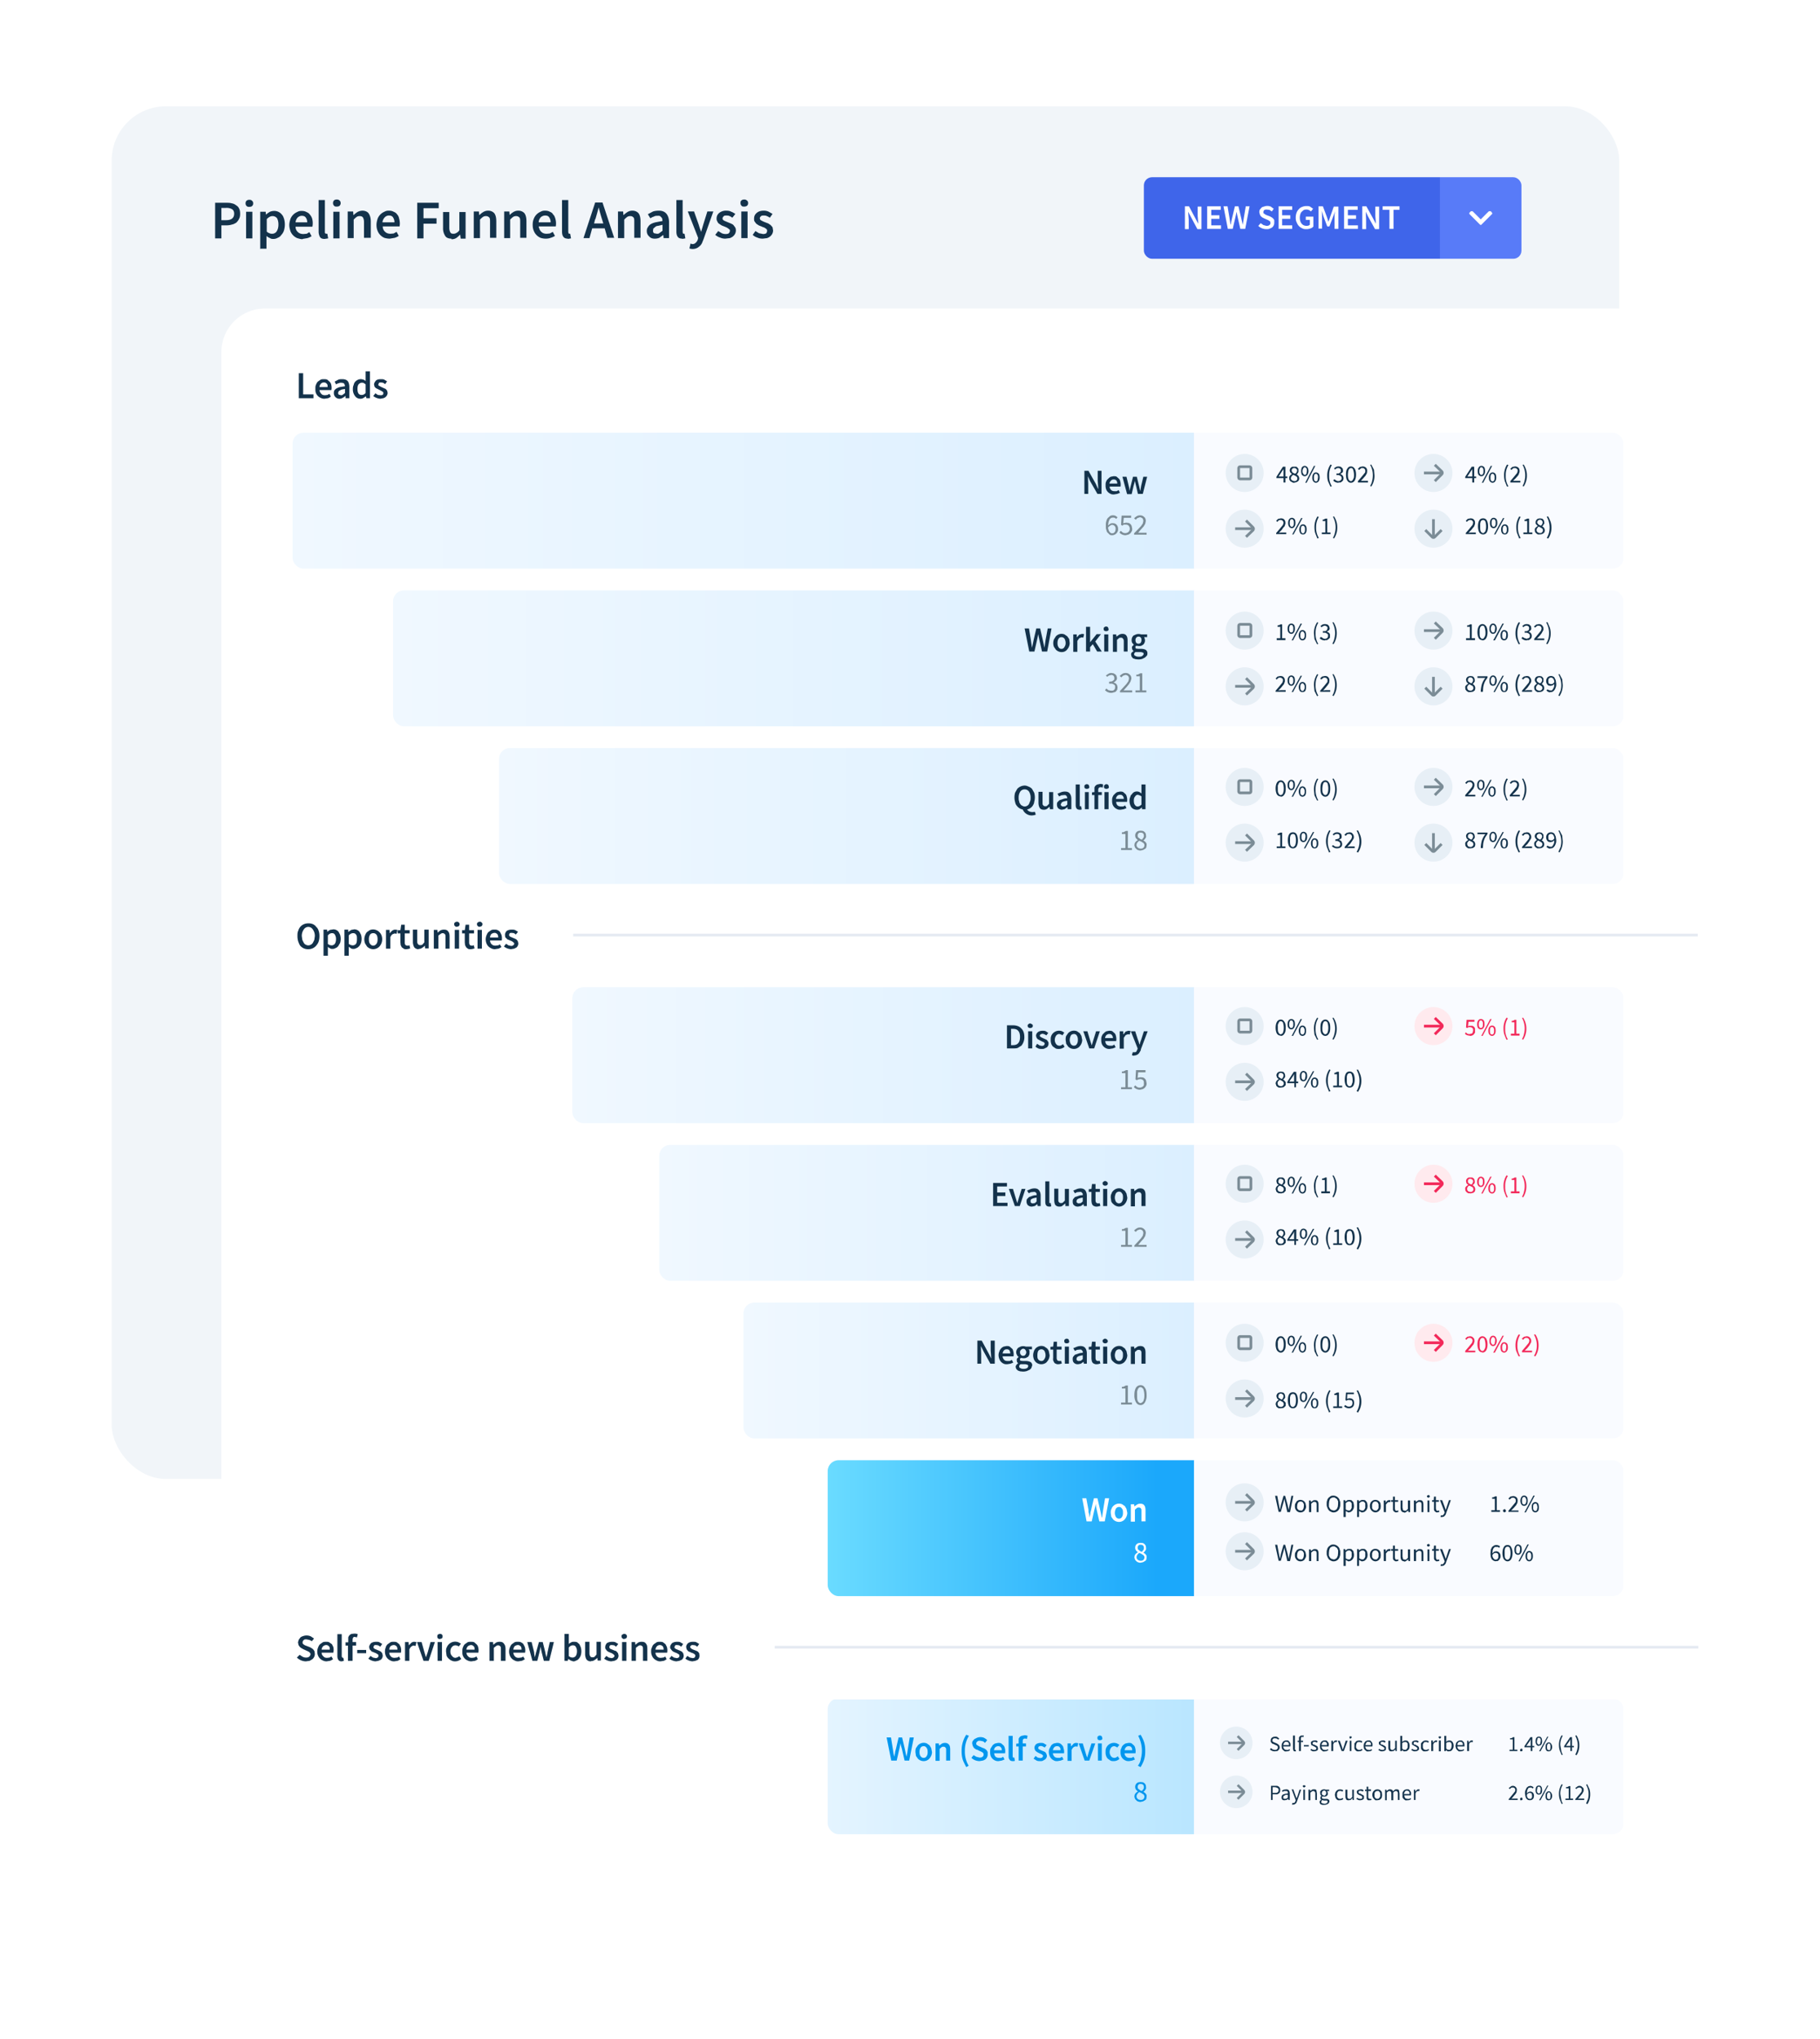 <svg viewBox="100 20 670 750" fill="none" xmlns="http://www.w3.org/2000/svg">
  <g opacity=".8" filter="url(#a)"/>
  <g filter="url(#b)">
    <rect x="141.1" y="56.1" width="555" height="505" rx="20" fill="#F1F5F9"/>
    <path d="M179.2 104.7V91.6h4.1c.7 0 1.4 0 2 .2.7.1 1.2.4 1.6.7.5.3.9.7 1.1 1.2.3.5.4 1.2.4 2 0 .7-.1 1.3-.4 1.8-.2.5-.6 1-1 1.4-.5.3-1 .6-1.6.7-.6.2-1.3.3-2 .3h-1.9v4.8h-2.3Zm2.3-6.7h1.7c2 0 3-.8 3-2.4 0-.8-.3-1.4-.9-1.7a4 4 0 0 0-2.2-.4h-1.6V98Zm9.1 6.7v-9.8h2.3v9.8h-2.3Zm1.2-11.6c-.4 0-.7 0-1-.3-.3-.3-.4-.6-.4-1s.1-.7.4-1c.3-.2.6-.3 1-.3s.8.1 1 .4c.3.2.4.5.4 1 0 .3-.1.6-.4.9-.2.2-.6.3-1 .3Zm4 15.5V94.9h2l.1 1h.1a7 7 0 0 1 1.4-1c.5-.2 1-.3 1.6-.3a3.5 3.5 0 0 1 2.8 1.4c.4.4.6 1 .8 1.6a7.6 7.6 0 0 1-.1 4.3c-.2.6-.6 1.2-1 1.6-.3.5-.8.8-1.3 1a3 3 0 0 1-1.6.4c-.4 0-.8 0-1.2-.3-.5-.2-.9-.4-1.3-.8v4.7H196Zm4.4-5.6a2 2 0 0 0 1.6-.8c.4-.6.7-1.4.7-2.6 0-1-.2-1.7-.5-2.3-.4-.5-1-.8-1.7-.8s-1.4.4-2.1 1.1v4.6c.3.3.7.5 1 .6.4.2.7.2 1 .2Zm11.2 2c-.7 0-1.3-.2-2-.4a4.6 4.6 0 0 1-2.5-2.6c-.2-.7-.4-1.4-.4-2.2 0-.8.2-1.5.4-2.2a4.6 4.6 0 0 1 2.5-2.6 3 3 0 0 1 1.7-.4c.6 0 1.2.1 1.7.4.5.2 1 .5 1.3 1 .3.3.6.8.8 1.4a6.5 6.5 0 0 1 .1 3h-6.2c0 .9.4 1.6.9 2 .5.5 1.2.7 2 .7l1.2-.1 1-.6.8 1.5a7 7 0 0 1-1.5.7l-1.8.3Zm-2.6-6.2h4.3c0-.7-.2-1.3-.5-1.7-.3-.5-.8-.7-1.5-.7-.6 0-1 .2-1.5.6a3 3 0 0 0-.8 1.8Zm10.7 6.1c-.8 0-1.4-.2-1.7-.7a4 4 0 0 1-.5-2V90.6h2.3v11.7c0 .3 0 .5.2.6l.3.1h.4l.3 1.7-1.3.2Zm3.2-.2v-9.8h2.3v9.8h-2.3ZM224 93c-.4 0-.8 0-1-.3-.3-.3-.4-.6-.4-1s.1-.7.4-1c.2-.2.6-.3 1-.3s.8.1 1 .4c.3.2.4.5.4 1 0 .3-.1.6-.4.9-.2.2-.6.3-1 .3Zm4 11.6v-9.8h2l.1 1.3h.1a8 8 0 0 1 1.4-1.1 4 4 0 0 1 1.8-.5c1 0 1.9.4 2.3 1 .5.7.8 1.7.8 3v6H234v-5.8c0-.8-.2-1.4-.4-1.7-.2-.3-.6-.5-1.2-.5a2 2 0 0 0-1.1.3 7 7 0 0 0-1.1 1v6.8H228Zm15.5.2a7 7 0 0 1-2-.3 4.6 4.6 0 0 1-2.5-2.6c-.3-.7-.4-1.4-.4-2.2 0-.8.2-1.5.4-2.2a4.6 4.6 0 0 1 2.5-2.6 3 3 0 0 1 1.6-.4c.7 0 1.3.1 1.8.4.5.2 1 .5 1.3 1 .3.3.6.8.7 1.4a6.5 6.5 0 0 1 .2 3h-6.2c0 .9.4 1.6.9 2 .5.5 1.2.7 2 .7l1.1-.1 1.1-.6.8 1.5a7 7 0 0 1-1.5.7l-1.8.3Zm-2.7-6h4.4a3 3 0 0 0-.5-1.8c-.3-.5-.8-.7-1.5-.7a2 2 0 0 0-1.5.6 3 3 0 0 0-.9 1.8Zm12.8 5.8v-13h7.9v2h-5.6v3.7h4.8v2h-4.8v5.4h-2.3Zm12.6.2c-1 0-1.9-.3-2.3-1a5 5 0 0 1-.8-2.9V95h2.3v5.8c0 .8.2 1.4.4 1.7.2.4.6.5 1.2.5a2 2 0 0 0 1-.3c.4-.2.8-.5 1.1-1V95h2.3v9.8h-1.8l-.2-1.5c-.5.5-1 1-1.5 1.3a3 3 0 0 1-1.7.4Zm8.2-.2v-9.8h1.9l.1 1.3h.1a8 8 0 0 1 1.4-1.1c.5-.3 1.1-.5 1.8-.5 1 0 1.8.4 2.3 1 .5.7.7 1.7.7 3v6h-2.3v-5.8c0-.8 0-1.4-.3-1.7-.3-.3-.7-.5-1.2-.5a2 2 0 0 0-1.1.3 7 7 0 0 0-1.1 1v6.8h-2.3Zm11.2 0v-9.8h1.9l.1 1.3A8 8 0 0 1 289 95c.5-.3 1.1-.5 1.8-.5 1 0 1.8.4 2.3 1 .5.7.7 1.7.7 3v6h-2.3v-5.8c0-.8 0-1.4-.3-1.7-.3-.3-.7-.5-1.2-.5a2 2 0 0 0-1.1.3 7 7 0 0 0-1.1 1v6.8h-2.3Zm15.3.2c-.6 0-1.3-.1-1.9-.3a4.6 4.6 0 0 1-2.5-2.6c-.3-.7-.4-1.4-.4-2.2 0-.8.1-1.5.4-2.2a4.6 4.6 0 0 1 2.5-2.6 3 3 0 0 1 1.6-.4c.7 0 1.3.1 1.8.4.5.2 1 .5 1.2 1 .4.3.6.8.8 1.4a6.5 6.5 0 0 1 .2 3h-6.3c.2.9.5 1.6 1 2 .5.5 1.1.7 2 .7l1.1-.1 1.1-.6.8 1.5a7 7 0 0 1-1.6.7c-.5.2-1.1.3-1.8.3Zm-2.6-6h4.4a3 3 0 0 0-.5-1.8c-.3-.5-.8-.7-1.5-.7-.6 0-1.1.2-1.6.6a3 3 0 0 0-.8 1.8Zm10.8 6c-.8 0-1.4-.2-1.7-.7-.4-.5-.5-1.2-.5-2V90.6h2.3v11.7l.1.6.4.1h.2l.3 1.7-1.2.2Zm10-7.2-.4 1.6h3.4l-.5-1.6a70.1 70.1 0 0 1-1.2-4.3l-.6 2.2-.6 2.1Zm-4.3 7 4.3-13.1h2.7l4.3 13h-2.5l-1-3.5H318l-1 3.6h-2.4Zm12.7 0v-9.8h1.9l.1 1.3h.1A8 8 0 0 1 331 95c.5-.3 1.1-.5 1.8-.5 1 0 1.8.4 2.3 1 .5.7.7 1.7.7 3v6h-2.3v-5.8c0-.8 0-1.4-.3-1.7-.3-.3-.6-.5-1.2-.5a2 2 0 0 0-1.1.3 7 7 0 0 0-1.1 1v6.8h-2.3Zm13.5.2c-.8 0-1.5-.2-2-.8-.6-.5-.9-1.2-.9-2 0-.6.1-1 .4-1.4a3 3 0 0 1 1-1.1c.5-.3 1-.5 1.8-.7l2.6-.5-.1-.7c0-.3-.2-.5-.3-.6l-.5-.5a2 2 0 0 0-.9-.1c-.5 0-1 0-1.4.3-.5.1-.9.4-1.3.6l-.9-1.5 1.9-1c.6-.2 1.4-.3 2.2-.3 1.2 0 2.1.4 2.7 1.1.6.7 1 1.8 1 3.2v5.8h-2l-.1-1.1h-.1l-1.4 1c-.5.2-1 .3-1.7.3Zm.8-1.8c.4 0 .7 0 1-.3l1.1-.8v-2.2l-1.7.4c-.4 0-.8.2-1 .4l-.7.6-.1.7c0 .4 0 .7.4 1l1 .2Zm9.4 1.8c-.8 0-1.4-.2-1.7-.7-.4-.5-.5-1.2-.5-2V90.6h2.3v11.7l.1.6.4.1h.2l.3 1.7-1.2.2Zm3.9 3.8a3.6 3.6 0 0 1-1.3-.2l.4-1.8a5.5 5.5 0 0 0 .7.2c.5 0 1-.2 1.2-.5.4-.3.6-.7.8-1.2l.1-.6-3.8-9.7h2.3l1.7 4.8.4 1.3.5 1.4a191.8 191.8 0 0 0 .8-2.7l1.5-4.8h2.2L359 105l-.6 1.5c-.3.5-.5.8-.9 1.1a3.5 3.5 0 0 1-2.5 1Zm12-3.8c-.7 0-1.4-.1-2-.4-.7-.2-1.3-.6-1.8-1l1.1-1.4 1.3.8c.4.2 1 .3 1.4.3.6 0 1-.1 1.2-.3.3-.3.4-.6.4-1 0-.1 0-.3-.2-.4l-.5-.4a4 4 0 0 0-.7-.4l-.7-.3a12 12 0 0 1-1-.4l-.9-.6c-.3-.2-.5-.5-.6-.8-.2-.3-.3-.6-.3-1 0-1 .3-1.6 1-2.2a4 4 0 0 1 2.6-.8c.7 0 1.3.1 1.8.4.6.2 1 .5 1.5.8l-1.1 1.4a5 5 0 0 0-1-.6c-.4-.2-.8-.2-1.2-.2-.5 0-.8 0-1 .3a1 1 0 0 0-.4.7c0 .2 0 .4.2.6l.4.3.7.3a57.8 57.8 0 0 0 1.7.7c.4.2.7.3 1 .6l.6.8c.2.3.3.7.3 1.2a2.8 2.8 0 0 1-1 2.1c-.3.3-.7.5-1.2.7l-1.7.2Zm5.8-.2v-9.8h2.3v9.8h-2.3ZM374 93c-.4 0-.8 0-1-.3-.3-.3-.4-.6-.4-1s0-.7.4-1c.2-.2.6-.3 1-.3s.7.1 1 .4c.3.2.4.5.4 1 0 .3-.1.6-.4.9-.3.2-.6.3-1 .3Zm6.8 11.8c-.7 0-1.4-.1-2-.4a4 4 0 0 1-1.7-1l1-1.4 1.3.8 1.5.3c.5 0 .9-.1 1.2-.3.2-.3.3-.6.3-1l-.1-.4-.5-.4a4 4 0 0 0-.7-.4c-.3 0-.5-.2-.8-.3a12 12 0 0 1-1-.4l-.9-.6-.6-.8c-.2-.3-.2-.6-.2-1 0-1 .3-1.6 1-2.2.6-.5 1.4-.8 2.5-.8a4 4 0 0 1 1.9.4l1.4.8-1 1.4a5 5 0 0 0-1.1-.6c-.4-.2-.7-.2-1.1-.2-.5 0-.9 0-1.1.3a1 1 0 0 0-.4.7l.2.6.5.3.6.3a49.4 49.4 0 0 0 1.8.7l.9.6.7.8.2 1.2a2.8 2.8 0 0 1-1 2.1c-.3.3-.7.5-1.2.7l-1.6.2Z" fill="#13324B"/>
    <g clip-path="url(#c)">
      <path fill="#3F65EA" d="M521.1 82.2h109v30h-109z"/>
      <path d="M536.2 101.2v-8.3h1.5l2.5 4.7.9 1.7a50.5 50.5 0 0 0-.2-2.8V93h1.4v8.3h-1.5l-2.5-4.7-.9-1.7a140.7 140.7 0 0 0 .2 2.8v3.6h-1.4Zm8.2 0v-8.3h5v1.3h-3.5v2h3v1.3h-3v2.4h3.6v1.3h-5Zm7.6 0-1.6-8.3h1.5l.7 4.2.2 1.3.2 1.3c.2-.4.2-.8.3-1.3l.3-1.3 1-4.2h1.3l1 4.2.3 1.3.3 1.3.2-1.3.2-1.3.7-4.2h1.4l-1.6 8.3h-1.8l-1-4.4a178 178 0 0 0-.4-1.9 40.5 40.5 0 0 1-.4 2l-1 4.3H552Zm14.2.1a4.3 4.3 0 0 1-3-1.2l.9-1 1 .7 1.1.3c.5 0 .9-.1 1.1-.3.3-.2.4-.5.4-.8l-.1-.4c0-.2-.2-.3-.3-.3l-.4-.3-.5-.2-1.1-.5-.6-.3-.6-.5-.3-.6-.2-.8c0-.3 0-.6.2-1l.6-.7c.2-.2.5-.3.9-.4a3.4 3.4 0 0 1 2.5 0l1.1.8-.7 1-.9-.6-1-.1c-.3 0-.6 0-.9.2a1 1 0 0 0-.3.7v.4l.4.3a3.4 3.4 0 0 0 .9.5l1.1.4.7.4a2.3 2.3 0 0 1 .9 1v.9a2.3 2.3 0 0 1-.7 1.7 3 3 0 0 1-1 .5c-.3.2-.7.2-1.2.2Zm4.5-.1v-8.3h5v1.3H572v2h3v1.3h-3v2.4h3.7v1.3h-5.1Zm10.2.1c-.5 0-1 0-1.5-.3a3.5 3.5 0 0 1-2-2.1c-.3-.5-.4-1.1-.4-1.8s.1-1.3.3-1.8c.2-.6.5-1 .9-1.4.3-.4.7-.6 1.2-.8a4 4 0 0 1 1.5-.3c.6 0 1.1 0 1.5.3l1 .7-.8 1a3 3 0 0 0-.7-.5 2 2 0 0 0-1-.2c-.3 0-.6 0-1 .2l-.7.6a2 2 0 0 0-.5.9 4 4 0 0 0-.2 1.2c0 1 .2 1.7.7 2.3.4.5 1 .8 1.9.8l.6-.1.5-.3v-1.8h-1.5v-1.2h2.8v3.6c-.2.3-.6.6-1 .7a4 4 0 0 1-1.6.3Zm4.5-.1v-8.3h1.6l1.5 4a18.7 18.7 0 0 1 .5 1.7 13.9 13.9 0 0 0 .6-1.6l1.4-4h1.7v8.2h-1.4V96a13.5 13.5 0 0 1 .2-1.3l-.7 1.9-1.4 3.7h-.8l-1.4-3.7-.6-2a49 49 0 0 1 .1 2.7v3.8h-1.3Zm9.4 0v-8.3h5v1.3h-3.6v2h3v1.3h-3v2.4h3.7v1.3h-5.1Zm6.7 0v-8.3h1.5l2.6 4.7.9 1.7a50.5 50.5 0 0 0-.2-2.8V93h1.4v8.3h-1.5l-2.6-4.7-.8-1.7a140.7 140.7 0 0 0 .1 2.8v3.6h-1.4Zm10 0v-7H609v-1.3h6.2v1.3H613v7h-1.4Z" fill="#fff"/>
      <path fill="#587BF8" d="M630.1 82.2h30v30h-30z"/>
      <path d="m644.8 99.6-3.8-3.8a.5.5 0 0 1 0-.6l.5-.5h.6l3 3 3-3h.7l.4.5c.2.2.2.5 0 .6l-3.8 3.8c-.1.2-.4.2-.6 0Z" fill="#fff"/>
    </g>
  </g>
  <g filter="url(#d)">
    <rect x="177.5" y="129.5" width="547.6" height="594.5" rx="16" fill="#fff"/>
  </g>
  <g clip-path="url(#e)">
    <path d="M207.6 182.2a3 3 0 0 1 3-3h329v50h-329a3 3 0 0 1-3-3v-44Z" fill="url(#f)"/>
    <path d="M499.2 201.7v-8.5h1.5l2.7 4.8.8 1.8h.1a54.6 54.6 0 0 0-.2-2.9v-3.7h1.4v8.5H504l-2.7-4.7-.8-1.8a151.9 151.9 0 0 0 .1 2.8v3.7h-1.4Zm11 .2c-.5 0-1 0-1.3-.2a3 3 0 0 1-1.7-1.7 4 4 0 0 1-.2-1.4c0-.6 0-1 .2-1.4.2-.5.4-.8.7-1a3 3 0 0 1 1-.8l1-.2c.5 0 .9 0 1.2.2l.8.7c.2.2.4.5.5 1a4.2 4.2 0 0 1 .1 1.9h-4c0 .5.2 1 .6 1.3.3.3.7.4 1.2.4h.8l.7-.4.5 1-1 .4-1.2.2Zm-1.8-4h2.9a2 2 0 0 0-.3-1.1c-.3-.3-.6-.4-1-.4s-.7.1-1 .4a2 2 0 0 0-.6 1.2Zm6.5 3.8-1.7-6.3h1.5l.8 3.3.2.9.1 1a116.7 116.7 0 0 1 .5-2l.8-3.2h1.4l.8 3.3a38.8 38.8 0 0 1 .4 1.8h.1a45.7 45.7 0 0 0 .3-1.8l.8-3.3h1.4l-1.6 6.3h-1.8l-.7-3a34.8 34.8 0 0 1-.4-1.8 57.8 57.8 0 0 1-.5 1.9l-.7 3H515Z" fill="#13324B"/>
    <path d="M509.5 216.9c-.4 0-.7 0-1-.2l-.7-.7c-.3-.2-.4-.6-.5-1-.2-.4-.2-1-.2-1.5 0-.7 0-1.3.2-1.8.1-.5.3-.9.6-1.2l.8-.7a2.4 2.4 0 0 1 2 0l.7.5-.5.6-.5-.4-.6-.1-.7.1-.6.5-.4 1-.2 1.3.8-.6c.3-.2.6-.2.9-.2.6 0 1 .1 1.4.5.4.4.6.9.6 1.6 0 .4 0 .7-.2 1a2.2 2.2 0 0 1-1.1 1.1 2 2 0 0 1-.8.2Zm0-.7.5-.1.4-.4.2-.4.1-.7c0-.4-.1-.8-.3-1-.2-.3-.6-.5-1-.5a1 1 0 0 0-.7.3 2 2 0 0 0-.8.7c.1.7.3 1.2.5 1.5.3.4.6.6 1 .6Zm5 .7a3.1 3.1 0 0 1-1.5-.3l-.5-.3-.4-.4.5-.6.7.6a2 2 0 0 0 1.6.1 1.5 1.5 0 0 0 1-1.5c0-.5-.2-.8-.4-1.1-.3-.3-.7-.4-1.1-.4h-.7a4 4 0 0 0-.5.4l-.5-.3.2-3.4h3.5v.8h-2.7l-.2 2 .5-.1.6-.1.9.1a1.9 1.9 0 0 1 1.1 1.1l.2 1c0 .4 0 .7-.2 1a2.3 2.3 0 0 1-1.3 1.2l-.9.2Zm3-.2v-.5a106.9 106.9 0 0 0 2.5-2.6l.7-1 .2-.9c0-.4-.1-.7-.3-1-.3-.2-.6-.4-1-.4l-.9.3-.6.6-.6-.5a4 4 0 0 1 1-.8c.3-.2.7-.3 1.2-.3a2 2 0 0 1 1.5.6c.4.3.6.8.6 1.5l-.2 1-.6 1-1 1.1-1 1.2h3.1v.7h-4.5Z" fill="#7B8C96"/>
    <path d="M539.6 179.2h155a3 3 0 0 1 3 3v44a3 3 0 0 1-3 3h-155v-50Z" fill="#F9FBFF"/>
    <circle cx="558.2" cy="194" r="7" transform="rotate(-90 558.2 194)" fill="#E7EFF6"/>
    <rect x="556" y="191.7" width="4.5" height="4.5" rx=".5" stroke="#7B8C96"/>
    <circle cx="627.7" cy="194" r="7" transform="rotate(-90 627.7 194)" fill="#E7EFF6"/>
    <path d="M624.2 194h7" stroke="#7B8C96"/>
    <path d="m628.2 197 2.6-2.6c.2-.3.2-.6 0-.9l-2.6-2.5" stroke="#7B8C96" stroke-linejoin="round"/>
    <circle cx="558.2" cy="214.5" r="7" transform="rotate(-90 558.2 214.5)" fill="#E7EFF6"/>
    <path d="M554.7 214.5h7" stroke="#7B8C96"/>
    <path d="m558.7 217.5 2.6-2.5c.2-.3.2-.7 0-.9l-2.6-2.6" stroke="#7B8C96" stroke-linejoin="round"/>
    <circle cx="627.7" cy="214.5" r="7" fill="#E7EFF6"/>
    <path d="M627.7 211v7" stroke="#7B8C96"/>
    <path d="m624.7 215 2.6 2.6c.2.2.6.2.8 0l2.6-2.6" stroke="#7B8C96" stroke-linejoin="round"/>
    <path d="M572.5 197.5v-1.6h-2.6v-.5l2.4-3.7h.9v3.6h.7v.6h-.7v1.6h-.7Zm-1.8-2.2h1.8v-1.7a19.5 19.5 0 0 1 0-1 8.8 8.8 0 0 1-.5.7l-1.3 2Zm5.7 2.3c-.2 0-.5 0-.7-.2l-.6-.3-.4-.5-.1-.6v-.5a1.9 1.9 0 0 1 .6-.8l.4-.3-.5-.5c-.2-.3-.3-.5-.3-.8a1.4 1.4 0 0 1 1-1.4h1.3c.2 0 .4.2.5.3l.4.5v1.1l-.2.4-.2.3-.3.2a2.9 2.9 0 0 1 .7.6l.2.4.1.5-.1.6-.4.5-.6.3-.8.2Zm.4-3.3.5-.5.2-.6c0-.3-.1-.6-.3-.7a1 1 0 0 0-.7-.3 1 1 0 0 0-.7.2 1 1 0 0 0-.3.7l.1.4.3.4.4.2.5.2Zm-.3 2.7c.3 0 .6 0 .8-.3.2-.1.3-.4.3-.7l-.1-.5-.4-.3-.5-.3-.6-.2-.5.5a1.2 1.2 0 0 0-.2 1.2l.3.3.4.2.5.1Zm3.8-1.8c-.4 0-.7-.2-1-.5-.2-.3-.3-.8-.3-1.4 0-.6.1-1 .3-1.4.3-.3.6-.5 1-.5s.7.2 1 .5c.2.3.4.8.4 1.4 0 .6-.2 1-.4 1.4-.3.3-.6.5-1 .5Zm0-.5c.3 0 .4-.1.6-.3l.2-1.1c0-.5 0-.8-.2-1-.2-.3-.3-.4-.6-.4-.2 0-.4.1-.5.4a2 2 0 0 0-.3 1c0 .5.1.8.3 1 .1.3.3.4.5.4Zm.2 2.9 3.2-6.2h.5l-3.2 6.2h-.5Zm4 0c-.5 0-.8-.2-1-.5-.3-.3-.4-.8-.4-1.4 0-.6.1-1 .4-1.4.2-.3.5-.5 1-.5.3 0 .7.2 1 .5.2.3.3.8.3 1.4 0 .6-.1 1-.4 1.4-.2.3-.6.5-1 .5Zm0-.5c.2 0 .4-.1.5-.3l.2-1.1c0-.5 0-.8-.2-1-.1-.3-.3-.4-.6-.4-.2 0-.4.1-.5.3a2 2 0 0 0-.2 1c0 .6 0 1 .2 1.2.1.2.3.3.5.3Zm5.3 2-.9-2c-.2-.6-.3-1.4-.3-2.1a7.2 7.2 0 0 1 1.2-4.1l.5.2a7 7 0 0 0-1 3.9 7 7 0 0 0 1 3.9l-.5.1Zm3-1.5a2.6 2.6 0 0 1-2-.8l.4-.5.6.4c.3.2.5.3.9.3.3 0 .6-.1.8-.3.3-.2.4-.5.4-.8l-.1-.5-.3-.3-.6-.3a4 4 0 0 0-.9 0v-.6h.8l.5-.3.3-.4v-.4c0-.3 0-.5-.2-.6a1 1 0 0 0-.7-.3c-.3 0-.5 0-.7.2-.2 0-.4.2-.5.4l-.4-.5.7-.5a2.3 2.3 0 0 1 1.6-.1c.2 0 .4.2.5.3l.4.4.1.7c0 .3 0 .6-.3.8l-.7.5a1.9 1.9 0 0 1 .9.6l.2.4.1.5-.1.7-.4.5-.6.4h-.8Zm4.5 0c-.6 0-1-.3-1.3-.8-.4-.5-.5-1.3-.5-2.2 0-1 .1-1.7.5-2.2.3-.5.7-.8 1.3-.8.6 0 1 .3 1.4.8.3.5.5 1.2.5 2.2 0 1-.2 1.7-.5 2.2-.3.5-.8.8-1.4.8Zm0-.6c.2 0 .3 0 .5-.2l.3-.4.3-.7a6.4 6.4 0 0 0-.3-3 1 1 0 0 0-.3-.4.8.8 0 0 0-.5-.1l-.4.1-.4.5-.2.7-.1 1c0 1 .1 1.5.3 1.9.2.4.5.6.8.6Zm2.6.5v-.5a94.6 94.6 0 0 0 2.5-3c.2-.2.2-.4.2-.7 0-.3 0-.6-.3-.8-.1-.2-.4-.3-.8-.3-.2 0-.4 0-.6.2l-.6.5-.4-.4.7-.7 1-.2c.6 0 1 .2 1.3.5.3.3.4.7.4 1.2l-.1.8-.5.9-.8.9-.9 1a89.3 89.3 0 0 1 1 0h1.6v.6H600Zm5 1.5-.5-.2c.3-.6.6-1.2.7-1.8a8 8 0 0 0-.7-6l.4-.1 1 1.9.2 2.2a7.2 7.2 0 0 1-1.2 4Zm37.1-1.5v-1.6h-2.6v-.5l2.4-3.7h.9v3.6h.7v.6h-.7v1.6h-.7Zm-1.8-2.2h1.8v-1.7a19.5 19.5 0 0 1 0-1 8.8 8.8 0 0 1-.5.7l-1.3 2Zm5.1-.1c-.4 0-.7-.2-1-.5-.2-.3-.3-.8-.3-1.4 0-.6.1-1 .4-1.4.2-.3.5-.5 1-.5.4 0 .7.2 1 .5.2.3.3.8.3 1.4 0 .6-.1 1-.4 1.4-.2.3-.5.5-1 .5Zm0-.5c.3 0 .5-.1.6-.3.2-.3.2-.6.2-1.1 0-.5 0-.8-.2-1-.1-.3-.3-.4-.6-.4-.2 0-.4.1-.5.4a2 2 0 0 0-.2 1c0 .5 0 .8.2 1 .1.3.3.4.5.4Zm.2 2.9 3.3-6.2h.5l-3.3 6.2h-.5Zm4 0c-.4 0-.8-.2-1-.5-.3-.3-.4-.8-.4-1.4 0-.6.1-1 .4-1.4.2-.3.6-.5 1-.5s.7.2 1 .5c.2.3.3.8.3 1.4 0 .6-.1 1-.4 1.4-.2.3-.5.5-1 .5Zm0-.5c.2 0 .4-.1.5-.3.2-.3.2-.6.2-1.1 0-.5 0-.8-.2-1-.1-.3-.3-.4-.5-.4-.3 0-.5.1-.6.3a2 2 0 0 0-.2 1c0 .6 0 1 .2 1.2.1.2.3.3.6.3Zm5.3 2-.8-2c-.2-.6-.3-1.4-.3-2.1a7.2 7.2 0 0 1 1.1-4.1l.5.2a7 7 0 0 0-1 3.9 7 7 0 0 0 1 3.9l-.5.1Zm1.2-1.6v-.5a94.6 94.6 0 0 0 2.5-3l.2-.7c0-.3 0-.6-.3-.8-.2-.2-.4-.3-.8-.3-.2 0-.5 0-.7.2l-.5.5-.4-.4.7-.7 1-.2c.5 0 1 .2 1.3.5.3.3.4.7.4 1.2 0 .3 0 .5-.2.8 0 .3-.2.6-.4.9l-.8.9-1 1a89.3 89.3 0 0 1 1 0h1.7v.6H656Zm5 1.5-.5-.2c.3-.6.6-1.2.7-1.8a8 8 0 0 0-.7-6l.4-.1a7.2 7.2 0 0 1 1.2 4 7.2 7.2 0 0 1-1.2 4.1Zm-91.2 17.5v-.4a94.6 94.6 0 0 0 2.5-3l.2-.7c0-.3-.1-.6-.3-.8-.2-.2-.4-.3-.8-.3-.2 0-.5 0-.7.2l-.5.5-.4-.4.7-.7 1-.2c.5 0 1 .1 1.3.5.3.3.4.7.4 1.2 0 .3 0 .5-.2.8 0 .3-.2.6-.5.8l-.7 1-1 1a89.3 89.3 0 0 1 1-.1h1.7v.6h-3.7Zm5.8-2.2c-.4 0-.8-.2-1-.5-.3-.4-.4-.8-.4-1.4 0-.6.1-1 .4-1.4.2-.3.6-.5 1-.5s.7.2 1 .5c.2.3.3.8.3 1.4 0 .6-.1 1-.4 1.4-.2.3-.5.5-1 .5Zm0-.5c.2 0 .4-.1.5-.4.2-.2.2-.6.2-1 0-.5 0-.8-.2-1-.1-.3-.3-.4-.5-.4-.3 0-.5.1-.6.3a2 2 0 0 0-.2 1c0 .5 0 .9.2 1.1.1.3.3.4.6.4Zm.1 2.8 3.3-6h.5l-3.3 6h-.5Zm4 0c-.4 0-.8-.1-1-.4-.2-.4-.4-.8-.4-1.4 0-.6.2-1 .4-1.4.2-.3.6-.5 1-.5s.7.2 1 .5c.2.3.3.8.3 1.4 0 .6-.1 1-.4 1.4-.2.3-.5.4-1 .4Zm0-.4c.2 0 .4-.1.5-.4.2-.2.2-.6.2-1 0-.5 0-.8-.2-1-.1-.3-.3-.4-.5-.4-.3 0-.5.1-.6.3a2 2 0 0 0-.2 1c0 .5 0 .9.2 1.1.1.3.3.4.6.4Zm5.3 2-.8-2c-.2-.6-.3-1.4-.3-2.2a7.2 7.2 0 0 1 1.1-4l.5.2a7 7 0 0 0-1 3.8 7 7 0 0 0 1 3.9l-.5.2Zm1.6-1.7v-.6h1.3v-4.2h-1v-.5c.2 0 .4 0 .6-.2l.5-.2h.6v5.1h1.2v.6h-3.2Zm4.5 1.6-.4-.2c.3-.6.6-1.2.7-1.8a8 8 0 0 0-.7-6l.4-.1a7.2 7.2 0 0 1 1.2 4 7.2 7.2 0 0 1-1.2 4.1Zm48.5-1.6v-.4a94.6 94.6 0 0 0 2.5-3l.2-.7c0-.3 0-.6-.3-.8-.1-.2-.4-.3-.8-.3-.2 0-.4 0-.6.2-.3.1-.4.3-.6.5l-.4-.4.7-.7 1-.2c.5 0 1 .1 1.3.5.3.3.4.7.4 1.2 0 .3 0 .5-.2.8 0 .3-.2.6-.4.8l-.8 1-1 1a89.3 89.3 0 0 1 1-.1h1.7v.6h-3.7Zm6.4.1c-.6 0-1-.2-1.4-.7-.3-.5-.5-1.3-.5-2.3 0-1 .2-1.7.5-2.2.3-.5.8-.7 1.4-.7.5 0 1 .2 1.3.7.3.5.5 1.3.5 2.3 0 1-.2 1.7-.5 2.2-.3.5-.8.7-1.3.7Zm0-.5c.1 0 .3 0 .4-.2l.4-.4.2-.8a6.4 6.4 0 0 0-.2-2.9 1 1 0 0 0-.4-.4.8.8 0 0 0-.4-.1l-.5.1-.4.4-.2.8v1c0 .9 0 1.5.2 1.9.3.4.5.6.9.6Zm3.8-1.8c-.4 0-.7-.2-1-.5-.2-.4-.3-.8-.3-1.4 0-.6.1-1 .4-1.4.2-.3.5-.5 1-.5.4 0 .7.2 1 .5.2.3.3.8.3 1.4 0 .6-.1 1-.4 1.4-.2.3-.5.5-1 .5Zm0-.5c.3 0 .5-.1.6-.4.2-.2.2-.6.2-1 0-.5 0-.8-.2-1-.1-.3-.3-.4-.6-.4-.2 0-.4.1-.5.3a2 2 0 0 0-.2 1c0 .5 0 .9.2 1.1.1.3.3.4.5.4Zm.2 2.8 3.3-6h.5l-3.3 6h-.5Zm4 0c-.4 0-.8-.1-1-.4-.3-.4-.4-.8-.4-1.4 0-.6.1-1 .4-1.4.2-.3.6-.5 1-.5s.7.2 1 .5c.2.3.3.8.3 1.4 0 .6-.1 1-.4 1.4-.2.3-.5.4-1 .4Zm0-.4c.2 0 .4-.1.5-.4.2-.2.2-.6.2-1 0-.5 0-.8-.2-1-.1-.3-.3-.4-.5-.4-.3 0-.5.1-.6.3a2 2 0 0 0-.2 1c0 .5 0 .9.2 1.1.1.3.3.4.6.4Zm5.3 2-.8-2c-.2-.6-.3-1.4-.3-2.2a7.2 7.2 0 0 1 1.1-4l.5.2a7 7 0 0 0-1 3.8 7 7 0 0 0 1 3.9l-.5.2Zm1.5-1.7v-.6h1.4v-4.2h-1v-.5c.2 0 .4 0 .6-.2l.5-.2h.6v5.1h1.2v.6h-3.3Zm6 .1h-.7l-.6-.4-.4-.5-.1-.6v-.5a1.9 1.9 0 0 1 .7-.8l.4-.3-.6-.6c-.2-.2-.2-.4-.2-.7a1.4 1.4 0 0 1 1-1.4l.6-.1.7.1c.2 0 .3.2.5.3l.3.5.1.6v.5l-.3.3-.2.4-.3.2a2.9 2.9 0 0 1 .7.6l.2.4.1.5-.1.6-.4.5-.6.3-.7.1Zm.5-3.2.4-.5.2-.6c0-.3-.1-.6-.3-.8a1 1 0 0 0-.7-.3 1 1 0 0 0-.7.3 1 1 0 0 0-.3.7c0 .1 0 .3.2.4l.2.3.5.3.5.2Zm-.4 2.7c.3 0 .6 0 .8-.3.2-.2.3-.4.3-.7l-.1-.5-.4-.3-.5-.3-.6-.3-.5.6a1.2 1.2 0 0 0-.2 1.1l.3.4.4.2.5.1Zm3 2-.5-.2c.4-.6.6-1.2.8-1.8a8 8 0 0 0-.8-6l.5-.1c.4.6.6 1.2.9 1.9a7.2 7.2 0 0 1-.9 6.3Z" fill="#13324B"/>
  </g>
  <g clip-path="url(#g)">
    <path d="M244.6 240.2a3 3 0 0 1 3-3h292v50h-292a3 3 0 0 1-3-3v-44Z" fill="url(#h)"/>
    <path d="m478.9 259.7-1.7-8.5h1.6l.7 4.3a254.7 254.7 0 0 0 .4 2.8 78.9 78.9 0 0 0 .6-2.8l1-4.3h1.4l1 4.3.3 1.4.3 1.4.2-1.4.2-1.4.8-4.3h1.4l-1.6 8.5h-1.9l-1-4.4-.2-1-.2-1a42 42 0 0 1-.4 2l-1 4.4h-1.9Zm11.9.2a3 3 0 0 1-2.1-.9l-.7-1a3.8 3.8 0 0 1 0-2.8l.7-1.1a3 3 0 0 1 1-.7 2.9 2.9 0 0 1 2.2 0l1 .7.7 1 .2 1.5a3.7 3.7 0 0 1-1 2.4c-.2.3-.5.5-.9.7a3 3 0 0 1-1.1.2Zm0-1.2c.4 0 .8-.2 1-.6.3-.4.5-.9.5-1.5 0-.7-.2-1.2-.4-1.6-.3-.4-.7-.6-1.1-.6-.5 0-.9.2-1.1.6-.3.4-.4 1-.4 1.6 0 .6.1 1.1.4 1.5.2.4.6.6 1 .6Zm4.3 1v-6.3h1.3v1h.1l.8-.9 1-.3.8.1-.3 1.3a2 2 0 0 0-.7-.1l-.8.3-.7 1v4h-1.5Zm4.7 0v-9.1h1.5v5.7l2.4-3h1.6l-2.1 2.7 2.4 3.7h-1.7l-1.6-2.7-1 1.1v1.6h-1.5Zm6.7 0v-6.3h1.5v6.3h-1.5Zm.7-7.5a1 1 0 0 1-.7-.2.8.8 0 0 1-.2-.6c0-.3 0-.5.2-.6.2-.2.4-.3.7-.3.3 0 .5.1.7.3l.2.6c0 .3 0 .5-.2.6a1 1 0 0 1-.7.2Zm2.5 7.5v-6.3h1.2l.1.8 1-.7c.4-.2.7-.3 1.2-.3.7 0 1.2.2 1.5.7.3.4.4 1 .4 1.8v4h-1.4V256c0-.5-.1-.9-.3-1-.1-.3-.4-.4-.7-.4-.3 0-.6 0-.8.2l-.7.6v4.4h-1.5Zm9.3 2.9-1-.1-.9-.3-.5-.6-.2-.7c0-.3 0-.5.2-.8l.7-.6-.4-.4-.2-.7c0-.2 0-.5.2-.7l.5-.5-.6-.7a2 2 0 0 1-.2-1 2.2 2.2 0 0 1 .7-1.7l.9-.4a3 3 0 0 1 1.9 0h2.2v1h-1.1l.2.5.1.6a2.1 2.1 0 0 1-.7 1.7l-.7.4a3 3 0 0 1-1.4 0h-.5l-.2.2v.4c0 .1 0 .3.2.4l.8.1h1.1c.8 0 1.4.2 1.7.4.4.3.6.7.6 1.2 0 .3 0 .6-.2.9l-.7.7-1 .5a5 5 0 0 1-1.5.2Zm.1-5.8c.3 0 .6-.1.8-.3.2-.3.3-.6.3-1s0-.7-.3-1a1 1 0 0 0-.8-.3 1 1 0 0 0-.8.4c-.2.2-.3.5-.3.9s.1.7.3 1c.2.2.5.3.8.3Zm.2 4.8c.5 0 1-.1 1.2-.3.3-.2.5-.5.5-.7 0-.3-.1-.5-.3-.5a2 2 0 0 0-.8-.2H518c-.3.2-.5.5-.5.8 0 .3.2.5.5.6.3.2.7.3 1.2.3Z" fill="#13324B"/>
    <path d="M509.1 274.9a3.1 3.1 0 0 1-2.3-1l.5-.6.7.6 1 .2c.5 0 .9 0 1.1-.3.3-.2.4-.6.4-1v-.5a1 1 0 0 0-.5-.5 2 2 0 0 0-.7-.3h-1v-.7l1-.1.5-.3.4-.4v-.6a1 1 0 0 0-.3-.8c-.2-.2-.5-.3-.8-.3l-.8.2a3 3 0 0 0-.7.5l-.5-.5.9-.6a2 2 0 0 1 1.1-.3l.8.1.7.4.4.5.2.8c0 .4-.1.8-.4 1-.2.3-.5.5-.9.7l.6.2a1.7 1.7 0 0 1 .8 1l.1.6-.1.8-.5.7c-.2.1-.5.3-.8.3a3 3 0 0 1-.9.2Zm3.2-.2v-.5a113.3 113.3 0 0 0 2.4-2.6l.7-1 .2-.9c0-.4-.1-.7-.3-1-.3-.2-.6-.4-1-.4l-.9.3-.6.6-.6-.5a4 4 0 0 1 1-.8c.3-.2.7-.3 1.2-.3a2 2 0 0 1 1.5.6c.4.3.6.8.6 1.5l-.3 1-.6 1-.9 1.1-1.1 1.2h3.2v.7h-4.5Zm5.7 0v-.7h1.6v-5.2h-1.3v-.6c.4 0 .7 0 .9-.2l.6-.3h.7v6.3h1.5v.7h-4Z" fill="#7B8C96"/>
    <path d="M539.6 237.2h155a3 3 0 0 1 3 3v44a3 3 0 0 1-3 3h-155v-50Z" fill="#F9FBFF"/>
    <circle cx="558.2" cy="252" r="7" transform="rotate(-90 558.2 252)" fill="#E7EFF6"/>
    <rect x="556" y="249.7" width="4.5" height="4.5" rx=".5" stroke="#7B8C96"/>
    <circle cx="627.7" cy="252" r="7" transform="rotate(-90 627.7 252)" fill="#E7EFF6"/>
    <path d="M624.2 252h7" stroke="#7B8C96"/>
    <path d="m628.2 255 2.6-2.6c.2-.3.2-.6 0-.9l-2.6-2.5" stroke="#7B8C96" stroke-linejoin="round"/>
    <circle cx="558.2" cy="272.5" r="7" transform="rotate(-90 558.2 272.5)" fill="#E7EFF6"/>
    <path d="M554.7 272.5h7" stroke="#7B8C96"/>
    <path d="m558.7 275.5 2.6-2.5c.2-.3.2-.7 0-.9l-2.6-2.6" stroke="#7B8C96" stroke-linejoin="round"/>
    <circle cx="627.7" cy="272.5" r="7" fill="#E7EFF6"/>
    <path d="M627.7 269v7" stroke="#7B8C96"/>
    <path d="m624.7 273 2.6 2.6c.2.2.6.2.8 0l2.6-2.6" stroke="#7B8C96" stroke-linejoin="round"/>
    <path d="M570 255.5v-.7h1.3v-4.2h-1v-.5l.6-.1.5-.3h.6v5.1h1.2v.7h-3.3Zm5.4-2.3c-.4 0-.8-.2-1-.5-.3-.3-.4-.8-.4-1.4 0-.6.1-1 .4-1.4.2-.3.6-.5 1-.5s.7.2 1 .5c.2.3.3.8.3 1.4 0 .6-.1 1-.4 1.4-.2.3-.5.5-1 .5Zm0-.5c.2 0 .4-.1.5-.3.2-.3.2-.6.2-1.1 0-.5 0-.8-.2-1-.1-.3-.3-.4-.5-.4-.3 0-.5.1-.6.4a2 2 0 0 0-.2 1c0 .5 0 .8.2 1 .1.3.3.4.6.4Zm.1 2.9 3.3-6.2h.5l-3.3 6.2h-.5Zm4 0c-.4 0-.8-.2-1-.5-.2-.3-.4-.8-.4-1.4 0-.6.2-1 .4-1.4.2-.3.6-.5 1-.5s.7.2 1 .5c.2.3.3.8.3 1.4 0 .6-.1 1-.3 1.4-.3.3-.6.5-1 .5Zm0-.5c.2 0 .4-.1.5-.3.2-.3.3-.6.3-1.1 0-.5-.1-.8-.3-1-.1-.3-.3-.4-.5-.4-.3 0-.4.1-.6.3a2 2 0 0 0-.2 1c0 .6 0 1 .2 1.2.2.2.3.3.6.3Zm5.4 2-1-2-.2-2.1a7.2 7.2 0 0 1 1.2-4.1l.4.2a7 7 0 0 0-1 3.9 7 7 0 0 0 1 3.9l-.4.1Zm2.9-1.5a2.6 2.6 0 0 1-2-.8l.5-.5.6.4c.2.2.5.3.8.3.4 0 .7-.1.9-.3.2-.2.3-.5.3-.8v-.5l-.4-.3-.5-.3a4 4 0 0 0-1 0v-.6h.9l.5-.3.2-.4.1-.4c0-.3 0-.5-.3-.6a1 1 0 0 0-.7-.3c-.2 0-.4 0-.6.2-.2 0-.4.2-.6.4l-.4-.5.7-.5a2.3 2.3 0 0 1 1.6-.1c.3 0 .4.2.6.3l.3.4.2.7c0 .3-.1.6-.3.8l-.8.5a1.9 1.9 0 0 1 1 .6l.2.4v1.2l-.5.5-.6.4h-.7Zm3.1 1.4-.4-.2c.3-.6.6-1.2.7-1.8a8 8 0 0 0-.7-6l.4-.1a7.2 7.2 0 0 1 1.2 4 7.2 7.2 0 0 1-1.2 4.1Zm48.8-1.5v-.7h1.4v-4.2h-1v-.5l.6-.1.5-.3h.6v5.1h1.2v.7h-3.3Zm6 0c-.5 0-1-.2-1.3-.7-.3-.5-.5-1.3-.5-2.2 0-1 .2-1.7.5-2.2.3-.5.8-.8 1.3-.8.6 0 1 .3 1.4.8.3.5.5 1.2.5 2.2 0 1-.2 1.7-.5 2.2-.3.5-.8.8-1.4.8Zm0-.5c.2 0 .4 0 .5-.2l.3-.4.3-.7a6.4 6.4 0 0 0-.3-3 1 1 0 0 0-.3-.4.8.8 0 0 0-.5-.1l-.4.1-.4.5-.2.7v1c0 1 0 1.5.2 1.9.2.4.5.6.8.6Zm4-1.8c-.5 0-.8-.2-1-.5-.3-.3-.4-.8-.4-1.4 0-.6.1-1 .4-1.4.2-.3.5-.5 1-.5.3 0 .7.2.9.5.2.3.4.8.4 1.4 0 .6-.2 1-.4 1.4-.2.3-.6.5-1 .5Zm0-.5c.2 0 .3-.1.5-.3l.2-1.1c0-.5 0-.8-.2-1-.2-.3-.3-.4-.6-.4-.2 0-.4.1-.5.4a2 2 0 0 0-.3 1c0 .5.1.8.3 1 .1.3.3.4.5.4Zm0 2.9 3.4-6.2h.5l-3.3 6.2h-.5Zm4 0c-.4 0-.7-.2-1-.5-.2-.3-.3-.8-.3-1.4 0-.6.1-1 .4-1.4.2-.3.5-.5 1-.5.3 0 .7.2 1 .5.2.3.3.8.3 1.4 0 .6-.1 1-.4 1.4-.2.3-.6.5-1 .5Zm0-.5c.3 0 .5-.1.6-.3l.2-1.1c0-.5 0-.8-.2-1-.1-.3-.3-.4-.6-.4-.2 0-.4.1-.5.3a2 2 0 0 0-.2 1c0 .6 0 1 .2 1.2.1.2.3.3.5.3Zm5.4 2-.9-2c-.2-.6-.3-1.4-.3-2.1a7.2 7.2 0 0 1 1.2-4.1l.5.2a7 7 0 0 0-1 3.9 7 7 0 0 0 1 3.9l-.5.1Zm3-1.5a2.6 2.6 0 0 1-2-.8l.4-.5.6.4.9.3.9-.3c.2-.2.3-.5.3-.8l-.1-.5-.3-.3-.6-.3a4 4 0 0 0-.9 0v-.6h.8l.5-.3c.2-.1.2-.2.3-.4v-.4c0-.3 0-.5-.2-.6a1 1 0 0 0-.7-.3c-.3 0-.5 0-.7.2-.2 0-.4.2-.5.4l-.4-.5.7-.5a2.3 2.3 0 0 1 1.6-.1c.2 0 .4.2.5.3l.4.4.1.7c0 .3 0 .6-.3.8-.1.2-.4.4-.7.5a1.9 1.9 0 0 1 .9.6l.2.4.1.5-.1.7-.4.5-.6.4h-.8Zm2.7-.1v-.5a94.6 94.6 0 0 0 2.5-3l.2-.7c0-.3-.1-.6-.3-.8-.2-.2-.5-.3-.8-.3-.3 0-.5 0-.7.2l-.6.5-.4-.4.8-.7 1-.2c.5 0 1 .2 1.2.5.3.3.5.7.5 1.2 0 .3 0 .5-.2.8l-.5.9-.7.9-1 1a89.3 89.3 0 0 1 1 0h1.7v.6h-3.7Zm4.9 1.5-.5-.2c.4-.6.6-1.2.8-1.8a8 8 0 0 0-.8-6l.5-.1.8 1.9a7.2 7.2 0 0 1-.9 6.3Zm-100.1 17.5v-.4a94.6 94.6 0 0 0 2.5-3l.2-.7c0-.3 0-.6-.3-.8-.2-.2-.4-.3-.8-.3-.2 0-.5 0-.7.2l-.5.5-.4-.4.7-.7 1-.2c.5 0 1 .1 1.3.5.3.3.4.7.4 1.2 0 .3 0 .5-.2.8 0 .3-.2.6-.4.8l-.8 1-1 1a89.3 89.3 0 0 1 1-.1h1.7v.6h-3.7Zm5.8-2.2c-.4 0-.8-.2-1-.5-.3-.4-.4-.8-.4-1.4 0-.6.1-1 .4-1.4.2-.3.6-.5 1-.5s.7.2 1 .5c.2.3.3.8.3 1.4 0 .6-.1 1-.4 1.4-.2.3-.5.5-1 .5Zm0-.5c.2 0 .4-.1.5-.4.2-.2.2-.6.2-1 0-.5 0-.8-.2-1-.1-.3-.3-.4-.5-.4-.3 0-.5.1-.6.3a2 2 0 0 0-.2 1c0 .5 0 .9.2 1.1.1.3.3.4.6.4Zm.1 2.8 3.3-6h.5l-3.3 6h-.5Zm4 0c-.4 0-.8-.1-1-.4-.2-.4-.4-.8-.4-1.4 0-.6.2-1 .4-1.4.2-.3.6-.5 1-.5s.7.2 1 .5c.2.3.3.8.3 1.4 0 .6-.1 1-.3 1.4-.3.3-.6.4-1 .4Zm0-.4c.2 0 .4-.1.5-.4.2-.2.3-.6.3-1 0-.5-.1-.8-.3-1-.1-.3-.3-.4-.5-.4-.3 0-.4.1-.6.3a2 2 0 0 0-.2 1c0 .5 0 .9.2 1.1.2.3.3.4.6.4Zm5.4 2-1-2-.2-2.2a7.2 7.2 0 0 1 1.2-4l.4.2a7 7 0 0 0-1 3.8 7 7 0 0 0 1 3.9l-.4.2Zm1.1-1.7v-.4a94.6 94.6 0 0 0 2.5-3c.2-.2.2-.4.2-.7 0-.3 0-.6-.3-.8-.1-.2-.4-.3-.8-.3-.2 0-.4 0-.6.2l-.6.5-.4-.4.7-.7 1-.2c.6 0 1 .1 1.3.5.3.3.4.7.4 1.2l-.1.8-.5.8-.8 1-.9 1a89.3 89.3 0 0 1 1-.1h1.6v.6H586Zm5 1.6-.5-.2c.3-.6.6-1.2.7-1.8a8 8 0 0 0-.7-6l.4-.1a7.2 7.2 0 0 1 1.2 4 7.2 7.2 0 0 1-1.2 4.1Zm50.3-1.5h-.8l-.6-.4-.4-.5-.1-.6v-.5a1.9 1.9 0 0 1 .7-.8l.4-.3-.6-.6-.2-.7a1.4 1.4 0 0 1 1-1.4l.6-.1.7.1c.2 0 .3.2.5.3l.3.5.1.6v.5l-.2.3-.3.4-.3.2a2.9 2.9 0 0 1 .7.6l.2.4.1.5-.1.6c0 .2-.2.4-.4.5-.1.1-.3.3-.6.3l-.7.1Zm.4-3.2.4-.5.2-.6c0-.3-.1-.6-.3-.8a1 1 0 0 0-.7-.3 1 1 0 0 0-.7.3c-.2.2-.2.4-.2.7v.4l.4.3.4.3.5.2Zm-.4 2.7c.3 0 .6-.1.8-.3.2-.2.3-.4.3-.7l-.1-.5-.3-.3-.6-.3-.5-.3-.6.6a1.2 1.2 0 0 0-.1 1.1l.2.4.4.2.5.1Zm3.8.4a13.1 13.1 0 0 1 .4-2.7 7.5 7.5 0 0 1 1.3-2.4h-2.9v-.6h3.7v.5l-.8 1.2a6.8 6.8 0 0 0-.8 2.5l-.1 1.5h-.8Zm4.5-2.2c-.4 0-.7-.2-1-.5-.2-.4-.3-.8-.3-1.4 0-.6.1-1 .4-1.4.2-.3.5-.5 1-.5.3 0 .7.2.9.5.2.3.4.8.4 1.4 0 .6-.2 1-.4 1.4-.2.3-.6.5-1 .5Zm0-.5c.3 0 .4-.1.6-.4l.2-1c0-.5 0-.8-.2-1-.2-.3-.3-.4-.6-.4-.2 0-.4.1-.5.3a2 2 0 0 0-.3 1c0 .5.1.9.3 1.1.1.3.3.4.5.4Zm.2 2.8 3.3-6h.5l-3.3 6h-.5Zm4 0c-.5 0-.8-.1-1-.4-.3-.4-.4-.8-.4-1.4 0-.6.1-1 .4-1.4.2-.3.5-.5 1-.5.3 0 .7.2 1 .5.2.3.3.8.3 1.4 0 .6-.1 1-.4 1.4-.2.3-.6.4-1 .4Zm0-.4c.2 0 .4-.1.5-.4l.2-1c0-.5 0-.8-.2-1-.1-.3-.3-.4-.6-.4-.2 0-.4.1-.5.3a2 2 0 0 0-.2 1c0 .5 0 .9.2 1.1.1.3.3.4.5.4Zm5.3 2-.9-2c-.2-.6-.3-1.4-.3-2.2a7.2 7.2 0 0 1 1.2-4l.5.2a7 7 0 0 0-1 3.8 7 7 0 0 0 1 3.9l-.5.2Zm1.2-1.7v-.4a94.6 94.6 0 0 0 2.5-3l.2-.7c0-.3-.1-.6-.3-.8-.2-.2-.4-.3-.8-.3-.3 0-.5 0-.7.2l-.5.5-.5-.4.8-.7 1-.2c.5 0 1 .1 1.2.5.3.3.5.7.5 1.2 0 .3 0 .5-.2.8l-.5.8-.7 1-1 1a89.3 89.3 0 0 1 1-.1h1.7v.6h-3.7Zm6.3.1h-.7l-.6-.4-.4-.5-.1-.6v-.5a1.9 1.9 0 0 1 .6-.8l.4-.3c-.2-.2-.4-.3-.5-.6a1 1 0 0 1-.3-.7 1.4 1.4 0 0 1 1-1.4l.7-.1.6.1c.2 0 .4.2.5.3l.4.5v1.1l-.2.3-.2.4-.3.2a2.9 2.9 0 0 1 .7.6l.2.4.1.5-.1.6-.4.5-.6.3-.8.1Zm.4-3.2.5-.5.2-.6c0-.3-.1-.6-.3-.8a1 1 0 0 0-.7-.3 1 1 0 0 0-.7.3 1 1 0 0 0-.3.7l.1.4.3.3.4.3.5.2Zm-.3 2.7c.3 0 .6-.1.8-.3.2-.2.3-.4.3-.7l-.1-.5-.4-.3-.5-.3-.6-.3-.5.6a1.2 1.2 0 0 0-.2 1.1c0 .2.2.3.3.4l.4.2.5.1Zm4.3-2.4.6-.1.6-.6c0-.6-.2-1-.4-1.3a1 1 0 0 0-1.3-.3 1 1 0 0 0-.3.2l-.2.4v.5c0 .4 0 .7.2 1l.8.2Zm-.3 3a1.8 1.8 0 0 1-1.4-.7l.4-.4.5.3.5.1h.6l.4-.5.4-.8.1-1.1a2 2 0 0 1-.6.5l-.7.2c-.5 0-1-.1-1.2-.4a2 2 0 0 1-.5-1.4 2 2 0 0 1 .5-1.3 1.7 1.7 0 0 1 1.2-.5c.3 0 .6 0 .8.2.2 0 .5.2.6.5l.4.8.2 1.3c0 .5 0 1-.2 1.4a3 3 0 0 1-.5 1 2 2 0 0 1-.7.6 2 2 0 0 1-.8.1Zm3.4 1.4-.4-.2.8-1.8a8 8 0 0 0-.8-6l.4-.1 1 1.9.2 2.1a7.2 7.2 0 0 1-1.2 4.1Z" fill="#13324B"/>
  </g>
  <g clip-path="url(#i)">
    <path d="M283.6 298.2a3 3 0 0 1 3-3h253v50h-253a3 3 0 0 1-3-3v-44Z" fill="url(#j)"/>
    <path d="M477.2 316.7a1.9 1.9 0 0 0 1.6-.9l.4-1c.2-.4.2-.8.2-1.3a4 4 0 0 0-.6-2.3 2 2 0 0 0-1.6-.8 2 2 0 0 0-1.6.8 4 4 0 0 0-.6 2.3c0 .5 0 .9.2 1.3 0 .4.2.7.4 1 .2.3.4.5.7.6.3.2.6.3 1 .3Zm2.7 3.3a3.6 3.6 0 0 1-3.4-2.2 3.4 3.4 0 0 1-2.2-1.4c-.3-.3-.5-.8-.6-1.3a6.3 6.3 0 0 1 0-3.5l.8-1.4a3.8 3.8 0 0 1 2.7-1.2c.6 0 1 .2 1.5.4s.9.5 1.2.8l.8 1.4a6 6 0 0 1 0 3.5c0 .5-.3.9-.5 1.3a3.4 3.4 0 0 1-2.1 1.4c.2.3.5.6.8.7a2.8 2.8 0 0 0 1.7.2h.4l.3 1-.6.2-.8.1Zm4.4-2.1c-.7 0-1.2-.2-1.5-.6-.3-.5-.5-1.1-.5-2v-4h1.5v3.9c0 .5 0 .9.2 1 .2.3.4.4.8.4.3 0 .5 0 .7-.2l.7-.7v-4.3h1.5v6.3h-1.2l-.1-.9-1 .8a2 2 0 0 1-1.1.3Zm6.7 0c-.6 0-1-.2-1.4-.5a2 2 0 0 1-.5-1.4c0-.3 0-.6.2-.9l.7-.7 1.2-.4a4 4 0 0 1 1.7-.3l-.1-.5a1 1 0 0 0-.2-.4l-.4-.3h-.5l-1 .1-.8.4-.6-1 1.2-.5a4 4 0 0 1 1.5-.3c.8 0 1.4.2 1.8.7.4.5.6 1.2.6 2v3.8H493v-.7h-.1l-1 .7-1 .2Zm.5-1.2.7-.1.7-.6v-1.4a7 7 0 0 0-1.1.2 3 3 0 0 0-.8.3 1 1 0 0 0-.3.4l-.2.4c0 .3.1.5.3.6.2.2.4.2.7.2Zm6 1.2c-.6 0-1-.2-1.2-.5-.2-.3-.3-.7-.3-1.3v-7.5h1.5v8h.5l.2 1.2a2 2 0 0 1-.8.1Zm1.9-.2v-6.3h1.4v6.3h-1.4Zm.7-7.5a1 1 0 0 1-.7-.2.8.8 0 0 1-.2-.6c0-.3 0-.5.2-.6.2-.2.4-.3.7-.3.3 0 .5.1.7.3l.2.6c0 .3 0 .5-.2.6a1 1 0 0 1-.7.2Zm2.8 7.5v-5.2h-.9v-1l.9-.1v-1.7a1.8 1.8 0 0 1 1.1-1.1l1-.2a3 3 0 0 1 1.1.2l-.2 1.2c-.3-.2-.5-.2-.7-.2-.6 0-.9.4-.9 1v.8h1.3v1.1h-1.3v5.2H503Zm3.7 0v-6.3h1.5v6.3h-1.5Zm.7-7.5a1 1 0 0 1-.7-.2.8.8 0 0 1-.2-.6c0-.3 0-.5.3-.6.1-.2.3-.3.6-.3s.5.1.7.3l.2.6c0 .3 0 .5-.2.6a1 1 0 0 1-.7.2Zm5.2 7.7c-.4 0-.8 0-1.2-.2a3 3 0 0 1-1.7-1.7 4 4 0 0 1-.2-1.4c0-.6 0-1 .2-1.4.2-.5.4-.8.7-1a3 3 0 0 1 1-.8l1-.2c.5 0 .8 0 1.2.2l.8.7c.2.2.4.5.5 1a4.2 4.2 0 0 1 .1 1.9h-4c0 .5.2 1 .5 1.3.4.3.8.4 1.3.4h.8l.7-.4.5 1-1 .4-1.2.2Zm-1.7-4h2.9c0-.4-.1-.8-.4-1.1-.2-.3-.5-.4-1-.4-.3 0-.7.1-1 .4a2 2 0 0 0-.5 1.2Zm7.7 4c-.8 0-1.5-.3-2-.9-.4-.6-.7-1.4-.7-2.4 0-.6.1-1 .3-1.4.1-.5.3-.8.6-1 .2-.4.5-.6.8-.8a2.3 2.3 0 0 1 2 0l.7.5v-3.3h1.5v9.1h-1.3v-.6h-.1l-.8.6a2 2 0 0 1-1 .2Zm.3-1.2c.5 0 1-.3 1.4-.7v-3a2 2 0 0 0-.7-.4l-.6-.2c-.4 0-.8.2-1 .6-.4.4-.5.9-.5 1.5 0 .7.1 1.3.4 1.6.2.4.6.6 1 .6Z" fill="#13324B"/>
    <path d="M512.7 332.7v-.7h1.6v-5.2H513v-.6c.4 0 .6 0 .9-.2l.6-.3h.7v6.3h1.5v.7h-4Zm7.2.2c-.3 0-.6 0-1-.2-.2 0-.4-.2-.6-.4a2 2 0 0 1-.5-.6l-.2-.7.1-.7a2.3 2.3 0 0 1 1.2-1.2l-.7-.7c-.2-.3-.3-.6-.3-1a1.7 1.7 0 0 1 1.2-1.7l.8-.1.9.1.6.4.4.6.1.8v.5l-.3.5-.3.4-.4.3a3.5 3.5 0 0 1 .9.7l.3.5v.6l-.1.7a1 1 0 0 1-.5.6l-.7.4-.9.2Zm.5-4 .5-.7c.2-.2.2-.4.2-.7 0-.3 0-.6-.3-.9-.2-.2-.5-.3-.9-.3-.3 0-.6 0-.8.3-.2.2-.3.5-.3.8l.1.6.4.3.5.4.6.2Zm-.5 3.3c.4 0 .8-.1 1-.3.3-.3.4-.6.4-1 0-.2 0-.3-.2-.5 0-.2-.2-.3-.4-.4l-.6-.4-.7-.3a3 3 0 0 0-.7.7 1.4 1.4 0 0 0-.2 1.4l.3.4.5.3.6.1Z" fill="#7B8C96"/>
    <path d="M539.6 294.2h155a3 3 0 0 1 3 3v45a3 3 0 0 1-3 3h-155v-51Z" fill="#F9FBFF"/>
    <circle cx="558.2" cy="309.5" r="7" transform="rotate(-90 558.2 309.5)" fill="#E7EFF6"/>
    <rect x="556" y="307.2" width="4.5" height="4.5" rx=".5" stroke="#7B8C96"/>
    <circle cx="627.7" cy="309.5" r="7" transform="rotate(-90 627.7 309.5)" fill="#E7EFF6"/>
    <path d="M624.2 309.5h7" stroke="#7B8C96"/>
    <path d="m628.2 312.5 2.6-2.6c.2-.3.2-.6 0-.9l-2.6-2.5" stroke="#7B8C96" stroke-linejoin="round"/>
    <circle cx="558.2" cy="330" r="7" transform="rotate(-90 558.2 330)" fill="#E7EFF6"/>
    <path d="M554.7 330h7" stroke="#7B8C96"/>
    <path d="m558.7 333 2.6-2.5c.2-.3.2-.7 0-.9l-2.6-2.6" stroke="#7B8C96" stroke-linejoin="round"/>
    <circle cx="627.7" cy="330" r="7" fill="#E7EFF6"/>
    <path d="M627.7 326.5v7" stroke="#7B8C96"/>
    <path d="m624.7 330.5 2.6 2.6c.2.2.6.2.8 0l2.6-2.6" stroke="#7B8C96" stroke-linejoin="round"/>
    <path d="M571.5 313c-.6 0-1-.2-1.4-.7-.3-.5-.5-1.3-.5-2.2 0-1 .2-1.7.5-2.2.3-.5.8-.8 1.4-.8.6 0 1 .3 1.3.8.4.5.5 1.2.5 2.2 0 1-.1 1.7-.5 2.2-.3.5-.7.8-1.3.8Zm0-.5c.1 0 .3 0 .4-.2.2 0 .3-.2.4-.4l.2-.7a6.4 6.4 0 0 0-.2-3 1 1 0 0 0-.4-.4.8.8 0 0 0-.4-.1l-.5.1-.3.5-.3.7v1c0 1 0 1.5.3 1.9.2.4.4.6.8.6Zm3.9-1.8c-.4 0-.8-.2-1-.5-.3-.3-.4-.8-.4-1.4 0-.6.1-1 .4-1.4.2-.3.6-.5 1-.5s.7.2 1 .5c.2.3.3.8.3 1.4 0 .6-.1 1-.4 1.4-.2.3-.5.5-1 .5Zm0-.5c.2 0 .4-.1.5-.3.2-.3.2-.6.2-1.1 0-.5 0-.8-.2-1-.1-.3-.3-.4-.5-.4-.3 0-.5.1-.6.4a2 2 0 0 0-.2 1c0 .5 0 .8.2 1 .1.3.3.4.6.4Zm.1 2.9 3.3-6.2h.5l-3.3 6.2h-.5Zm4 0c-.4 0-.8-.2-1-.5-.2-.3-.4-.8-.4-1.4 0-.6.2-1 .4-1.4.2-.3.6-.5 1-.5s.7.2 1 .5c.2.3.3.8.3 1.4 0 .6-.1 1-.3 1.4-.3.3-.6.5-1 .5Zm0-.5c.2 0 .4-.1.5-.3.2-.3.3-.6.3-1.1 0-.5-.1-.8-.3-1-.1-.3-.3-.4-.5-.4-.3 0-.4.1-.6.3a2 2 0 0 0-.2 1c0 .6 0 1 .2 1.2.2.2.3.3.6.3Zm5.4 2-1-2-.2-2.1a7.2 7.2 0 0 1 1.2-4.1l.4.2a7 7 0 0 0-1 3.9 7 7 0 0 0 1 3.9l-.4.1Zm3-1.5c-.6 0-1-.3-1.4-.8-.3-.5-.4-1.3-.4-2.2 0-1 .1-1.7.4-2.2.4-.5.8-.8 1.4-.8.6 0 1 .3 1.3.8.4.5.5 1.2.5 2.2 0 1-.1 1.7-.5 2.2-.3.5-.7.8-1.3.8Zm0-.6c.2 0 .3 0 .4-.2.2 0 .3-.2.4-.4l.2-.7a6.4 6.4 0 0 0-.2-3 1 1 0 0 0-.4-.4.8.8 0 0 0-.4-.1l-.5.1-.3.5-.2.7-.1 1c0 1 0 1.5.3 1.9.2.4.5.6.8.6Zm3 2-.4-.2c.3-.6.6-1.2.7-1.8a8 8 0 0 0-.7-6l.4-.1a7.2 7.2 0 0 1 1.2 4 7.2 7.2 0 0 1-1.2 4.1Zm48.5-1.5v-.5a94.6 94.6 0 0 0 2.5-3l.2-.7c0-.3-.1-.6-.3-.8-.2-.2-.4-.3-.8-.3-.2 0-.5 0-.7.2l-.5.5-.4-.4.7-.7 1-.2c.5 0 1 .2 1.2.5.4.3.5.7.5 1.2 0 .3 0 .5-.2.8 0 .3-.2.6-.5.9l-.7.9-1 1a89.3 89.3 0 0 1 1 0h1.7v.6h-3.7Zm5.8-2.3c-.5 0-.8-.2-1-.5-.3-.3-.4-.8-.4-1.4 0-.6.1-1 .4-1.4.2-.3.5-.5 1-.5.4 0 .7.2 1 .5.2.3.3.8.3 1.4 0 .6-.1 1-.4 1.4-.2.3-.5.5-1 .5Zm0-.5c.2 0 .4-.1.5-.3.2-.3.2-.6.2-1.1 0-.5 0-.8-.2-1-.1-.3-.3-.4-.5-.4-.3 0-.5.1-.6.4a2 2 0 0 0-.2 1c0 .5 0 .8.2 1 .1.3.3.4.6.4Zm.1 2.9 3.3-6.2h.5l-3.3 6.2h-.5Zm4 0c-.4 0-.8-.2-1-.5-.3-.3-.4-.8-.4-1.4 0-.6.1-1 .4-1.4.2-.3.6-.5 1-.5s.7.2 1 .5c.2.3.3.8.3 1.4 0 .6-.1 1-.4 1.4-.2.3-.5.5-1 .5Zm0-.5c.2 0 .4-.1.5-.3.2-.3.2-.6.2-1.1 0-.5 0-.8-.2-1-.1-.3-.3-.4-.5-.4-.3 0-.5.1-.6.3a2 2 0 0 0-.2 1c0 .6 0 1 .2 1.2.1.2.3.3.6.3Zm5.3 2-.8-2c-.2-.6-.3-1.4-.3-2.1a7.2 7.2 0 0 1 1.1-4.1l.5.2a7 7 0 0 0-1 3.9 7 7 0 0 0 1 3.9l-.5.1Zm1.2-1.6v-.5a94.6 94.6 0 0 0 2.5-3l.2-.7c0-.3 0-.6-.3-.8-.1-.2-.4-.3-.8-.3-.2 0-.4 0-.6.2-.3.1-.4.3-.6.5l-.4-.4.7-.7 1-.2c.5 0 1 .2 1.3.5.3.3.4.7.4 1.2 0 .3 0 .5-.2.8 0 .3-.2.6-.4.9l-.8.9-1 1a89.3 89.3 0 0 1 1 0h1.7v.6h-3.7Zm5 1.5-.5-.2c.3-.6.6-1.2.7-1.8a8 8 0 0 0-.7-6l.4-.1a7.2 7.2 0 0 1 1.2 4 7.2 7.2 0 0 1-1.2 4.1ZM570 332v-.6h1.3v-4.2h-1v-.5c.2 0 .4 0 .6-.2l.5-.2h.6v5.1h1.2v.6h-3.3Zm6 .1c-.6 0-1-.2-1.4-.7-.3-.5-.5-1.3-.5-2.3 0-1 .2-1.7.5-2.2.3-.5.8-.7 1.4-.7.5 0 1 .2 1.3.7.3.5.5 1.3.5 2.3 0 1-.2 1.7-.5 2.2-.3.5-.8.7-1.3.7Zm0-.5c.1 0 .3 0 .4-.2l.4-.4.2-.8a6.4 6.4 0 0 0-.2-2.9 1 1 0 0 0-.4-.4.8.8 0 0 0-.4-.1l-.5.1-.4.4-.2.8v1c0 .9 0 1.5.2 1.9.2.4.5.6.9.6Zm3.8-1.8c-.4 0-.7-.2-1-.5-.2-.4-.3-.8-.3-1.4 0-.6.1-1 .4-1.4.2-.3.5-.5 1-.5.3 0 .7.2 1 .5.2.3.3.8.3 1.4 0 .6-.1 1-.4 1.4-.2.3-.6.5-1 .5Zm0-.5c.3 0 .5-.1.6-.4l.2-1c0-.5 0-.8-.2-1-.1-.3-.3-.4-.6-.4-.2 0-.4.1-.5.3a2 2 0 0 0-.2 1c0 .5 0 .9.2 1.1.1.3.3.4.5.4Zm.2 2.8 3.3-6h.5l-3.3 6h-.5Zm4 0c-.5 0-.8-.1-1-.4-.3-.4-.4-.8-.4-1.4 0-.6.1-1 .4-1.4.2-.3.5-.5 1-.5.4 0 .7.2 1 .5.2.3.3.8.3 1.4 0 .6-.1 1-.4 1.4-.2.3-.5.4-1 .4Zm0-.4c.2 0 .4-.1.5-.4.2-.2.2-.6.2-1 0-.5 0-.8-.2-1-.1-.3-.3-.4-.5-.4-.3 0-.5.1-.6.3a2 2 0 0 0-.2 1c0 .5 0 .9.2 1.1.1.3.3.4.6.4Zm5.3 2-.8-2a7.2 7.2 0 0 1 .9-6.3l.4.3a7 7 0 0 0-1 3.8 7 7 0 0 0 1 3.9l-.5.2Zm3-1.6a2.6 2.6 0 0 1-2-.8l.4-.4.6.4c.3.2.6.2 1 .2.3 0 .5 0 .8-.2.2-.2.3-.5.3-.8l-.1-.5-.3-.3-.6-.3a4 4 0 0 0-.8 0v-.6l.7-.1.5-.2c.2-.1.3-.2.3-.4v-.4c0-.3 0-.5-.2-.7a1 1 0 0 0-.7-.2c-.2 0-.5 0-.7.2-.2 0-.4.2-.5.4l-.4-.5.7-.5a2.3 2.3 0 0 1 1.6-.1l.6.3.3.4.1.6c0 .4 0 .7-.2.9l-.8.5a1.9 1.9 0 0 1 .9.5l.2.5.1.5-.1.7-.4.5-.6.3-.7.1Zm2.7 0v-.5a94.6 94.6 0 0 0 2.5-3l.2-.7c0-.3-.1-.6-.3-.8-.2-.2-.5-.3-.8-.3-.3 0-.5 0-.7.2l-.5.5-.5-.4.8-.7 1-.2c.5 0 1 .1 1.2.5.3.3.5.7.5 1.2 0 .3 0 .5-.2.8l-.5.8-.7 1-1 1a89.3 89.3 0 0 1 1-.1h1.7v.6H595Zm4.9 1.5-.5-.2c.4-.6.6-1.2.8-1.8a8 8 0 0 0-.8-6l.5-.1c.4.6.6 1.2.9 1.9a7.2 7.2 0 0 1-.9 6.3Zm41.4-1.5h-.8l-.6-.4-.4-.5-.1-.6v-.5a1.9 1.9 0 0 1 .7-.8l.4-.3-.6-.6-.2-.7a1.4 1.4 0 0 1 1-1.4l.6-.1.7.1c.2 0 .3.2.5.3l.3.5.1.6v.5l-.2.3-.3.4-.3.2a2.9 2.9 0 0 1 .7.6l.2.4.1.5-.1.6c0 .2-.2.4-.4.5-.1.1-.3.3-.6.3l-.7.1Zm.4-3.2.4-.5.2-.6c0-.3-.1-.6-.3-.8a1 1 0 0 0-.7-.3 1 1 0 0 0-.7.3c-.2.2-.2.4-.2.7v.4l.4.3.4.3.5.2Zm-.4 2.7c.3 0 .6-.1.8-.3.2-.2.3-.4.3-.7l-.1-.5-.3-.3-.6-.3-.5-.3-.6.6a1.2 1.2 0 0 0-.1 1.1l.2.4.4.2.5.1Zm3.8.4a13.1 13.1 0 0 1 .4-2.7 7.5 7.5 0 0 1 1.3-2.4h-2.9v-.6h3.7v.5l-.8 1.2a6.8 6.8 0 0 0-.8 2.5l-.1 1.5h-.8Zm4.5-2.2c-.4 0-.7-.2-1-.5-.2-.4-.3-.8-.3-1.4 0-.6.1-1 .4-1.4.2-.3.5-.5 1-.5.3 0 .7.2.9.5.2.3.4.8.4 1.4 0 .6-.2 1-.4 1.4-.2.3-.6.5-1 .5Zm0-.5c.3 0 .4-.1.6-.4l.2-1c0-.5 0-.8-.2-1-.2-.3-.3-.4-.6-.4-.2 0-.4.1-.5.3a2 2 0 0 0-.3 1c0 .5.1.9.3 1.1.1.3.3.4.5.4Zm.2 2.8 3.3-6h.5l-3.3 6h-.5Zm4 0c-.5 0-.8-.1-1-.4-.3-.4-.4-.8-.4-1.4 0-.6.1-1 .4-1.4.2-.3.5-.5 1-.5.3 0 .7.2 1 .5.2.3.3.8.3 1.4 0 .6-.1 1-.4 1.4-.2.3-.6.4-1 .4Zm0-.4c.2 0 .4-.1.5-.4l.2-1c0-.5 0-.8-.2-1-.1-.3-.3-.4-.6-.4-.2 0-.4.1-.5.3a2 2 0 0 0-.2 1c0 .5 0 .9.2 1.1.1.3.3.4.5.4Zm5.3 2-.9-2c-.2-.6-.3-1.4-.3-2.2a7.2 7.2 0 0 1 1.2-4l.5.2a7 7 0 0 0-1 3.8 7 7 0 0 0 1 3.9l-.5.2Zm1.2-1.7v-.4a94.6 94.6 0 0 0 2.5-3l.2-.7c0-.3-.1-.6-.3-.8-.2-.2-.4-.3-.8-.3-.3 0-.5 0-.7.2l-.5.5-.5-.4.8-.7 1-.2c.5 0 1 .1 1.2.5.3.3.5.7.5 1.2 0 .3 0 .5-.2.8l-.5.8-.7 1-1 1a89.3 89.3 0 0 1 1-.1h1.7v.6h-3.7Zm6.3.1h-.7l-.6-.4-.4-.5-.1-.6v-.5a1.9 1.9 0 0 1 .6-.8l.4-.3c-.2-.2-.4-.3-.5-.6a1 1 0 0 1-.3-.7 1.4 1.4 0 0 1 1-1.4l.7-.1.6.1c.2 0 .4.2.5.3l.4.5v1.1l-.2.3-.2.4-.3.2a2.9 2.9 0 0 1 .7.6l.2.4.1.5-.1.6-.4.5-.6.3-.8.1Zm.4-3.2.5-.5.2-.6c0-.3-.1-.6-.3-.8a1 1 0 0 0-.7-.3 1 1 0 0 0-.7.3 1 1 0 0 0-.3.7l.1.4.3.3.4.3.5.2Zm-.3 2.7c.3 0 .6-.1.8-.3.2-.2.3-.4.3-.7l-.1-.5-.4-.3-.5-.3-.6-.3-.5.6a1.2 1.2 0 0 0-.2 1.1c0 .2.2.3.3.4l.4.2.5.1Zm4.3-2.4.6-.1.6-.6c0-.6-.2-1-.4-1.3a1 1 0 0 0-1.3-.3 1 1 0 0 0-.3.2l-.2.4v.5c0 .4 0 .7.2 1l.8.2Zm-.3 3a1.8 1.8 0 0 1-1.4-.7l.4-.4.5.3.5.1h.6l.4-.5.4-.8.1-1.1a2 2 0 0 1-.6.5l-.7.2c-.5 0-1-.1-1.2-.4a2 2 0 0 1-.5-1.4 2 2 0 0 1 .5-1.3 1.7 1.7 0 0 1 1.2-.5c.3 0 .6 0 .8.2.2 0 .5.2.6.5l.4.8.2 1.3c0 .5 0 1-.2 1.4a3 3 0 0 1-.5 1 2 2 0 0 1-.7.6 2 2 0 0 1-.8.1Zm3.4 1.4-.4-.2.8-1.8a8 8 0 0 0-.8-6l.4-.1 1 1.9.2 2.1a7.2 7.2 0 0 1-1.2 4.1Z" fill="#13324B"/>
  </g>
  <g clip-path="url(#k)">
    <path d="M310.6 386.2a3 3 0 0 1 3-3h226v50h-226a3 3 0 0 1-3-3v-44Z" fill="url(#l)"/>
    <path d="M470.7 405.7v-8.5h2.2c1.3 0 2.4.4 3 1.1.8.7 1.2 1.8 1.2 3.2a4.8 4.8 0 0 1-1.1 3.2l-1.3.8c-.5.2-1 .2-1.7.2h-2.3Zm1.5-1.2h.6c.9 0 1.6-.2 2-.7.5-.5.7-1.3.7-2.3 0-1-.2-1.8-.7-2.3-.4-.5-1.1-.7-2-.7h-.6v6Zm6.3 1.2v-6.3h1.5v6.3h-1.5Zm.8-7.5a1 1 0 0 1-.7-.2.8.8 0 0 1-.3-.6c0-.3.1-.5.3-.6.2-.2.4-.3.7-.3l.6.3c.2.1.3.3.3.6s-.1.5-.3.6a1 1 0 0 1-.6.2Zm4.2 7.7c-.4 0-.9 0-1.3-.2s-.8-.4-1-.7l.6-1 .9.6.9.2.7-.2.3-.6-.1-.3a1 1 0 0 0-.3-.3l-.5-.2a104 104 0 0 1-1.7-.9l-.4-.5-.2-.7c0-.5.2-1 .7-1.4.4-.3 1-.5 1.7-.5.4 0 .8 0 1.2.2l.9.6-.7.9-.7-.4-.7-.2-.7.2c-.2.2-.3.3-.3.5s0 .3.2.4l.3.2.4.2a26.5 26.5 0 0 0 1.1.5l.6.3.4.6c.2.2.2.4.2.7a1.8 1.8 0 0 1-.6 1.4l-.8.4c-.3.2-.7.2-1 .2Zm6.3 0c-.4 0-.8 0-1.2-.2l-1-.7a3 3 0 0 1-.6-1 4 4 0 0 1-.2-1.4c0-.6 0-1 .2-1.5a3.1 3.1 0 0 1 4-1.7l.8.5-.7 1c-.2-.1-.3-.3-.5-.3l-.6-.2c-.5 0-.9.2-1.2.6-.3.4-.5 1-.5 1.6 0 .6.2 1.1.5 1.5.3.4.7.6 1.2.6.3 0 .5 0 .7-.2.2 0 .4-.2.6-.4l.6 1a3.2 3.2 0 0 1-2 .8Zm5.5 0a3 3 0 0 1-2.1-.9l-.7-1-.2-1.4c0-.6 0-1 .2-1.5l.7-1a3 3 0 0 1 1-.7 2.9 2.9 0 0 1 2.3 0l1 .7.6 1 .3 1.5a3.7 3.7 0 0 1-1 2.4c-.2.3-.6.5-1 .7a3 3 0 0 1-1 .2Zm0-1.2c.5 0 .9-.2 1.1-.6.3-.4.4-.9.4-1.5 0-.7-.1-1.2-.4-1.6-.2-.4-.6-.6-1-.6-.5 0-1 .2-1.2.6-.2.4-.4 1-.4 1.6 0 .6.2 1.1.4 1.5.3.4.7.6 1.1.6Zm5.7 1-2.2-6.3h1.5l1 3.3a280.8 280.8 0 0 1 .6 1.9 61.6 61.6 0 0 0 .6-2l1-3.2h1.4l-2.1 6.3H501Zm7.5.2c-.4 0-.8 0-1.2-.2a3 3 0 0 1-1.7-1.7 4 4 0 0 1-.2-1.4c0-.6 0-1 .2-1.4.2-.5.4-.8.7-1a3 3 0 0 1 1-.8l1-.2c.5 0 .8 0 1.2.2l.8.7c.2.2.4.5.5 1a4.2 4.2 0 0 1 .1 1.9h-4c0 .5.2 1 .5 1.3.4.3.8.4 1.3.4h.8l.7-.4.5 1-1 .4-1.2.2Zm-1.7-4h2.9c0-.4-.1-.8-.4-1.1-.2-.3-.5-.4-1-.4-.3 0-.6.1-1 .4a2 2 0 0 0-.5 1.2Zm5.4 3.8v-6.3h1.3v1.1h.1l.8-1 1-.3.8.1-.3 1.3a2 2 0 0 0-.7-.1l-.8.3-.7 1v4h-1.5Zm5.4 2.7a2.3 2.3 0 0 1-.9-.2l.3-1.1a2.9 2.9 0 0 0 .5 0c.3 0 .6 0 .8-.2l.4-.8.1-.4-2.5-6.3h1.6l1 3.1a16.1 16.1 0 0 1 .6 1.8c.2-.3.2-.6.3-1l.3-.8 1-3.1h1.4L520 406c0 .4-.2.7-.4 1a3 3 0 0 1-.5.7 2.3 2.3 0 0 1-1.6.6Z" fill="#13324B"/>
    <path d="M512.7 420.7v-.7h1.6v-5.2H513v-.6c.4 0 .6 0 .9-.2l.6-.3h.7v6.3h1.5v.7h-4Zm7 .2a3.2 3.2 0 0 1-1.4-.3l-.5-.3-.4-.4.5-.6.7.6a2 2 0 0 0 1.6.1 1.5 1.5 0 0 0 .9-.8v-.7c0-.5 0-.8-.3-1.1-.3-.3-.7-.4-1.1-.4l-.6.1a4 4 0 0 0-.6.3l-.5-.3.2-3.4h3.5v.8H519l-.2 2 .5-.1.6-.1.9.1a1.9 1.9 0 0 1 1.1 1.1l.2 1c0 .4 0 .7-.2 1a2.3 2.3 0 0 1-1.3 1.2l-.9.2Z" fill="#7B8C96"/>
    <path d="M539.6 383.2h155a3 3 0 0 1 3 3v44a3 3 0 0 1-3 3h-155v-50Z" fill="#F9FBFF"/>
    <circle cx="558.2" cy="397.5" r="7" transform="rotate(-90 558.2 397.5)" fill="#E7EFF6"/>
    <rect x="556" y="395.2" width="4.5" height="4.5" rx=".5" stroke="#7B8C96"/>
    <circle cx="558.2" cy="418" r="7" transform="rotate(-90 558.2 418)" fill="#E7EFF6"/>
    <path d="M554.7 418h7" stroke="#7B8C96"/>
    <path d="m558.7 421 2.6-2.5c.2-.3.2-.7 0-.9l-2.6-2.6" stroke="#7B8C96" stroke-linejoin="round"/>
    <path d="M571.5 401c-.6 0-1-.2-1.4-.7-.3-.5-.5-1.3-.5-2.2 0-1 .2-1.7.5-2.2.3-.5.8-.8 1.4-.8.6 0 1 .3 1.3.8.4.5.5 1.2.5 2.2 0 1-.1 1.7-.5 2.2-.3.5-.7.8-1.3.8Zm0-.5c.1 0 .3 0 .4-.2.2 0 .3-.2.4-.4l.2-.7a6.4 6.4 0 0 0-.2-3 1 1 0 0 0-.4-.4.8.8 0 0 0-.4-.1l-.5.1-.3.5-.3.7v1c0 1 0 1.5.3 1.9.2.4.4.6.8.6Zm3.9-1.8c-.4 0-.8-.2-1-.5-.3-.3-.4-.8-.4-1.4 0-.6.1-1 .4-1.4.2-.3.6-.5 1-.5s.7.2 1 .5c.2.3.3.8.3 1.4 0 .6-.1 1-.4 1.4-.2.3-.5.5-1 .5Zm0-.5c.2 0 .4-.1.5-.3.2-.3.2-.6.2-1.1 0-.5 0-.8-.2-1-.1-.3-.3-.4-.5-.4-.3 0-.5.1-.6.4a2 2 0 0 0-.2 1c0 .5 0 .8.2 1 .1.3.3.4.6.4Zm.1 2.9 3.3-6.2h.5l-3.3 6.2h-.5Zm4 0c-.4 0-.8-.2-1-.5-.2-.3-.4-.8-.4-1.4 0-.6.2-1 .4-1.4.2-.3.6-.5 1-.5s.7.2 1 .5c.2.3.3.8.3 1.4 0 .6-.1 1-.3 1.4-.3.3-.6.5-1 .5Zm0-.5c.2 0 .4-.1.5-.3.2-.3.3-.6.3-1.1 0-.5-.1-.8-.3-1-.1-.3-.3-.4-.5-.4-.3 0-.4.1-.6.3a2 2 0 0 0-.2 1c0 .6 0 1 .2 1.2.2.2.3.3.6.3Zm5.4 2-1-2-.2-2.1a7.2 7.2 0 0 1 1.2-4.1l.4.2a7 7 0 0 0-1 3.9 7 7 0 0 0 1 3.9l-.4.1Zm3-1.5c-.6 0-1-.3-1.4-.8-.3-.5-.4-1.3-.4-2.2 0-1 .1-1.7.4-2.2.4-.5.8-.8 1.4-.8.6 0 1 .3 1.3.8.4.5.5 1.2.5 2.2 0 1-.1 1.7-.5 2.2-.3.5-.7.8-1.3.8Zm0-.6c.2 0 .3 0 .4-.2.2 0 .3-.2.4-.4l.2-.7a6.4 6.4 0 0 0-.2-3 1 1 0 0 0-.4-.4.8.8 0 0 0-.4-.1l-.5.1-.3.5-.2.7-.1 1c0 1 0 1.5.3 1.9.2.4.5.6.8.6Zm3 2-.4-.2c.3-.6.6-1.2.7-1.8a8 8 0 0 0-.7-6l.4-.1a7.2 7.2 0 0 1 1.2 4 7.2 7.2 0 0 1-1.2 4.1Z" fill="#13324B"/>
    <path d="M641.1 401a2.6 2.6 0 0 1-1.1-.2l-.4-.2-.3-.3.3-.5.6.5a1.7 1.7 0 0 0 1.3 0c.2 0 .3 0 .5-.2l.2-.4.1-.6c0-.4 0-.7-.3-.9-.2-.2-.5-.3-.9-.3h-.5l-.5.3-.4-.2.2-2.8h2.9v.7h-2.2l-.2 1.7.4-.2h1.2a1.5 1.5 0 0 1 1 1v1.5l-.5.7a2 2 0 0 1-1.4.5Zm4-2.3c-.4 0-.7-.2-1-.5-.2-.3-.3-.8-.3-1.4 0-.6.1-1 .4-1.4.2-.3.5-.5 1-.5.4 0 .7.2 1 .5.2.3.3.8.3 1.4 0 .6-.1 1-.4 1.4-.2.3-.5.5-1 .5Zm0-.5c.3 0 .5-.1.6-.3.2-.3.2-.6.2-1.1 0-.5 0-.8-.2-1-.1-.3-.3-.4-.5-.4-.3 0-.5.1-.6.4a2 2 0 0 0-.2 1c0 .5 0 .8.2 1 .1.3.3.4.6.4Zm.2 2.9 3.3-6.2h.5l-3.3 6.2h-.5Zm4 0c-.4 0-.8-.2-1-.5-.3-.3-.4-.8-.4-1.4 0-.6.1-1 .4-1.4.2-.3.6-.5 1-.5s.7.2 1 .5c.2.3.3.8.3 1.4 0 .6-.1 1-.4 1.4-.2.3-.5.5-1 .5Zm0-.5c.2 0 .4-.1.5-.3.2-.3.2-.6.2-1.1 0-.5 0-.8-.2-1-.1-.3-.3-.4-.5-.4-.3 0-.5.1-.6.3a2 2 0 0 0-.2 1c0 .6 0 1 .2 1.2.1.2.3.3.6.3Zm5.3 2-.8-2c-.2-.6-.3-1.4-.3-2.1a7.2 7.2 0 0 1 1.1-4.1l.5.2a7 7 0 0 0-1 3.9 7 7 0 0 0 1 3.9l-.5.1Zm1.6-1.6v-.7h1.3v-4.2h-1v-.5l.6-.1.5-.3h.6v5.1h1.2v.7h-3.2Zm4.5 1.5-.4-.2c.3-.6.6-1.2.7-1.8a8 8 0 0 0-.7-6l.4-.1a7.2 7.2 0 0 1 1.2 4 7.2 7.2 0 0 1-1.2 4.1Z" fill="#F22859"/>
    <circle cx="627.7" cy="397.5" r="7" transform="rotate(-90 627.7 397.5)" fill="#FFEAEE"/>
    <path d="M624.2 397.5h7" stroke="#F22859"/>
    <path d="m628.2 400.5 2.6-2.6c.2-.3.2-.6 0-.9l-2.6-2.5" stroke="#F22859" stroke-linejoin="round"/>
    <path d="M571.5 420.1h-.8l-.6-.4c-.1-.1-.3-.3-.3-.5l-.2-.6.1-.5a1.9 1.9 0 0 1 .6-.8l.4-.3-.6-.6-.2-.7a1.4 1.4 0 0 1 1-1.4l.6-.1.7.1c.2 0 .4.2.5.3l.3.5.1.6v.5l-.2.3-.3.4-.3.2a2.9 2.9 0 0 1 .7.6l.3.4v1.1l-.5.5c-.1.1-.3.3-.6.3l-.7.1Zm.4-3.2.4-.5.2-.6c0-.3 0-.6-.3-.8a1 1 0 0 0-.7-.3 1 1 0 0 0-.7.3l-.2.7v.4l.4.3.4.3.5.2Zm-.4 2.7c.3 0 .6-.1.8-.3.2-.2.3-.4.3-.7l-.1-.5-.3-.3-.5-.3-.6-.3-.6.6a1.2 1.2 0 0 0-.1 1.1l.2.4.4.2.5.1Zm5 .4v-1.5h-2.6v-.5l2.4-3.7h.9v3.6h.7v.6h-.8v1.5h-.7Zm-1.9-2.1h1.8v-1.7a19.5 19.5 0 0 1 0-1.1 8.8 8.8 0 0 1-.4.8l-1.4 2Zm5.2-.1c-.4 0-.7-.2-1-.5-.2-.4-.3-.8-.3-1.4 0-.6.1-1 .4-1.4.2-.3.5-.5 1-.5.3 0 .7.2 1 .5.2.3.3.8.3 1.4 0 .6-.1 1-.4 1.4-.2.3-.6.5-1 .5Zm0-.5c.3 0 .5-.1.6-.4l.2-1c0-.5 0-.8-.2-1-.1-.3-.3-.4-.6-.4-.2 0-.4.1-.5.3a2 2 0 0 0-.2 1c0 .5 0 .9.2 1.1.1.3.3.4.5.4Zm.2 2.8 3.3-6h.5l-3.3 6h-.5Zm4 0c-.5 0-.8-.1-1-.4-.3-.4-.4-.8-.4-1.4 0-.6.1-1 .4-1.4.2-.3.5-.5 1-.5.4 0 .7.2 1 .5.2.3.3.8.3 1.4 0 .6-.1 1-.4 1.4-.2.3-.5.4-1 .4Zm0-.4c.2 0 .4-.1.5-.4.2-.2.2-.6.2-1 0-.5 0-.8-.2-1-.1-.3-.3-.4-.5-.4-.3 0-.5.1-.6.3a2 2 0 0 0-.2 1c0 .5 0 .9.2 1.1.1.3.3.4.6.4Zm5.3 2-.8-2a7.2 7.2 0 0 1 .9-6.3l.4.3a7 7 0 0 0-1 3.8 7 7 0 0 0 1 3.9l-.5.2Zm1.5-1.7v-.6h1.4v-4.2h-1v-.5c.2 0 .4 0 .6-.2l.5-.2h.6v5.1h1.2v.6h-3.3Zm6 .1c-.5 0-1-.2-1.3-.7-.3-.5-.5-1.3-.5-2.3 0-1 .2-1.7.5-2.2.3-.5.8-.7 1.3-.7.6 0 1 .2 1.4.7.3.5.5 1.3.5 2.3 0 1-.2 1.7-.5 2.2-.3.5-.8.7-1.4.7Zm0-.5c.2 0 .4 0 .5-.2.1 0 .3-.2.3-.4l.3-.8a6.4 6.4 0 0 0-.3-2.9 1 1 0 0 0-.3-.4.8.8 0 0 0-.5-.1l-.4.1-.4.4-.2.8v1c0 .9 0 1.5.2 1.9.2.4.5.6.8.6Zm3 2-.4-.2c.4-.6.6-1.2.8-1.8a8 8 0 0 0-.8-6l.5-.1c.4.6.6 1.2.9 1.9a7.2 7.2 0 0 1-.9 6.3Z" fill="#13324B"/>
  </g>
  <g clip-path="url(#m)">
    <path d="M342.6 444.2a3 3 0 0 1 3-3h194v50h-194a3 3 0 0 1-3-3v-44Z" fill="url(#n)"/>
    <path d="M465.6 463.7v-8.5h5.1v1.3h-3.6v2.2h3v1.3h-3v2.5h3.8v1.2h-5.3Zm8 0-2.2-6.3h1.5l1 3.3a280.8 280.8 0 0 1 .6 1.9 61.6 61.6 0 0 0 .6-2l1-3.2h1.4l-2.1 6.3h-1.8Zm6.2.2c-.6 0-1-.2-1.4-.5a2 2 0 0 1-.5-1.4c0-.3 0-.6.2-.9l.7-.7 1.1-.4c.5-.2 1-.3 1.7-.3v-.5a1 1 0 0 0-.2-.4l-.4-.3h-.5l-1 .1-.8.4-.6-1 1.2-.5a4 4 0 0 1 1.5-.3c.8 0 1.3.2 1.7.7.4.5.6 1.2.6 2v3.8H482l-.1-.7-1 .7-1 .2Zm.5-1.2.7-.1.6-.6v-1.4a7 7 0 0 0-1 .2 3 3 0 0 0-.8.3 1 1 0 0 0-.4.4v.4c0 .3 0 .5.2.6.2.2.4.2.7.2Zm6 1.2c-.6 0-1-.2-1.2-.5-.2-.3-.3-.7-.3-1.3v-7.5h1.5v8h.5l.2 1.2a2 2 0 0 1-.8.1Zm3.7 0c-.7 0-1.1-.2-1.5-.6-.3-.5-.4-1.1-.4-2v-4h1.5v3.9c0 .5 0 .9.2 1 .2.3.4.4.8.4.2 0 .5 0 .7-.2l.7-.7v-4.3h1.5v6.3h-1.3v-.9h-.1l-1 .8c-.2.2-.6.3-1 .3Zm6.7 0c-.5 0-1-.2-1.3-.5-.4-.3-.5-.8-.5-1.4 0-.3 0-.6.2-.9l.6-.7 1.2-.4c.5-.2 1-.3 1.7-.3v-.5a1 1 0 0 0-.3-.4l-.3-.3h-.6l-.9.1-.8.4-.6-1 1.2-.5a4 4 0 0 1 1.4-.3c.8 0 1.4.2 1.8.7.4.5.6 1.2.6 2v3.8H499l-.1-.7-1 .7-1 .2Zm.5-1.2.7-.1.7-.6v-1.4a7 7 0 0 0-1 .2 3 3 0 0 0-.8.3 1 1 0 0 0-.4.4l-.1.4c0 .3 0 .5.3.6.1.2.4.2.6.2Zm6.6 1.2c-.4 0-.7 0-1-.2-.2 0-.4-.2-.6-.4-.1-.2-.3-.5-.3-.8a4 4 0 0 1-.1-1v-3h-1v-1l1-.1.2-1.8h1.3v1.8h1.6v1.1h-1.6v3c0 .8.3 1.2.9 1.2h.3l.3-.1.3 1a4.1 4.1 0 0 1-1.3.3Zm2.3-.2v-6.3h1.5v6.3H506Zm.7-7.5a1 1 0 0 1-.6-.2.8.8 0 0 1-.3-.6c0-.3 0-.5.3-.6.1-.2.4-.3.6-.3.3 0 .5.1.7.3.2.1.3.3.3.6s-.1.5-.3.6a1 1 0 0 1-.7.2Zm5.1 7.7a3 3 0 0 1-2-.9c-.4-.3-.6-.6-.8-1l-.2-1.4c0-.6 0-1 .3-1.5.1-.4.3-.7.6-1a3 3 0 0 1 1-.7 2.9 2.9 0 0 1 2.3 0l1 .7.6 1 .3 1.5a3.7 3.7 0 0 1-1 2.4c-.2.3-.6.5-1 .7a3 3 0 0 1-1 .2Zm0-1.2c.5 0 .9-.2 1.1-.6.3-.4.4-.9.4-1.5 0-.7 0-1.2-.4-1.6-.2-.4-.6-.6-1-.6-.5 0-.9.2-1.2.6-.2.4-.4 1-.4 1.6 0 .6.2 1.1.4 1.5.3.4.7.6 1.1.6Zm4.4 1v-6.3h1.2l.1.8 1-.7c.3-.2.7-.3 1.2-.3.7 0 1.2.2 1.5.7.3.4.4 1 .4 1.8v4h-1.5V460c0-.5 0-.9-.2-1-.1-.3-.4-.4-.8-.4-.2 0-.5 0-.7.2l-.7.6v4.4h-1.5Z" fill="#13324B"/>
    <path d="M512.7 478.7v-.7h1.6v-5.2H513v-.6c.4 0 .6 0 .9-.2l.6-.3h.7v6.3h1.5v.7h-4Zm4.9 0v-.5a106.9 106.9 0 0 0 2.4-2.6l.7-1 .2-.9c0-.4-.1-.7-.3-1-.3-.2-.6-.4-1-.4l-.9.3-.6.6-.6-.5a4 4 0 0 1 1-.8c.3-.2.7-.3 1.2-.3a2 2 0 0 1 1.5.6c.4.3.6.8.6 1.5l-.2 1-.6 1-1 1.1-1 1.2h3.1v.7h-4.5Z" fill="#7B8C96"/>
    <path d="M539.6 441.2h155a3 3 0 0 1 3 3v44a3 3 0 0 1-3 3h-155v-50Z" fill="#F9FBFF"/>
    <circle cx="558.2" cy="455.5" r="7" transform="rotate(-90 558.2 455.5)" fill="#E7EFF6"/>
    <rect x="556" y="453.2" width="4.5" height="4.5" rx=".5" stroke="#7B8C96"/>
    <circle cx="558.2" cy="476" r="7" transform="rotate(-90 558.2 476)" fill="#E7EFF6"/>
    <path d="M554.7 476h7" stroke="#7B8C96"/>
    <path d="m558.7 479 2.6-2.5c.2-.3.2-.7 0-.9l-2.6-2.6" stroke="#7B8C96" stroke-linejoin="round"/>
    <path d="M571.5 459h-.8l-.6-.4c-.1-.1-.3-.3-.3-.5l-.2-.6.1-.5a1.9 1.9 0 0 1 .6-.8l.4-.3-.6-.5-.2-.8a1.4 1.4 0 0 1 1-1.4h1.3l.5.3.3.5.1.6v.5l-.2.4-.3.3-.3.2a2.9 2.9 0 0 1 .7.6l.3.4v1.1l-.5.5c-.1.2-.3.3-.6.3l-.7.2Zm.4-3.2.4-.5.2-.6c0-.3 0-.6-.3-.7a1 1 0 0 0-.7-.3 1 1 0 0 0-.7.2l-.2.7v.4l.4.4.4.2.5.2Zm-.4 2.7c.3 0 .6 0 .8-.3.2-.1.3-.4.3-.7l-.1-.5-.3-.3-.5-.3-.6-.2c-.3.1-.4.3-.6.5a1.2 1.2 0 0 0-.1 1.2l.2.3.4.2.5.1Zm3.9-1.8c-.4 0-.8-.2-1-.5-.3-.3-.4-.8-.4-1.4 0-.6.1-1 .4-1.4.2-.3.6-.5 1-.5s.7.2 1 .5c.2.3.3.8.3 1.4 0 .6-.1 1-.4 1.4-.2.3-.5.5-1 .5Zm0-.5c.2 0 .4-.1.5-.3.2-.3.2-.6.2-1.1 0-.5 0-.8-.2-1-.1-.3-.3-.4-.5-.4-.3 0-.5.1-.6.4a2 2 0 0 0-.2 1c0 .5 0 .8.2 1 .1.3.3.4.6.4Zm.1 2.9 3.3-6.2h.5l-3.3 6.2h-.5Zm4 0c-.4 0-.8-.2-1-.5-.2-.3-.4-.8-.4-1.4 0-.6.2-1 .4-1.4.2-.3.6-.5 1-.5s.7.2 1 .5c.2.3.3.8.3 1.4 0 .6-.1 1-.3 1.4-.3.3-.6.5-1 .5Zm0-.5c.2 0 .4-.1.5-.3.2-.3.3-.6.3-1.1 0-.5-.1-.8-.3-1-.1-.3-.3-.4-.5-.4-.3 0-.4.1-.6.3a2 2 0 0 0-.2 1c0 .6 0 1 .2 1.2.2.2.3.3.6.3Zm5.4 2-1-2-.2-2.1a7.2 7.2 0 0 1 1.2-4.1l.4.2a7 7 0 0 0-1 3.9 7 7 0 0 0 1 3.9l-.4.1Zm1.5-1.6v-.7h1.3v-4.2h-1v-.5l.6-.1.6-.3h.5v5.1h1.2v.7h-3.2Zm4.5 1.5-.4-.2c.3-.6.6-1.2.7-1.8a8 8 0 0 0-.7-6l.4-.1a7.2 7.2 0 0 1 1.2 4 7.2 7.2 0 0 1-1.2 4.1Z" fill="#13324B"/>
    <path d="M641.3 459h-.8l-.6-.4-.4-.5-.1-.6v-.5a1.9 1.9 0 0 1 .7-.8l.4-.3-.6-.5-.2-.8a1.4 1.4 0 0 1 1-1.4h1.3l.5.3.3.5.1.6v.5l-.2.4-.3.3-.3.2a2.9 2.9 0 0 1 .7.6l.2.4.1.5-.1.6c0 .2-.2.4-.4.5-.1.2-.3.3-.6.3l-.7.2Zm.4-3.2.4-.5.2-.6c0-.3-.1-.6-.3-.7a1 1 0 0 0-.7-.3 1 1 0 0 0-.7.2c-.2.2-.2.4-.2.7v.4l.4.4.4.2.5.2Zm-.4 2.7c.3 0 .6 0 .8-.3.2-.1.3-.4.3-.7l-.1-.5-.3-.3-.6-.3-.5-.2a1 1 0 0 0-.6.5 1.2 1.2 0 0 0-.1 1.2l.2.3.4.2.5.1Zm3.9-1.8c-.5 0-.8-.2-1-.5-.3-.3-.4-.8-.4-1.4 0-.6.1-1 .4-1.4.2-.3.5-.5 1-.5.4 0 .7.2 1 .5.2.3.3.8.3 1.4 0 .6-.1 1-.4 1.4-.2.3-.5.5-1 .5Zm0-.5c.2 0 .4-.1.5-.3.2-.3.2-.6.2-1.1 0-.5 0-.8-.2-1-.1-.3-.3-.4-.5-.4-.3 0-.5.1-.6.4a2 2 0 0 0-.2 1c0 .5 0 .8.2 1 .1.3.3.4.6.4Zm.1 2.9 3.3-6.2h.5l-3.3 6.2h-.5Zm4 0c-.4 0-.8-.2-1-.5-.3-.3-.4-.8-.4-1.4 0-.6.1-1 .4-1.4.2-.3.6-.5 1-.5s.7.2 1 .5c.2.3.3.8.3 1.4 0 .6-.1 1-.4 1.4-.2.3-.5.5-1 .5Zm0-.5c.2 0 .4-.1.5-.3.2-.3.2-.6.2-1.1 0-.5 0-.8-.2-1-.1-.3-.3-.4-.5-.4-.3 0-.5.1-.6.3a2 2 0 0 0-.2 1c0 .6 0 1 .2 1.2.1.2.3.3.6.3Zm5.3 2-.8-2c-.2-.6-.3-1.4-.3-2.1a7.2 7.2 0 0 1 1.1-4.1l.5.2a7 7 0 0 0-1 3.9 7 7 0 0 0 1 3.9l-.5.1Zm1.6-1.6v-.7h1.3v-4.2h-1v-.5l.6-.1.5-.3h.6v5.1h1.2v.7h-3.2Zm4.5 1.5-.4-.2c.3-.6.6-1.2.7-1.8a8 8 0 0 0-.7-6l.4-.1a7.2 7.2 0 0 1 1.2 4 7.2 7.2 0 0 1-1.2 4.1Z" fill="#F22859"/>
    <circle cx="627.7" cy="455.5" r="7" transform="rotate(-90 627.7 455.5)" fill="#FFEAEE"/>
    <path d="M624.2 455.5h7" stroke="#F22859"/>
    <path d="m628.2 458.5 2.6-2.6c.2-.3.2-.6 0-.9l-2.6-2.5" stroke="#F22859" stroke-linejoin="round"/>
    <path d="M571.5 478.1h-.8l-.6-.4c-.1-.1-.3-.3-.3-.5l-.2-.6.1-.5a1.9 1.9 0 0 1 .6-.8l.4-.3-.6-.6-.2-.7a1.4 1.4 0 0 1 1-1.4l.6-.1.7.1c.2 0 .4.2.5.3l.3.5.1.6v.5l-.2.3-.3.4-.3.2a2.9 2.9 0 0 1 .7.6l.3.4v1.1l-.5.5c-.1.1-.3.3-.6.3l-.7.1Zm.4-3.2.4-.5.2-.6c0-.3 0-.6-.3-.8a1 1 0 0 0-.7-.3 1 1 0 0 0-.7.3l-.2.7v.4l.4.3.4.3.5.2Zm-.4 2.7c.3 0 .6-.1.8-.3.2-.2.3-.4.3-.7l-.1-.5-.3-.3-.5-.3-.6-.3-.6.6a1.2 1.2 0 0 0-.1 1.1l.2.4.4.2.5.1Zm5 .4v-1.5h-2.6v-.5l2.4-3.7h.9v3.6h.7v.6h-.8v1.5h-.7Zm-1.9-2.1h1.8v-1.7a19.5 19.5 0 0 1 0-1.1 8.8 8.8 0 0 1-.4.8l-1.4 2Zm5.2-.1c-.4 0-.7-.2-1-.5-.2-.4-.3-.8-.3-1.4 0-.6.1-1 .4-1.4.2-.3.5-.5 1-.5.3 0 .7.2 1 .5.2.3.3.8.3 1.4 0 .6-.1 1-.4 1.4-.2.3-.6.5-1 .5Zm0-.5c.3 0 .5-.1.6-.4l.2-1c0-.5 0-.8-.2-1-.1-.3-.3-.4-.6-.4-.2 0-.4.1-.5.3a2 2 0 0 0-.2 1c0 .5 0 .9.2 1.1.1.3.3.4.5.4Zm.2 2.8 3.3-6h.5l-3.3 6h-.5Zm4 0c-.5 0-.8-.1-1-.4-.3-.4-.4-.8-.4-1.4 0-.6.1-1 .4-1.4.2-.3.5-.5 1-.5.4 0 .7.2 1 .5.2.3.3.8.3 1.4 0 .6-.1 1-.4 1.4-.2.3-.5.4-1 .4Zm0-.4c.2 0 .4-.1.5-.4.2-.2.2-.6.2-1 0-.5 0-.8-.2-1-.1-.3-.3-.4-.5-.4-.3 0-.5.1-.6.3a2 2 0 0 0-.2 1c0 .5 0 .9.2 1.1.1.3.3.4.6.4Zm5.3 2-.8-2a7.2 7.2 0 0 1 .9-6.3l.4.3a7 7 0 0 0-1 3.8 7 7 0 0 0 1 3.9l-.5.2Zm1.5-1.7v-.6h1.4v-4.2h-1v-.5c.2 0 .4 0 .6-.2l.5-.2h.6v5.1h1.2v.6h-3.3Zm6 .1c-.5 0-1-.2-1.3-.7-.3-.5-.5-1.3-.5-2.3 0-1 .2-1.7.5-2.2.3-.5.8-.7 1.3-.7.6 0 1 .2 1.4.7.3.5.5 1.3.5 2.3 0 1-.2 1.7-.5 2.2-.3.5-.8.7-1.4.7Zm0-.5c.2 0 .4 0 .5-.2.1 0 .3-.2.3-.4l.3-.8a6.4 6.4 0 0 0-.3-2.9 1 1 0 0 0-.3-.4.8.8 0 0 0-.5-.1l-.4.1-.4.4-.2.8v1c0 .9 0 1.5.2 1.9.2.4.5.6.8.6Zm3 2-.4-.2c.4-.6.6-1.2.8-1.8a8 8 0 0 0-.8-6l.5-.1c.4.6.6 1.2.9 1.9a7.2 7.2 0 0 1-.9 6.3Z" fill="#13324B"/>
  </g>
  <g clip-path="url(#o)">
    <path d="M373.6 502.2a3 3 0 0 1 3-3h163v50h-163a3 3 0 0 1-3-3v-44Z" fill="url(#p)"/>
    <path d="M459.8 521.7v-8.5h1.6l2.6 4.8.9 1.8a59.4 59.4 0 0 0-.2-2.9v-3.7h1.5v8.5h-1.6L462 517l-.9-1.8a151.9 151.9 0 0 0 .1 2.8v3.7h-1.4Zm11 .2c-.5 0-.9 0-1.3-.2a3 3 0 0 1-1.6-1.7 4 4 0 0 1-.3-1.4c0-.6.1-1 .3-1.4.1-.5.4-.8.6-1.1a3 3 0 0 1 1-.7l1-.2c.5 0 .9 0 1.2.2l.8.7c.3.2.4.5.5 1a4.2 4.2 0 0 1 .1 1.9h-4c0 .5.3 1 .6 1.3.3.3.7.4 1.3.4h.7l.8-.4.5 1-1 .4-1.2.2Zm-1.7-4h2.8a2 2 0 0 0-.3-1.1c-.2-.3-.6-.4-1-.4s-.7.1-1 .4a2 2 0 0 0-.5 1.2Zm7.5 6.7-1.1-.1-.8-.3-.6-.6-.2-.7c0-.3.1-.5.3-.8l.6-.6-.4-.4-.1-.7c0-.2 0-.5.2-.7l.5-.5c-.3-.2-.5-.4-.6-.7a2 2 0 0 1-.3-1 2.2 2.2 0 0 1 .8-1.7l.8-.4a3 3 0 0 1 1.9 0h2.3v1h-1.2l.3.5v.6a2.1 2.1 0 0 1-.6 1.7l-.8.4a3 3 0 0 1-1.4 0h-.4l-.3.2v.4c0 .1 0 .3.2.4l.8.1h1.1a4 4 0 0 1 1.8.4c.4.3.6.7.6 1.2l-.3.9c-.1.3-.4.5-.6.7l-1.1.5a5 5 0 0 1-1.4.2Zm0-5.8c.4 0 .6-.1.8-.3.2-.3.4-.6.4-1s-.2-.7-.4-1a1 1 0 0 0-.8-.3 1 1 0 0 0-.7.4c-.3.2-.4.5-.4.9s.1.7.4 1c.2.2.4.3.7.3Zm.2 4.8c.5 0 1-.1 1.3-.3.3-.2.4-.5.4-.7 0-.3 0-.5-.3-.5a2 2 0 0 0-.8-.2h-1.7c-.4.2-.5.5-.5.8 0 .3.1.5.4.6.3.2.7.3 1.2.3Zm6.6-1.7a3 3 0 0 1-2.2-.9c-.2-.3-.5-.6-.6-1a3.8 3.8 0 0 1 0-2.8c.1-.5.4-.8.6-1.1a3 3 0 0 1 1-.7 2.9 2.9 0 0 1 2.3 0l1 .7c.2.3.5.6.6 1l.3 1.5a3.7 3.7 0 0 1-1 2.4c-.2.3-.5.5-1 .7a3 3 0 0 1-1 .2Zm0-1.2c.4 0 .8-.2 1-.6.3-.4.5-.9.5-1.5 0-.7-.2-1.2-.4-1.6-.3-.4-.7-.6-1.1-.6-.5 0-.9.2-1.2.6-.2.4-.3 1-.3 1.6 0 .6 0 1.1.3 1.5.3.4.7.6 1.2.6Zm6.3 1.2c-.4 0-.7 0-1-.2-.2 0-.4-.2-.6-.4l-.4-.8a4 4 0 0 1 0-1v-3h-1v-1l1-.1.2-1.8h1.2v1.8h1.7v1.1H489v3c0 .8.3 1.2 1 1.2h.3l.3-.1.3 1a4.2 4.2 0 0 1-1.3.3Zm2.3-.2v-6.3h1.5v6.3H492Zm.7-7.5a1 1 0 0 1-.7-.2.8.8 0 0 1-.2-.6c0-.3 0-.5.2-.6.2-.2.4-.3.7-.3.3 0 .5.1.7.3l.2.6c0 .3 0 .5-.2.6a1 1 0 0 1-.7.2Zm4 7.7c-.5 0-1-.2-1.3-.5-.4-.4-.5-.8-.5-1.4 0-.3 0-.6.2-.9l.6-.7 1.2-.4c.5-.2 1-.3 1.7-.3v-.5a1 1 0 0 0-.3-.4l-.3-.3h-.6l-.9.1-.8.4-.6-1 1.2-.5a4 4 0 0 1 1.4-.3c.8 0 1.4.2 1.8.7.4.5.6 1.2.6 2v3.8H499l-.1-.7-1 .7-1 .2Zm.5-1.2.7-.1.7-.6v-1.4a7 7 0 0 0-1 .2 3 3 0 0 0-.8.3 1 1 0 0 0-.4.4l-.1.4c0 .3 0 .5.3.6.1.2.4.2.6.2Zm6.6 1.2c-.4 0-.7 0-1-.2-.2 0-.4-.2-.6-.4-.1-.2-.3-.5-.3-.8a4 4 0 0 1-.1-1v-3h-1v-1l1-.1.2-1.8h1.3v1.8h1.6v1.1h-1.6v3c0 .8.3 1.2.9 1.2h.3l.3-.1.3 1a4.1 4.1 0 0 1-1.3.3Zm2.3-.2v-6.3h1.5v6.3H506Zm.7-7.5a1 1 0 0 1-.6-.2.8.8 0 0 1-.3-.6c0-.3 0-.5.3-.6.1-.2.4-.3.6-.3.3 0 .5.1.7.3.2.1.3.4.3.6 0 .3-.1.5-.3.6a1 1 0 0 1-.7.2Zm5.1 7.7a3 3 0 0 1-2-.9c-.4-.3-.6-.6-.8-1l-.2-1.4c0-.6 0-1 .3-1.5.1-.4.3-.7.6-1a3 3 0 0 1 1-.7 2.9 2.9 0 0 1 2.3 0l1 .7.6 1 .3 1.5a3.7 3.7 0 0 1-1 2.4c-.2.3-.6.5-1 .7a3 3 0 0 1-1 .2Zm0-1.2c.5 0 .9-.2 1.1-.6.3-.4.4-.9.4-1.5 0-.7 0-1.2-.4-1.6-.2-.4-.6-.6-1-.6-.5 0-.9.2-1.2.6-.2.4-.4 1-.4 1.6 0 .6.2 1.1.4 1.5.3.4.7.6 1.1.6Zm4.4 1v-6.3h1.2l.1.8 1-.7c.3-.2.7-.3 1.2-.3.7 0 1.2.2 1.5.7.3.4.4 1 .4 1.8v4h-1.5V518c0-.5 0-.9-.2-1-.1-.3-.4-.4-.8-.4-.2 0-.5 0-.7.2l-.7.6v4.4h-1.5Z" fill="#13324B"/>
    <path d="M512.7 536.7v-.7h1.6v-5.2H513v-.6c.4 0 .6 0 .9-.2l.6-.3h.7v6.3h1.5v.7h-4Zm7.2.2c-.7 0-1.3-.3-1.7-1a5 5 0 0 1-.6-2.7c0-1.2.2-2 .6-2.7.4-.6 1-.9 1.7-.9s1.2.3 1.6 1c.4.5.6 1.4.6 2.6a5 5 0 0 1-.6 2.7c-.4.7-1 1-1.6 1Zm0-.7.5-.2.5-.5.3-1a7.8 7.8 0 0 0-.3-3.5l-.5-.5a1 1 0 0 0-1.1 0l-.4.5-.3.9v1.3c0 1 0 1.8.3 2.3.2.4.6.7 1 .7Z" fill="#7B8C96"/>
    <path d="M539.6 499.2h155a3 3 0 0 1 3 3v44a3 3 0 0 1-3 3h-155v-50Z" fill="#F9FBFF"/>
    <circle cx="558.2" cy="514" r="7" transform="rotate(-90 558.2 514)" fill="#E7EFF6"/>
    <rect x="556" y="511.7" width="4.5" height="4.5" rx=".5" stroke="#7B8C96"/>
    <circle cx="558.2" cy="534.5" r="7" transform="rotate(-90 558.2 534.5)" fill="#E7EFF6"/>
    <path d="M554.7 534.5h7" stroke="#7B8C96"/>
    <path d="m558.7 537.5 2.6-2.5c.2-.3.2-.7 0-.9l-2.6-2.6" stroke="#7B8C96" stroke-linejoin="round"/>
    <path d="M571.5 517.6c-.6 0-1-.3-1.4-.8-.3-.5-.5-1.3-.5-2.2 0-1 .2-1.7.5-2.2.3-.5.8-.8 1.4-.8.6 0 1 .3 1.3.8.4.5.5 1.2.5 2.2 0 1-.1 1.7-.5 2.2-.3.5-.7.8-1.3.8Zm0-.6c.1 0 .3 0 .4-.2.2 0 .3-.2.4-.4l.2-.7a6.4 6.4 0 0 0-.2-3 1 1 0 0 0-.4-.4.8.8 0 0 0-.4-.1l-.5.1-.3.5-.3.7v1c0 1 0 1.5.3 1.9.2.4.4.6.8.6Zm3.9-1.8c-.4 0-.8-.2-1-.5-.3-.3-.4-.8-.4-1.4 0-.6.1-1 .4-1.4.2-.3.6-.5 1-.5s.7.2 1 .5c.2.3.3.8.3 1.4 0 .6-.1 1-.4 1.4-.2.3-.5.5-1 .5Zm0-.5c.2 0 .4-.1.5-.3.2-.3.2-.6.2-1.1 0-.5 0-.8-.2-1-.1-.3-.3-.4-.5-.4-.3 0-.5.1-.6.4a2 2 0 0 0-.2 1c0 .5 0 .8.2 1 .1.3.3.4.6.4Zm.1 2.9 3.3-6.2h.5l-3.3 6.2h-.5Zm4 0c-.4 0-.8-.2-1-.5-.2-.3-.4-.8-.4-1.4 0-.6.2-1 .4-1.4.2-.3.6-.5 1-.5s.7.2 1 .5c.2.3.3.8.3 1.4 0 .6-.1 1-.3 1.4-.3.3-.6.5-1 .5Zm0-.5c.2 0 .4-.1.5-.3.2-.3.3-.6.3-1.1 0-.5-.1-.8-.3-1-.1-.3-.3-.4-.5-.4-.3 0-.4.1-.6.3a2 2 0 0 0-.2 1c0 .6 0 1 .2 1.2.2.2.3.3.6.3Zm5.4 2-1-2-.2-2.1a7.2 7.2 0 0 1 1.2-4.1l.4.2a7 7 0 0 0-1 3.9 7 7 0 0 0 1 3.9l-.4.1Zm3-1.5c-.6 0-1-.3-1.4-.8-.3-.5-.4-1.3-.4-2.2 0-1 .1-1.7.4-2.2.4-.5.8-.8 1.4-.8.6 0 1 .3 1.3.8.4.5.5 1.2.5 2.2 0 1-.1 1.7-.5 2.2-.3.5-.7.8-1.3.8Zm0-.6c.2 0 .3 0 .4-.2.2 0 .3-.2.4-.4l.2-.7a6.4 6.4 0 0 0-.2-3 1 1 0 0 0-.4-.4.8.8 0 0 0-.4-.1l-.5.1-.3.5-.2.7-.1 1c0 1 0 1.5.3 1.9.2.4.5.6.8.6Zm3 2-.4-.2c.3-.6.6-1.2.7-1.8a8 8 0 0 0-.7-6l.4-.1a7.2 7.2 0 0 1 1.2 4 7.2 7.2 0 0 1-1.2 4.1Z" fill="#13324B"/>
    <path d="M639.4 517.5v-.5a94.6 94.6 0 0 0 2.5-3l.2-.7c0-.3-.1-.6-.3-.8-.2-.2-.4-.3-.8-.3-.2 0-.5 0-.7.2l-.5.5-.4-.4.7-.7 1-.2c.5 0 1 .2 1.2.5.4.3.5.7.5 1.2 0 .3 0 .5-.2.8 0 .3-.2.6-.5.9l-.7.9-1 1a89.3 89.3 0 0 1 1 0h1.7v.6h-3.7Zm6.3 0c-.5 0-1-.2-1.3-.7-.3-.5-.5-1.3-.5-2.2 0-1 .2-1.7.5-2.2.3-.5.8-.8 1.3-.8.6 0 1 .3 1.4.8.3.5.5 1.2.5 2.2 0 1-.2 1.7-.5 2.2-.3.5-.8.8-1.4.8Zm0-.5c.2 0 .4 0 .5-.2l.3-.4.3-.7a6.4 6.4 0 0 0-.3-3 1 1 0 0 0-.3-.4.8.8 0 0 0-.5-.1l-.4.1-.4.5-.2.7v1c0 1 0 1.5.2 1.9.2.4.5.6.8.6Zm4-1.8c-.5 0-.8-.2-1-.5-.3-.3-.4-.8-.4-1.4 0-.6.1-1 .4-1.4.2-.3.5-.5 1-.5.3 0 .7.2.9.5.2.3.4.8.4 1.4 0 .6-.2 1-.4 1.4-.2.3-.6.5-1 .5Zm0-.5c.2 0 .3-.1.5-.3l.2-1.1c0-.5 0-.8-.2-1-.2-.3-.3-.4-.6-.4-.2 0-.4.1-.5.4a2 2 0 0 0-.3 1c0 .5.1.8.3 1 .1.3.3.4.5.4Zm0 2.9 3.4-6.2h.5l-3.3 6.2h-.5Zm4 0c-.4 0-.7-.2-1-.5-.2-.3-.3-.8-.3-1.4 0-.6.1-1 .4-1.4.2-.3.5-.5 1-.5.3 0 .7.2 1 .5.2.3.3.8.3 1.4 0 .6-.1 1-.4 1.4-.2.3-.6.5-1 .5Zm0-.5c.3 0 .5-.1.6-.3l.2-1.1c0-.5 0-.8-.2-1-.1-.3-.3-.4-.6-.4-.2 0-.4.1-.5.3a2 2 0 0 0-.2 1c0 .6 0 1 .2 1.2.1.2.3.3.5.3Zm5.4 2-.9-2c-.2-.6-.3-1.4-.3-2.1a7.2 7.2 0 0 1 1.2-4.1l.5.2a7 7 0 0 0-1 3.9 7 7 0 0 0 1 3.9l-.5.1Zm1.2-1.6v-.5a94.6 94.6 0 0 0 2.5-3l.2-.7c0-.3-.1-.6-.3-.8-.2-.2-.4-.3-.8-.3-.3 0-.5 0-.7.2l-.5.5-.5-.4.8-.7 1-.2c.5 0 1 .2 1.2.5.3.3.5.7.5 1.2 0 .3 0 .5-.2.8l-.5.9-.7.9-1 1a89.3 89.3 0 0 1 1 0h1.7v.6h-3.7Zm4.9 1.5-.5-.2c.4-.6.6-1.2.8-1.8a8 8 0 0 0-.8-6l.5-.1a7.2 7.2 0 0 1 1.2 4 7.2 7.2 0 0 1-1.2 4.1Z" fill="#F22859"/>
    <circle cx="627.7" cy="514" r="7" transform="rotate(-90 627.7 514)" fill="#FFEAEE"/>
    <path d="M624.2 514h7" stroke="#F22859"/>
    <path d="m628.2 517 2.6-2.6c.2-.3.2-.6 0-.9l-2.6-2.5" stroke="#F22859" stroke-linejoin="round"/>
    <path d="M571.5 538.1h-.8l-.6-.4c-.1-.1-.3-.3-.3-.5l-.2-.6.1-.5a1.9 1.9 0 0 1 .6-.8l.4-.3-.6-.6-.2-.7a1.4 1.4 0 0 1 1-1.4l.6-.1.7.1c.2 0 .4.2.5.3l.3.5.1.6v.5l-.2.3-.3.4-.3.2a2.9 2.9 0 0 1 .7.6l.3.4v1.1l-.5.5c-.1.1-.3.3-.6.3l-.7.1Zm.4-3.2.4-.5.2-.6c0-.3 0-.6-.3-.8a1 1 0 0 0-.7-.3 1 1 0 0 0-.7.3l-.2.7v.4l.4.3.4.3.5.2Zm-.4 2.7c.3 0 .6-.1.8-.3.2-.2.3-.4.3-.7l-.1-.5-.3-.3-.5-.3-.6-.3-.6.6a1.2 1.2 0 0 0-.1 1.1l.2.4.4.2.5.1Zm4.5.5c-.6 0-1-.2-1.4-.7-.3-.5-.5-1.3-.5-2.3 0-1 .2-1.7.5-2.2.3-.5.8-.7 1.4-.7.5 0 1 .2 1.3.7.3.5.5 1.3.5 2.3 0 1-.2 1.7-.5 2.2-.3.5-.8.7-1.3.7Zm0-.5c.1 0 .3 0 .4-.2l.4-.4.2-.8a6.4 6.4 0 0 0-.2-2.9 1 1 0 0 0-.4-.4.8.8 0 0 0-.4-.1l-.5.1-.4.4-.2.8v1c0 .9 0 1.5.2 1.9.2.4.5.6.9.6Zm3.8-1.8c-.4 0-.7-.2-1-.5-.2-.4-.3-.8-.3-1.4 0-.6.1-1 .4-1.4.2-.3.5-.5 1-.5.3 0 .7.2 1 .5.2.3.3.8.3 1.4 0 .6-.1 1-.4 1.4-.2.3-.6.5-1 .5Zm0-.5c.3 0 .5-.1.6-.4l.2-1c0-.5 0-.8-.2-1-.1-.3-.3-.4-.6-.4-.2 0-.4.1-.5.3a2 2 0 0 0-.2 1c0 .5 0 .9.2 1.1.1.3.3.4.5.4Zm.2 2.8 3.3-6h.5l-3.3 6h-.5Zm4 0c-.5 0-.8-.1-1-.4-.3-.4-.4-.8-.4-1.4 0-.6.1-1 .4-1.4.2-.3.5-.5 1-.5.4 0 .7.2 1 .5.2.3.3.8.3 1.4 0 .6-.1 1-.4 1.4-.2.3-.5.4-1 .4Zm0-.4c.2 0 .4-.1.5-.4.2-.2.2-.6.2-1 0-.5 0-.8-.2-1-.1-.3-.3-.4-.5-.4-.3 0-.5.1-.6.3a2 2 0 0 0-.2 1c0 .5 0 .9.2 1.1.1.3.3.4.6.4Zm5.3 2-.8-2a7.2 7.2 0 0 1 .9-6.3l.4.3a7 7 0 0 0-1 3.8 7 7 0 0 0 1 3.9l-.5.2Zm1.5-1.7v-.6h1.4v-4.2h-1v-.5c.2 0 .4 0 .6-.2l.5-.2h.6v5.1h1.2v.6h-3.3Zm6 .1a2.6 2.6 0 0 1-1.2-.2l-.4-.2-.4-.3.4-.5.6.4a1.7 1.7 0 0 0 1.3.1l.4-.2.3-.4.1-.6c0-.4-.1-.7-.3-1l-1-.2h-.4l-.5.3-.4-.2.2-2.8h2.9v.6H596l-.1 1.7.4-.1.5-.1.7.1a1.5 1.5 0 0 1 .9.9l.1.8-.1.8-.4.6a2 2 0 0 1-1.4.5Zm3 1.5-.4-.2c.4-.6.6-1.2.8-1.8a8 8 0 0 0-.8-6l.5-.1c.4.6.6 1.2.9 1.9a7.2 7.2 0 0 1-.9 6.3Z" fill="#13324B"/>
  </g>
  <g clip-path="url(#q)">
    <path d="M404.6 560.2a3 3 0 0 1 3-3h132v50h-132a3 3 0 0 1-3-3v-44Z" fill="url(#r)"/>
    <path d="m500 579.7-1.6-8.5h1.5l.8 4.3c0 .5 0 1 .2 1.4l.2 1.4.3-1.4c0-.5.2-1 .3-1.4l1-4.3h1.3l1 4.3a250.6 250.6 0 0 1 .6 2.8h.1l.2-1.4.2-1.4.7-4.3h1.5l-1.6 8.5h-2l-1-4.4-.2-1-.1-1a37.5 37.5 0 0 1-.5 2l-1 4.4H500Zm12 .2a3 3 0 0 1-2.2-.9l-.7-1-.2-1.4c0-.6 0-1 .3-1.5.1-.4.3-.7.6-1a3 3 0 0 1 1-.7 2.9 2.9 0 0 1 2.3 0l1 .7.6 1 .3 1.5a3.7 3.7 0 0 1-1 2.4c-.2.3-.6.5-1 .7a3 3 0 0 1-1 .2Zm0-1.2c.4 0 .8-.2 1-.6.3-.4.4-.9.4-1.5 0-.7 0-1.2-.4-1.6-.2-.4-.6-.6-1-.6-.5 0-.9.2-1.2.6-.2.4-.4 1-.4 1.6 0 .6.2 1.1.4 1.5.3.4.7.6 1.1.6Zm4.3 1v-6.3h1.2l.1.8 1-.7c.3-.2.7-.3 1.2-.3.7 0 1.2.2 1.5.7.3.4.4 1 .4 1.8v4h-1.5V576c0-.5 0-.9-.2-1-.1-.3-.4-.4-.8-.4-.2 0-.5 0-.7.2l-.7.6v4.4h-1.5Zm3.6 15.2c-.3 0-.6 0-1-.2-.2 0-.4-.2-.6-.4a2 2 0 0 1-.5-.6l-.2-.7.1-.7a2.3 2.3 0 0 1 1.2-1.2l-.7-.7c-.2-.3-.3-.6-.3-1a1.7 1.7 0 0 1 1.2-1.7l.8-.1.9.1.6.4.4.6.1.8v.5l-.3.5-.3.4-.4.3a3.5 3.5 0 0 1 .9.7l.3.5v.6l-.1.7a1 1 0 0 1-.5.6l-.7.4-.9.2Zm.5-4 .5-.7c.2-.2.2-.4.2-.7 0-.3 0-.6-.3-.9-.2-.2-.5-.3-.9-.3-.3 0-.6 0-.8.3-.2.2-.3.5-.3.8l.1.6.4.3.5.4.6.2Zm-.5 3.3c.4 0 .8-.1 1-.3.3-.3.4-.6.4-1 0-.2 0-.3-.2-.5 0-.2-.2-.3-.4-.4l-.6-.4-.7-.3a3 3 0 0 0-.7.7 1.4 1.4 0 0 0-.2 1.4l.3.4.5.3.6.1Z" fill="#fff"/>
    <path d="M539.6 556.2h155a3 3 0 0 1 3 3v45a3 3 0 0 1-3 3h-155v-51Z" fill="#F9FBFF"/>
    <circle cx="558.2" cy="572.7" r="7" transform="rotate(-90 558.2 572.7)" fill="#E7EFF6"/>
    <path d="M554.7 572.7h7" stroke="#7B8C96"/>
    <path d="m558.7 575.7 2.6-2.5c.2-.3.2-.6 0-.9l-2.6-2.6" stroke="#7B8C96" stroke-linejoin="round"/>
    <path d="m570.7 576.2-1.3-5.9h.8l.6 3.3a39 39 0 0 0 .4 1.9 37.8 37.8 0 0 1 .4-2l.9-3.2h.6l.9 3.3a234.3 234.3 0 0 1 .4 1.9 155.4 155.4 0 0 1 .4-2l.6-3.2h.7l-1.2 6h-1l-.8-3.6a49.2 49.2 0 0 1-.3-1.3 22.2 22.2 0 0 1-.3 1.3l-1 3.5h-.8Zm8 .2a2 2 0 0 1-1.4-.6 2.3 2.3 0 0 1-.6-1.7c0-.4 0-.7.2-1l.4-.7a1.9 1.9 0 0 1 1.5-.6 2 2 0 0 1 1.8 1.3l.2 1c0 .3 0 .7-.2 1l-.4.7a2 2 0 0 1-1.4.6Zm0-.7h.6l.4-.4.2-.5.1-.7v-.7l-.3-.6a1 1 0 0 0-.4-.3 1 1 0 0 0-.5-.1 1.2 1.2 0 0 0-1 .5l-.2.5-.1.7v.7l.3.5.4.3.6.1Zm3.2.5V572h.6l.1.6.7-.5c.2-.2.5-.2.8-.2.5 0 .8.1 1 .4.2.3.3.7.3 1.3v2.7h-.7v-2.6c0-.4 0-.7-.2-1l-.6-.2a1 1 0 0 0-.6.2 4 4 0 0 0-.6.5v3.1h-.8Zm9 .2c-.4 0-.7-.1-1-.3-.3-.1-.6-.3-.8-.6a3 3 0 0 1-.5-1c-.2-.3-.2-.8-.2-1.2 0-.5 0-1 .2-1.3 0-.4.3-.7.5-1l.8-.6a2.5 2.5 0 0 1 2.8.7c.2.2.4.5.5 1 .2.3.2.7.2 1.2 0 .4 0 .9-.2 1.3 0 .3-.3.7-.5 1a2.3 2.3 0 0 1-1.8.8Zm0-.7c.3 0 .5 0 .7-.2.2 0 .4-.2.6-.5l.3-.7.1-1v-1l-.4-.8-.6-.4c-.2-.2-.4-.2-.7-.2-.3 0-.5 0-.7.2-.2 0-.4.2-.6.4l-.3.8-.1 1v1l.4.7c.2.3.4.4.6.5l.7.2Zm3.7 2.4v-6.2h.6l.1.5.7-.5.7-.1.8.1.5.5c.2.2.3.4.3.7a3.3 3.3 0 0 1 0 1.9l-.4.7-.6.5-.7.2c-.2 0-.4 0-.6-.2l-.6-.3v2.2h-.8Zm1.8-2.4h.5l.4-.4.3-.6v-1.4c0-.2 0-.3-.2-.5a1 1 0 0 0-.3-.3 1 1 0 0 0-.6-.1l-.5.1-.6.5v2.3l.5.3.5.1Zm3.2 2.4v-6.2h.6l.1.5.7-.5.7-.1.8.1.5.5c.1.2.3.4.3.7a3.3 3.3 0 0 1 0 1.9l-.4.7-.6.5-.7.2c-.2 0-.5 0-.7-.2l-.6-.3v2.2h-.7Zm1.8-2.4h.5l.4-.4.3-.6v-1.4c0-.2 0-.3-.2-.5a1 1 0 0 0-.3-.3 1 1 0 0 0-.6-.1l-.5.1-.6.5v2.3l.5.3.5.1Zm5 .7a2 2 0 0 1-1.4-.6 2.3 2.3 0 0 1-.7-1.7c0-.4 0-.7.2-1 0-.3.2-.5.4-.7a1.9 1.9 0 0 1 1.4-.6 2 2 0 0 1 1.9 1.3l.1 1-.1 1-.5.7a2 2 0 0 1-1.4.6Zm0-.7h.4l.4-.4.3-.5v-1.4l-.3-.6a1 1 0 0 0-.4-.3 1 1 0 0 0-.5-.1 1.2 1.2 0 0 0-1 .5c0 .1 0 .3-.2.5v1.4l.3.5.4.3.5.1Zm3 .5V572h.7v.8l.6-.7c.3-.2.5-.2.7-.2h.5l-.1.7h-.5a1 1 0 0 0-.5.2l-.6.7v2.8h-.7Zm4.6.2c-.2 0-.4 0-.6-.2a1 1 0 0 1-.4-.3l-.2-.4v-3h-.7v-.6h.7v-1.3h.7v1.3h1.2v.6h-1.2v2.4l.1.6c.1.2.3.3.6.3h.2l.3-.2.1.6a3.1 3.1 0 0 1-.8.2Zm3 0c-.5 0-.9-.2-1.1-.5-.2-.3-.3-.7-.3-1.3V572h.7v2.6l.2 1 .7.2c.2 0 .4 0 .6-.2l.5-.5V572h.8v4.3h-.6l-.1-.6-.7.5c-.2.2-.5.3-.8.3Zm3.5-.2V572h.7v.6l.7-.5c.2-.2.5-.2.8-.2.5 0 .8.1 1 .4.2.3.3.7.3 1.3v2.7h-.7v-2.6c0-.4 0-.7-.2-1l-.6-.2a1 1 0 0 0-.6.2 4 4 0 0 0-.6.5v3.1h-.8Zm5 0V572h.7v4.3h-.7Zm.3-5.2c-.1 0-.2 0-.3-.2a.4.4 0 0 1-.2-.3c0-.1 0-.3.2-.3l.3-.2c.2 0 .3 0 .4.2l.2.3c0 .1 0 .2-.2.3l-.4.2Zm3.3 5.4c-.3 0-.5 0-.6-.2a1 1 0 0 1-.4-.3l-.2-.4v-3h-.7v-.6h.6l.1-1.3h.7v1.3h1.1v.6h-1.1v2.4l.1.6c.1.2.3.3.5.3h.3l.2-.2.2.6a3.1 3.1 0 0 1-.8.2Zm1.7 1.7h-.5l.1-.6a3.5 3.5 0 0 0 .4 0c.2 0 .4 0 .6-.3l.4-.6v-.3l-1.7-4.4h.8l.9 2.4a69.3 69.3 0 0 1 .4 1.2 12.8 12.8 0 0 0 .4-1.2l.8-2.4h.7l-1.7 4.7-.2.6-.4.5-.4.3-.6.1Z" fill="#13324B"/>
    <circle cx="558.2" cy="590.7" r="7" transform="rotate(-90 558.2 590.7)" fill="#E7EFF6"/>
    <path d="M554.7 590.7h7" stroke="#7B8C96"/>
    <path d="m558.7 593.7 2.6-2.5c.2-.3.2-.6 0-.9l-2.6-2.6" stroke="#7B8C96" stroke-linejoin="round"/>
    <path d="m570.7 594.2-1.3-5.9h.8l.6 3.3a39 39 0 0 0 .4 1.9 37.8 37.8 0 0 1 .4-2l.9-3.2h.6l.9 3.3a234.3 234.3 0 0 1 .4 1.9 155.4 155.4 0 0 1 .4-2l.6-3.2h.7l-1.2 6h-1l-.8-3.6a49.2 49.2 0 0 1-.3-1.3 22.2 22.2 0 0 1-.3 1.3l-1 3.5h-.8Zm8 .2a2 2 0 0 1-1.4-.6 2.3 2.3 0 0 1-.6-1.7c0-.4 0-.7.2-1l.4-.7a1.9 1.9 0 0 1 1.5-.6 2 2 0 0 1 1.8 1.3l.2 1c0 .3 0 .7-.2 1l-.4.7a2 2 0 0 1-1.4.6Zm0-.7h.6l.4-.4.2-.5.1-.7v-.7l-.3-.6a1 1 0 0 0-.4-.3 1 1 0 0 0-.5-.1 1.2 1.2 0 0 0-1 .5l-.2.5-.1.7v.7l.3.5.4.3.6.1Zm3.2.5V590h.6l.1.6.7-.5c.2-.2.5-.2.8-.2.5 0 .8.1 1 .4.2.3.3.7.3 1.3v2.7h-.7v-2.6c0-.4 0-.7-.2-1l-.6-.2a1 1 0 0 0-.6.2 4 4 0 0 0-.6.5v3.1h-.8Zm9 .2c-.4 0-.7-.1-1-.3-.3-.1-.6-.3-.8-.6a3 3 0 0 1-.5-1c-.2-.3-.2-.8-.2-1.2 0-.5 0-1 .2-1.3 0-.4.3-.7.5-1l.8-.6a2.5 2.5 0 0 1 2.8.7c.2.2.4.5.5 1 .2.3.2.7.2 1.2 0 .4 0 .9-.2 1.3 0 .3-.3.7-.5 1a2.3 2.3 0 0 1-1.8.8Zm0-.7c.3 0 .5 0 .7-.2.2 0 .4-.2.6-.5l.3-.7.1-1v-1l-.4-.8-.6-.4c-.2-.2-.4-.2-.7-.2-.3 0-.5 0-.7.2-.2 0-.4.2-.6.4l-.3.8-.1 1v1l.4.7c.2.3.4.4.6.5l.7.2Zm3.7 2.4v-6.2h.6l.1.5.7-.5.7-.1.8.1.5.5c.2.2.3.4.3.7a3.3 3.3 0 0 1 0 1.9l-.4.7-.6.5-.7.2c-.2 0-.4 0-.6-.2l-.6-.3v2.2h-.8Zm1.8-2.4h.5l.4-.4.3-.6v-1.4c0-.2 0-.3-.2-.5a1 1 0 0 0-.3-.3 1 1 0 0 0-.6-.1l-.5.1-.6.5v2.3l.5.3.5.1Zm3.2 2.4v-6.2h.6l.1.5.7-.5.7-.1.8.1.5.5c.1.2.3.4.3.7a3.3 3.3 0 0 1 0 1.9l-.4.7-.6.5-.7.2c-.2 0-.5 0-.7-.2l-.6-.3v2.2h-.7Zm1.8-2.4h.5l.4-.4.3-.6v-1.4c0-.2 0-.3-.2-.5a1 1 0 0 0-.3-.3 1 1 0 0 0-.6-.1l-.5.1-.6.5v2.3l.5.3.5.1Zm5 .7a2 2 0 0 1-1.4-.6 2.3 2.3 0 0 1-.7-1.7c0-.4 0-.7.2-1 0-.3.2-.5.4-.7a1.9 1.9 0 0 1 1.4-.6 2 2 0 0 1 1.9 1.3l.1 1-.1 1-.5.7a2 2 0 0 1-1.4.6Zm0-.7h.4l.4-.4.3-.5v-1.4l-.3-.6a1 1 0 0 0-.4-.3 1 1 0 0 0-.5-.1 1.2 1.2 0 0 0-1 .5c0 .1 0 .3-.2.5v1.4l.3.5.4.3.5.1Zm3 .5V590h.7v.8l.6-.7c.3-.2.5-.2.7-.2h.5l-.1.7h-.5a1 1 0 0 0-.5.2l-.6.7v2.8h-.7Zm4.6.2c-.2 0-.4 0-.6-.2a1 1 0 0 1-.4-.3l-.2-.4v-3h-.7v-.6h.7v-1.3h.7v1.3h1.2v.6h-1.2v2.4l.1.6c.1.2.3.3.6.3h.2l.3-.2.1.6a3.1 3.1 0 0 1-.8.2Zm3 0c-.5 0-.9-.2-1.1-.5-.2-.3-.3-.7-.3-1.3V590h.7v2.6l.2 1 .7.2c.2 0 .4 0 .6-.2l.5-.5V590h.8v4.3h-.6l-.1-.6-.7.5c-.2.2-.5.3-.8.3Zm3.5-.2V590h.7v.6l.7-.5c.2-.2.5-.2.8-.2.5 0 .8.1 1 .4.2.3.3.7.3 1.3v2.7h-.7v-2.6c0-.4 0-.7-.2-1l-.6-.2a1 1 0 0 0-.6.2 4 4 0 0 0-.6.5v3.1h-.8Zm5 0V590h.7v4.3h-.7Zm.3-5.2c-.1 0-.2 0-.3-.2a.4.4 0 0 1-.2-.3c0-.1 0-.3.2-.3l.3-.2c.2 0 .3 0 .4.2l.2.3c0 .1 0 .2-.2.3l-.4.2Zm3.3 5.4c-.3 0-.5 0-.6-.2a1 1 0 0 1-.4-.3l-.2-.4v-3h-.7v-.6h.6l.1-1.3h.7v1.3h1.1v.6h-1.1v2.4l.1.6c.1.2.3.3.5.3h.3l.2-.2.2.6a3.1 3.1 0 0 1-.8.2Zm1.7 1.7h-.5l.1-.6a3.5 3.5 0 0 0 .4 0c.2 0 .4 0 .6-.3l.4-.6v-.3l-1.7-4.4h.8l.9 2.4a69.3 69.3 0 0 1 .4 1.2 12.8 12.8 0 0 0 .4-1.2l.8-2.4h.7l-1.7 4.7-.2.6-.4.5-.4.3-.6.1Zm18.2-19.9v-.6h1.3v-4.2h-1v-.5l.6-.1.5-.3h.6v5.1h1.2v.6h-3.3Zm4.8.2-.3-.2a.6.6 0 0 1-.2-.4c0-.2 0-.3.2-.4l.3-.2c.2 0 .3 0 .4.2l.2.4c0 .2 0 .3-.2.4l-.4.2Zm1.5-.2v-.4a94.6 94.6 0 0 0 2.5-3c.2-.2.2-.4.2-.7 0-.3 0-.6-.3-.8-.1-.2-.4-.3-.8-.3-.2 0-.4 0-.6.2l-.6.5-.4-.4.7-.7 1-.2c.5 0 1 .2 1.3.5.3.3.4.7.4 1.2l-.1.8-.5.9-.8.9-1 1a89.3 89.3 0 0 1 1 0h1.7v.5h-3.7Zm5.8-2.2c-.4 0-.8-.2-1-.5-.2-.3-.4-.8-.4-1.4 0-.6.2-1 .4-1.4.2-.3.6-.5 1-.5s.7.2 1 .5c.2.3.3.8.3 1.4 0 .6-.1 1-.3 1.4-.3.3-.6.5-1 .5Zm0-.5c.2 0 .4-.1.5-.3.2-.3.3-.6.3-1.1 0-.5-.1-.8-.3-1-.1-.3-.3-.4-.5-.4-.3 0-.4.1-.6.3a2 2 0 0 0-.2 1c0 .6 0 1 .2 1.2.2.2.3.3.6.3Zm.1 2.9 3.3-6.2h.5l-3.3 6.2h-.5Zm4 0c-.4 0-.7-.2-1-.5-.2-.4-.3-.8-.3-1.4 0-.6 0-1 .3-1.4.3-.3.6-.5 1-.5s.7.2 1 .5c.2.3.3.8.3 1.4 0 .6 0 1-.3 1.4-.3.3-.6.5-1 .5Zm0-.5c.2 0 .4-.1.6-.4l.2-1-.2-1c-.2-.3-.4-.4-.6-.4l-.6.3a2 2 0 0 0-.2 1c0 .6 0 .9.2 1.1.2.3.4.4.6.4Zm-14.6 18.5-.7-.2-.7-.5-.4-.9-.1-1.2.1-1.5.5-1 .7-.5a2 2 0 0 1 1.7 0c.2 0 .4.2.5.4l-.4.5c0-.2-.2-.3-.4-.4h-1.1l-.5.5-.3.7-.1 1.2.6-.6.7-.2c.5 0 1 .2 1.2.5.3.3.5.7.5 1.3 0 .3 0 .5-.2.8a1.8 1.8 0 0 1-.9 1h-.6Zm0-.6.4-.1c.2 0 .3-.2.4-.3l.2-.4v-.5c0-.4 0-.7-.2-.9-.2-.2-.5-.3-.8-.3-.2 0-.4 0-.6.2-.2 0-.4.3-.6.6 0 .5.2 1 .4 1.2.2.3.5.5.9.5Zm4.4.6c-.6 0-1-.3-1.4-.8-.3-.5-.5-1.3-.5-2.2 0-1 .2-1.7.5-2.2.3-.6.8-.8 1.4-.8.5 0 1 .2 1.3.8.3.5.5 1.2.5 2.2 0 1-.2 1.7-.5 2.2-.3.5-.8.8-1.3.8Zm0-.6c.1 0 .3 0 .4-.2l.4-.4.2-.8a6.4 6.4 0 0 0-.2-2.9 1 1 0 0 0-.4-.4.8.8 0 0 0-.4-.1l-.5.1-.4.4-.2.8v1c0 .9 0 1.5.2 1.9.2.4.5.6.9.6Zm3.8-1.8c-.4 0-.7-.2-1-.5-.2-.3-.3-.8-.3-1.4 0-.6.1-1 .4-1.4.2-.3.5-.5 1-.5.3 0 .7.2 1 .5.2.3.3.8.3 1.4 0 .6-.1 1-.4 1.4-.2.3-.6.5-1 .5Zm0-.5c.3 0 .5-.1.6-.3l.2-1.1c0-.5 0-.8-.2-1-.1-.3-.3-.4-.6-.4-.2 0-.4.1-.5.3a2 2 0 0 0-.2 1c0 .6 0 1 .2 1.2.1.2.3.3.5.3Zm.2 2.9 3.3-6.2h.5l-3.3 6.2h-.5Zm4 0c-.5 0-.8-.2-1-.5-.3-.4-.4-.8-.4-1.4 0-.6.1-1 .4-1.4.2-.3.5-.5 1-.5.4 0 .7.2 1 .5.2.3.3.8.3 1.4 0 .6-.1 1-.4 1.4-.2.3-.5.5-1 .5Zm0-.5c.2 0 .4-.1.5-.4.2-.2.2-.5.2-1s0-.8-.2-1c-.1-.3-.3-.4-.5-.4-.3 0-.5.1-.6.3a2 2 0 0 0-.2 1c0 .6 0 .9.2 1.1.1.3.3.4.6.4Z" fill="#13324B"/>
  </g>
  <g clip-path="url(#s)">
    <path d="M404.6 648.2a3 3 0 0 1 3-3h132v50h-132a3 3 0 0 1-3-3v-44Z" fill="url(#t)"/>
    <path d="m428.1 667.7-1.7-8.5h1.6l.7 4.3.2 1.4.3 1.4.3-1.4c0-.5.2-1 .3-1.4l1-4.3h1.3l1 4.3.3 1.4.3 1.4.3-1.4.2-1.4.7-4.3h1.5l-1.7 8.5H433l-1-4.4-.3-1-.2-1a42 42 0 0 1-.4 2l-1 4.4H428Zm12 .2a3 3 0 0 1-2.2-.9l-.7-1-.2-1.4c0-.6 0-1 .2-1.5l.7-1a3 3 0 0 1 1-.7 2.9 2.9 0 0 1 2.3 0l1 .7.6 1 .3 1.5a3.7 3.7 0 0 1-1 2.4c-.2.3-.6.5-1 .7a3 3 0 0 1-1 .2Zm0-1.2c.4 0 .8-.2 1-.6.3-.4.4-.9.4-1.5 0-.7-.1-1.2-.4-1.6-.3-.4-.6-.6-1-.6-.6 0-1 .2-1.2.6-.3.4-.4 1-.4 1.6 0 .6.1 1.1.4 1.5.3.4.6.6 1.1.6Zm4.3 1v-6.3h1.2l.1.8 1-.7c.3-.2.7-.3 1.2-.3.6 0 1.1.2 1.5.7.3.4.4 1 .4 1.8v4h-1.5V664c0-.5 0-.9-.2-1-.2-.3-.4-.4-.8-.4-.3 0-.5 0-.7.2l-.7.6v4.4h-1.5Zm11.3 2.4c-.5-1-1-1.9-1.3-2.8-.3-1-.4-2-.4-3.2a10.7 10.7 0 0 1 1.7-5.9l1 .4a10 10 0 0 0-1.5 5.5 10 10 0 0 0 1.4 5.5l-.9.5Zm4.9-2.2a4.4 4.4 0 0 1-3-1.2l.8-1 1 .6 1.2.3c.5 0 .9-.1 1.1-.3.3-.2.4-.5.4-.8a.9.9 0 0 0-.4-.8 7.5 7.5 0 0 0-1-.5l-1-.5c-.3 0-.5-.2-.7-.3l-.5-.4-.4-.7-.2-.8c0-.4 0-.7.2-1l.6-.7 1-.5a3.6 3.6 0 0 1 2.5 0c.5.3.9.5 1.2.9l-.8 1c-.3-.3-.5-.5-.8-.6l-1-.2c-.4 0-.8 0-1 .3a.9.9 0 0 0-.3 1.2l.3.2.5.3.5.2 1.1.5c.3 0 .5.2.7.3a2.4 2.4 0 0 1 1 1.2v.8a2.3 2.3 0 0 1-.8 1.8 3 3 0 0 1-1 .5l-1.2.2Zm7 0c-.4 0-.8 0-1.2-.2a3 3 0 0 1-1.7-1.7 4 4 0 0 1-.2-1.4c0-.6 0-1 .2-1.4l.7-1.1a3 3 0 0 1 1-.7l1-.2c.5 0 .8 0 1.2.2l.8.7c.2.2.4.5.5 1a4.2 4.2 0 0 1 .1 1.9h-4c0 .5.2 1 .5 1.3.4.3.8.4 1.3.4h.8l.7-.4.5 1-1 .4-1.2.2Zm-1.7-4h2.9c0-.4-.1-.8-.4-1.1-.2-.3-.5-.4-1-.4-.3 0-.6.1-1 .4a2 2 0 0 0-.5 1.2Zm6.9 4c-.5 0-1-.2-1.1-.5-.3-.3-.4-.7-.4-1.3v-7.5h1.5v7.6l.1.4h.5l.2 1.2a2 2 0 0 1-.8.1Zm2.2-.2v-5.2h-.9v-1l.9-.1v-1.7a1.8 1.8 0 0 1 1.1-1.1l1-.2a3 3 0 0 1 1.2.2l-.3 1.2c-.3-.2-.5-.2-.7-.2-.6 0-.8.4-.8 1v.8h1.2v1.1h-1.2v5.2H475Zm7.9.2c-.4 0-.9 0-1.3-.2l-1.1-.7.7-1 .8.6 1 .2.7-.2.3-.6c0-.1 0-.2-.2-.3a1 1 0 0 0-.3-.3l-.4-.2-.5-.2-.6-.3-.6-.4a2 2 0 0 1-.4-.5l-.2-.7c0-.5.2-1 .6-1.4.4-.3 1-.5 1.7-.5.5 0 .9 0 1.2.2l1 .6-.7.9-.7-.4-.7-.2-.8.2-.2.5.1.4.3.2.4.2a22.4 22.4 0 0 0 1.2.5l.6.3.4.6.2.7a1.8 1.8 0 0 1-.7 1.4l-.7.4c-.3.2-.7.2-1.1.2Zm6.4 0c-.5 0-.9 0-1.2-.2a3 3 0 0 1-1.7-1.7 4 4 0 0 1-.3-1.4c0-.6.1-1 .3-1.4l.6-1.1a3 3 0 0 1 1-.7l1-.2c.5 0 .9 0 1.2.2.4.2.6.4.8.7.3.2.4.5.5 1a4.2 4.2 0 0 1 .2 1.9h-4.1c0 .5.3 1 .6 1.3.3.3.8.4 1.3.4h.7l.8-.4.5 1-1 .4-1.2.2Zm-1.7-4h2.8c0-.4 0-.8-.3-1.1-.2-.3-.5-.4-1-.4-.4 0-.7.1-1 .4a2 2 0 0 0-.5 1.2Zm5.4 3.8v-6.3h1.2l.1 1.1.9-1c.3-.2.6-.3 1-.3l.7.1-.2 1.3a2 2 0 0 0-.7-.1c-.3 0-.5.1-.8.3-.3.2-.5.6-.7 1v4H493Zm6.3 0-2.2-6.3h1.5l1 3.3.3 1 .3.9a61.6 61.6 0 0 0 .6-2l1-3.2h1.4l-2.2 6.3h-1.7Zm4.9 0v-6.3h1.4v6.3h-1.4Zm.7-7.5a1 1 0 0 1-.7-.2.8.8 0 0 1-.2-.6c0-.3 0-.5.2-.6.2-.2.4-.3.7-.3.3 0 .5.1.7.3l.2.6c0 .3 0 .5-.2.6a1 1 0 0 1-.7.2Zm5.2 7.7c-.5 0-.9 0-1.3-.2l-1-.7a3 3 0 0 1-.6-1 4 4 0 0 1-.2-1.4c0-.6 0-1 .2-1.5a3.1 3.1 0 0 1 4-1.7l.9.5-.8 1c-.2-.1-.3-.3-.5-.3l-.5-.2c-.6 0-1 .2-1.3.6-.3.4-.5 1-.5 1.6 0 .6.2 1.1.5 1.5.3.4.7.6 1.2.6.3 0 .5 0 .7-.2.2 0 .4-.2.6-.4l.6 1a3.2 3.2 0 0 1-2 .8Zm5.6 0c-.5 0-.9 0-1.3-.2a3 3 0 0 1-1.7-1.7 4 4 0 0 1-.2-1.4c0-.6 0-1 .3-1.4.1-.5.3-.8.6-1.1a3 3 0 0 1 1-.7l1-.2c.5 0 .9 0 1.2.2l.8.7c.2.2.4.5.5 1a4.2 4.2 0 0 1 .1 1.9h-4c0 .5.2 1 .6 1.3.3.3.7.4 1.2.4h.8l.7-.4.5 1-1 .4-1.1.2Zm-1.7-4h2.8a2 2 0 0 0-.3-1.1c-.2-.3-.6-.4-1-.4s-.7.1-1 .4a2 2 0 0 0-.5 1.2Zm5.9 6.2-1-.5c.6-.8 1-1.7 1.1-2.6a11.7 11.7 0 0 0-1-8.4l.9-.4c.5.9 1 1.8 1.3 2.8.3 1 .4 2 .4 3.1 0 1.2-.1 2.2-.4 3.2-.3 1-.8 1.9-1.3 2.8Zm0 12.8c-.3 0-.6 0-1-.2-.2 0-.4-.2-.6-.4a2 2 0 0 1-.5-.6l-.2-.7.1-.7a2.3 2.3 0 0 1 1.2-1.2l-.7-.7c-.2-.3-.3-.6-.3-1a1.7 1.7 0 0 1 1.2-1.7l.8-.1.9.1.6.4.4.6.1.8v.5l-.3.5-.3.4-.4.3a3.5 3.5 0 0 1 .9.7l.3.5v.6l-.1.7a1 1 0 0 1-.5.6l-.7.4-.9.2Zm.5-4 .5-.7c.2-.2.2-.4.2-.7 0-.3 0-.6-.3-.9-.2-.2-.5-.3-.9-.3-.3 0-.6 0-.8.3-.2.2-.3.5-.3.8l.1.6.4.3.5.4.6.2Zm-.5 3.3c.4 0 .8-.1 1-.3.3-.3.4-.6.4-1 0-.2 0-.3-.2-.5 0-.2-.2-.3-.4-.4l-.6-.4-.7-.3a3 3 0 0 0-.7.7 1.4 1.4 0 0 0-.2 1.4l.3.4.5.3.6.1Z" fill="#0096EE"/>
    <path d="M539.6 645.2h155a3 3 0 0 1 3 3v44a3 3 0 0 1-3 3h-155v-50Z" fill="#F9FBFF"/>
    <circle cx="555.1" cy="661.2" r="6" transform="rotate(-90 555.1 661.2)" fill="#E7EFF6"/>
    <path d="M552.1 661.2h6" stroke="#7B8C96" stroke-width=".9"/>
    <path d="m555.6 663.8 2.1-2.1c.3-.3.3-.6 0-.9l-2.1-2.1" stroke="#7B8C96" stroke-width=".9" stroke-linejoin="round"/>
    <path d="M569.3 664.3a2.5 2.5 0 0 1-1.8-.7l.4-.5.6.5.8.2c.4 0 .7-.1.8-.3.2-.1.3-.3.3-.6v-.3l-.2-.3-.3-.2-.3-.1-.8-.4-.4-.1-.3-.3-.3-.4v-.5a1.3 1.3 0 0 1 .4-1l.5-.3.7-.1c.3 0 .6 0 .9.2l.6.5-.3.4-.6-.4-.6-.1c-.3 0-.5 0-.7.2-.2.1-.3.3-.3.6v.3l.3.2a2.1 2.1 0 0 0 .6.3l.7.3.5.3.3.3.2.3.1.5-.1.6-.4.5c-.1.1-.3.3-.5.3l-.8.1Zm4.4 0a2 2 0 0 1-.8 0l-.6-.5a2 2 0 0 1-.4-.6l-.1-.9.1-.8.4-.7a1.7 1.7 0 0 1 1.2-.5h.7l.5.5.3.5a2.6 2.6 0 0 1 0 1.2h-2.6c0 .4.2.7.4 1 .3.2.6.3 1 .3h.4l.5-.3.2.4-.5.3a2 2 0 0 1-.7.1Zm-1.3-2.3h2.1c0-.4 0-.7-.2-.9a.8.8 0 0 0-.7-.3 1 1 0 0 0-.4 0 1.3 1.3 0 0 0-.6.6l-.2.6Zm4.3 2.3c-.2 0-.4 0-.5-.2l-.2-.6v-5h.7v5.2l.2.1h.1l.1.5h-.4Zm1.5 0v-3.4h-.5v-.5h.5v-.7c0-.4 0-.7.3-.9.2-.2.4-.3.8-.3h.7l-.2.6a1 1 0 0 0-.4-.1c-.4 0-.5.2-.5.7v.7h.8v.5h-.8v3.3h-.7Zm1.8-1.8v-.5h1.8v.5H580Zm3.8 1.8a2 2 0 0 1-.8-.1l-.6-.4.3-.4.5.3.6.1.6-.1.2-.5v-.2l-.3-.2-.3-.2a30.5 30.5 0 0 1-1-.5c-.2 0-.3-.2-.3-.3l-.1-.4v-.5l.3-.3.4-.2.6-.1h.7l.5.4-.3.4-.4-.2-.5-.1-.5.1-.2.4v.3l.3.2h.2a24 24 0 0 1 1.2.6l.2.3.1.5v.4l-.3.4-.5.2-.6.1Zm4 0a2 2 0 0 1-.8 0l-.6-.5a2 2 0 0 1-.4-.6l-.1-.9.1-.8.4-.7a1.7 1.7 0 0 1 1.2-.5h.7l.5.5.3.5a2.6 2.6 0 0 1 0 1.2h-2.6c0 .4.2.7.4 1 .2.2.5.3 1 .3h.4l.5-.3.2.4-.6.3a2 2 0 0 1-.7.1Zm-1.3-2.3h2c0-.4 0-.7-.2-.9a.8.8 0 0 0-.7-.3 1 1 0 0 0-.4 0 1 1 0 0 0-.3.3l-.3.4-.1.5Zm3.6 2.2v-3.8h.6v.7l.5-.6c.2-.2.4-.2.6-.2h.5l-.2.6h-.3c-.2 0-.4 0-.6.2-.1 0-.3.3-.4.7v2.4h-.7Zm3.8 0-1.4-3.8h.7l.8 2.2a126.4 126.4 0 0 1 .3 1.1 43.2 43.2 0 0 0 .4-1.1l.7-2.2h.7l-1.4 3.8h-.8Zm3 0v-3.8h.6v3.8h-.7Zm.3-4.6c-.2 0-.3 0-.4-.2v-.6h.7l.1.3-.1.3-.3.2Zm3.1 4.7h-.7a1.7 1.7 0 0 1-1-1.1v-1.8l.5-.6c.1-.2.3-.3.6-.4l.7-.1.6.1c.2 0 .4.2.5.3l-.3.5c-.1-.2-.2-.2-.4-.3a.9.9 0 0 0-.4 0 1 1 0 0 0-.5 0 1 1 0 0 0-.4.3l-.2.5-.1.6v.6l.3.5.4.3.5.1.5-.1.4-.3.3.4-.6.4-.7.1Zm3.6 0a2 2 0 0 1-.8 0l-.6-.5a2 2 0 0 1-.4-.6l-.1-.9.1-.8.4-.7a1.7 1.7 0 0 1 1.2-.5h.7l.5.5.3.5a2.6 2.6 0 0 1 0 1.2h-2.6c0 .4.2.7.4 1 .3.2.6.3 1 .3h.4l.5-.3.2.4-.5.3a2 2 0 0 1-.7.1Zm-1.3-2.3h2.1c0-.4 0-.7-.2-.9a.8.8 0 0 0-.8-.3 1 1 0 0 0-.4 0 1 1 0 0 0-.3.3l-.2.4-.2.5Zm6.3 2.3a2 2 0 0 1-.8-.1l-.7-.4.3-.4.6.3.6.1.6-.1.2-.5-.1-.2-.2-.2-.3-.2a71 71 0 0 1-1.4-.8l-.1-.4v-.5l.4-.3.4-.2.5-.1h.7l.5.4-.3.4-.4-.2-.5-.1-.5.1-.2.4.1.3.2.2h.3a20 20 0 0 1 1.1.6l.3.3v.9c0 .2-.2.3-.3.4l-.4.2-.6.1Zm3.4 0c-.4 0-.7 0-.9-.3a2 2 0 0 1-.3-1.2v-2.4h.7v2.3c0 .4 0 .7.2.8 0 .2.3.3.5.3s.4 0 .6-.2l.5-.5v-2.7h.6v3.8h-.5v-.6l-.7.6-.7.1Zm5 0h-.6l-.5-.5-.1.4h-.6v-5.6h.7v2.2l.6-.4.6-.1.7.1.4.4.3.6a3 3 0 0 1 0 1.7c0 .3-.2.5-.4.7l-.5.4-.6.1Zm-.1-.5.4-.1.3-.3.3-.5v-1.2c0-.2 0-.4-.2-.5l-.3-.3a1 1 0 0 0-.5 0c-.3 0-.6 0-1 .4v2l.5.4h.5Zm3.8.5a2 2 0 0 1-.8-.1l-.7-.4.4-.4.5.3.6.1.6-.1.2-.5-.1-.2-.2-.2-.3-.2a71 71 0 0 1-1.4-.8v-.9l.3-.3.4-.2.6-.1h.6l.6.4-.3.4-.5-.2-.4-.1-.6.1-.1.4v.3l.2.2h.3a20 20 0 0 1 1.1.6l.3.3.1.5v.4l-.4.4-.4.2-.6.1Zm3.9 0h-.8a1.7 1.7 0 0 1-1-1.1v-1.8l.5-.6.6-.4.7-.1.7.1.4.3-.3.5c-.1-.2-.2-.2-.4-.3a.9.9 0 0 0-.4 0 1 1 0 0 0-.5 0 1 1 0 0 0-.3.3l-.3.5v1.2l.2.5.4.3.5.1.5-.1c.2 0 .3-.2.4-.3l.3.4-.6.4-.6.1Zm2 0v-4h.6v.8l.6-.6c.2-.2.4-.2.6-.2h.4l-.1.6h-.4c-.2 0-.3 0-.5.2-.2 0-.3.3-.5.7v2.4h-.6Zm2.8 0v-4h.7v4h-.7Zm.4-4.7c-.1 0-.3 0-.3-.2-.1 0-.2-.1-.2-.3 0 0 0-.2.2-.3h.6l.1.3-.1.3-.3.2Zm3.3 4.7h-.5l-.6-.5v.4h-.6v-5.6h.7v2.2l.5-.4.7-.1.6.1.5.4.3.6a3 3 0 0 1 0 1.7l-.4.7-.5.4-.7.1Zm0-.5.4-.1.3-.3.2-.5.1-.7v-.5l-.2-.5-.3-.3a1 1 0 0 0-.5 0c-.3 0-.7 0-1 .4v2l.5.4h.4Zm4.3.5a2 2 0 0 1-.7 0l-.6-.5a2 2 0 0 1-.4-.6l-.2-.9.2-.8c0-.3.2-.5.4-.7a1.7 1.7 0 0 1 1.2-.5h.6l.5.5c.2.1.3.3.3.5a2.6 2.6 0 0 1 .1 1.2h-2.6c0 .4.1.7.4 1 .2.2.5.3.9.3h.5l.5-.3.2.4-.6.3a2 2 0 0 1-.7.1Zm-1.2-2.3h2c0-.4 0-.7-.2-.9a.8.8 0 0 0-.7-.3 1 1 0 0 0-.4 0 1.3 1.3 0 0 0-.6.6l-.1.6Zm3.6 2.2v-3.8h.5l.1.7.5-.6c.2-.2.4-.2.6-.2h.4v.6h-.5c-.1 0-.3 0-.5.2-.2 0-.3.3-.4.7v2.4h-.7Z" fill="#13324B"/>
    <circle cx="555.1" cy="679.2" r="6" transform="rotate(-90 555.1 679.2)" fill="#E7EFF6"/>
    <path d="M552.1 679.2h6" stroke="#7B8C96" stroke-width=".9"/>
    <path d="m555.6 681.8 2.1-2.1c.3-.3.3-.6 0-.9l-2.1-2.1" stroke="#7B8C96" stroke-width=".9" stroke-linejoin="round"/>
    <path d="M567.9 682.2V677h2.3l.6.3.4.5.1.7-.1.8-.4.5-.6.3a3 3 0 0 1-.8 0h-.9v2.1h-.6Zm.6-2.6h.8c.5 0 .8 0 1-.2.3-.2.4-.5.4-.9 0-.3-.1-.6-.4-.7a2 2 0 0 0-1-.3h-.8v2.1Zm4.4 2.7c-.3 0-.6 0-.8-.2a1 1 0 0 1-.3-.9c0-.4.1-.7.5-1a6 6 0 0 1 1.8-.4v-.4l-.1-.3-.3-.2h-1l-.5.3-.3-.4.7-.4.9-.1c.4 0 .8.1 1 .4.2.3.3.7.3 1.2v2.3h-.5l-.1-.4-.6.4-.7.1Zm.2-.5.5-.1.5-.4v-1a7 7 0 0 0-.8 0l-.5.3c-.2 0-.3.1-.3.3l-.1.3c0 .2 0 .4.2.5l.5.1Zm3 2.1h-.5l.2-.6a2.3 2.3 0 0 0 .3 0c.2 0 .4 0 .5-.2.1-.1.3-.3.3-.6l.1-.2-1.5-4h.6l.8 2.2a55.1 55.1 0 0 1 .4 1.1 10.7 10.7 0 0 0 .4-1l.7-2.2h.6l-1.5 4.2-.2.5c0 .2-.2.3-.3.4l-.4.3-.5.1Zm3.7-1.7v-3.8h.6v3.8h-.6Zm.3-4.6c-.1 0-.2 0-.3-.2-.1 0-.2-.1-.2-.3 0 0 0-.2.2-.3h.6l.2.3c0 .2 0 .3-.2.3l-.3.2Zm1.6 4.6v-3.8h.6v.5l.6-.4c.2-.2.5-.2.8-.2.4 0 .7 0 .9.3l.2 1.2v2.4h-.6V680c0-.4 0-.7-.2-.8-.1-.2-.3-.3-.6-.3a1 1 0 0 0-.5.2l-.5.4v2.8h-.7Zm5.7 1.8h-.6l-.6-.2a1 1 0 0 1-.3-.4.9.9 0 0 1 0-.9l.5-.4a.8.8 0 0 1-.3-.3v-.8l.4-.3-.4-.4-.1-.7v-.5l.4-.5.4-.2a1.7 1.7 0 0 1 1.2 0h1.3v.5h-.8l.2.3.1.5v.5a1.3 1.3 0 0 1-.8.7 1.6 1.6 0 0 1-.9 0h-.3l-.1.2-.1.2.1.3.6.2h.7c.5 0 .8 0 1 .2.3.1.4.4.4.7 0 .2 0 .3-.2.5 0 .2-.2.3-.3.4a2.7 2.7 0 0 1-1.4.4Zm0-3.4h.3l.3-.3.2-.3v-.4c0-.2 0-.5-.2-.6a.8.8 0 0 0-.6-.3l-.6.3-.2.6v.4l.2.3.3.2h.3Zm.1 3a1.6 1.6 0 0 0 1-.3l.2-.2v-.3c0-.2 0-.3-.2-.4h-1.2a2 2 0 0 1-.5-.2 1 1 0 0 0-.3.4l-.1.3c0 .2 0 .4.3.5l.8.2Zm5.8-1.3h-.7a1.7 1.7 0 0 1-1-1.1l-.2-.9.2-.9.4-.6.6-.4.7-.1.7.1c.2 0 .3.2.5.3l-.4.5c0-.2-.2-.2-.3-.3a.9.9 0 0 0-.5 0 1 1 0 0 0-.4 0 1 1 0 0 0-.4.3l-.3.5v1.2c0 .2.2.4.3.5l.3.3.5.1.5-.1c.2 0 .3-.2.4-.3l.3.4c-.1.2-.3.3-.6.4l-.6.1Zm3.2 0c-.4 0-.7 0-.9-.3a2 2 0 0 1-.3-1.2v-2.4h.7v2.3c0 .4 0 .7.2.8 0 .2.3.3.5.3s.4 0 .6-.2l.5-.5v-2.7h.6v3.8h-.5v-.6h-.1l-.6.6-.7.1Zm4.3 0a2 2 0 0 1-.8-.1l-.7-.4.3-.4.6.3.6.1.6-.1.1-.5v-.2l-.2-.2-.3-.2-.3-.1-.5-.2a2 2 0 0 1-.3-.2l-.3-.3-.1-.4v-.5l.3-.3.5-.2.5-.1h.7l.5.4-.3.4-.4-.2-.5-.1-.5.1-.2.4.1.3.2.2h.3a20 20 0 0 1 1 .6c.2 0 .3.2.4.3v.9c0 .2-.2.3-.3.4l-.4.2-.6.1Zm3.4 0h-.6a1 1 0 0 1-.3-.3 1 1 0 0 1-.2-.4v-2.7h-.6v-.5h.6v-1.1h.6v1h1v.6h-1v2.2l.1.5.5.2h.2l.2-.1.2.5a2.6 2.6 0 0 1-.7.1Zm2.8 0h-.7l-.5-.5a2 2 0 0 1-.6-1.5c0-.3 0-.6.2-.9 0-.2.2-.4.4-.6a1.7 1.7 0 0 1 1.2-.5 1.7 1.7 0 0 1 1.7 1.1l.1 1-.1.8a1.7 1.7 0 0 1-1 1l-.7.1Zm0-.5.5-.1.3-.3.3-.5v-1.2c0-.2-.2-.3-.3-.5a1 1 0 0 0-.3-.3 1 1 0 0 0-.5 0 1 1 0 0 0-.8.4l-.2.4v1.2l.2.5.4.3.4.1Zm2.9.4v-3.8h.5v.5l.6-.4c.2-.2.5-.2.7-.2.3 0 .5 0 .7.2.2 0 .3.3.4.5l.6-.5c.2-.2.4-.2.6-.2.4 0 .7 0 1 .3l.2 1.2v2.4h-.6V680c0-.4 0-.7-.2-.8a.5.5 0 0 0-.5-.3c-.3 0-.7.2-1 .6v2.8h-.7V680c0-.4 0-.7-.2-.8 0-.2-.3-.3-.5-.3-.3 0-.6.2-1 .6v2.8h-.6Zm8.2.1a2 2 0 0 1-.8 0l-.6-.5a2 2 0 0 1-.4-.6v-1.7l.4-.7a1.7 1.7 0 0 1 1.3-.5h.6l.5.5.3.5a2.6 2.6 0 0 1 0 1.2H617c0 .4.1.7.3 1 .3.2.6.3 1 .3h.5l.4-.3.3.4-.6.3a2 2 0 0 1-.7.1Zm-1.3-2.3h2.1c0-.4 0-.7-.2-.9a.8.8 0 0 0-.7-.3 1 1 0 0 0-.4 0 1 1 0 0 0-.4.3l-.2.4-.2.5Zm3.7 2.2v-3.8h.5v.7l.6-.6c.2-.2.4-.2.6-.2h.4l-.1.6h-.4c-.2 0-.3 0-.5.2-.2 0-.3.3-.5.7v2.4h-.6Zm34.9 0v-.3a81.8 81.8 0 0 0 2.2-2.7c.2-.2.2-.4.2-.6 0-.3 0-.6-.2-.7-.2-.2-.4-.3-.8-.3a1 1 0 0 0-.6.2l-.4.4-.4-.4.7-.5c.2-.2.5-.3.8-.3.5 0 .9.2 1.1.5.3.2.4.6.4 1l-.1.8a4 4 0 0 1-.4.7l-.7.8-.8 1 .4-.1h1.9v.5h-3.3Zm4.7.1h-.4l-.1-.5.1-.3.4-.2s.2 0 .3.2l.1.3-.1.4-.3.1Zm3.1 0-.7-.1-.6-.5-.3-.7-.2-1.1c0-.5 0-1 .2-1.3l.4-.9.6-.5.8-.2.7.2.5.4-.4.4-.3-.3a1 1 0 0 0-.5-.1l-.5.1c-.2 0-.3.2-.4.4a2 2 0 0 0-.3.7l-.1 1 .5-.5.7-.2c.4 0 .8.2 1 .4.3.3.4.7.4 1.2l-.1.7a1.6 1.6 0 0 1-.8.8l-.6.1Zm0-.5h.4l.2-.3.2-.3v-.5l-.1-.8c-.2-.2-.4-.3-.8-.3-.1 0-.3 0-.5.2-.2 0-.4.3-.5.5 0 .5.1.9.3 1.1.2.3.5.4.8.4Zm3.3-1.6a1 1 0 0 1-.9-.4 2 2 0 0 1-.3-1.2c0-.6.1-1 .3-1.3.3-.3.5-.4.9-.4s.7.1.9.4c.2.3.3.7.3 1.3 0 .5-.1.9-.3 1.2a1 1 0 0 1-.9.4Zm0-.4c.2 0 .4-.1.5-.3l.2-1c0-.4 0-.7-.2-.9-.1-.2-.3-.3-.5-.3s-.4.1-.5.3l-.2 1c0 .4 0 .7.2.9.1.2.3.3.5.3Zm.1 2.5 3-5.4h.4l-2.9 5.4h-.5Zm3.6 0a1 1 0 0 1-1-.4 2 2 0 0 1-.2-1.2c0-.5 0-1 .3-1.2.2-.3.5-.5.9-.5.3 0 .6.2.8.5.2.2.4.7.4 1.2s-.2 1-.4 1.2a1 1 0 0 1-.8.4Zm0-.4c.2 0 .3 0 .5-.3l.1-1-.1-.8c-.2-.3-.3-.4-.5-.4s-.4.1-.5.4c-.2.2-.2.5-.2.9s0 .7.2 1l.5.2Zm4.7 1.8-.7-1.7c-.2-.6-.3-1.3-.3-2a6.4 6.4 0 0 1 1-3.6l.4.2a6.2 6.2 0 0 0-.9 3.4l.3 1.8c.1.6.3 1.2.6 1.7l-.4.2Zm1.4-1.5v-.5h1.2v-3.8h-1v-.4l.6-.1.5-.3h.5v4.6h1v.5h-2.8Zm3.6 0v-.3a81.8 81.8 0 0 0 2.3-2.7l.1-.6c0-.3 0-.6-.2-.7a1 1 0 0 0-.7-.3 1 1 0 0 0-.6.2c-.2 0-.4.2-.5.4l-.4-.4.7-.5c.2-.2.5-.3.9-.3s.8.2 1 .5c.4.2.5.6.5 1 0 .3 0 .5-.2.8a4 4 0 0 1-.4.7l-.7.8-.8 1 .4-.1h1.9v.5H680Zm4.4 1.5-.4-.2.7-1.7a7 7 0 0 0-.7-5.2l.4-.2.8 1.7c.2.6.3 1.2.3 2a6.5 6.5 0 0 1-1 3.6Zm-28.6-19.5v-.5h1.2v-3.8h-1v-.4l.7-.1.4-.3h.5v4.6h1.1v.5h-2.9Zm4.4.1h-.4l-.1-.5.1-.3.4-.2s.2 0 .3.2l.1.3-.1.4-.3.1Zm3.4 0v-1.5h-2.3v-.4l2.2-3.3h.7v3.2h.7v.5h-.7v1.4h-.6Zm-1.6-2h1.6v-1.5a15.2 15.2 0 0 1 0-1 7.8 7.8 0 0 1-.4.8l-1.2 1.7Zm4.6 0a1 1 0 0 1-.9-.5 2 2 0 0 1-.3-1.2c0-.6.1-1 .3-1.3.3-.3.5-.4.9-.4s.7.1.9.4c.2.3.3.7.3 1.3 0 .5-.1.9-.3 1.2a1 1 0 0 1-.9.4Zm0-.5c.2 0 .4-.1.5-.3l.2-1c0-.4 0-.7-.2-.9-.1-.2-.3-.3-.5-.3s-.4.1-.5.3l-.2 1c0 .4 0 .7.2.9.1.2.3.3.5.3Zm.1 2.5 3-5.4h.4l-2.9 5.4h-.5Zm3.6 0a1 1 0 0 1-1-.4 2 2 0 0 1-.2-1.2c0-.5 0-1 .3-1.2.2-.3.5-.5.9-.5.3 0 .6.2.8.5.2.2.4.7.4 1.2s-.2 1-.4 1.2a1 1 0 0 1-.8.4Zm0-.4c.2 0 .3 0 .5-.3l.1-1-.1-.8c-.2-.3-.3-.4-.5-.4s-.4.1-.5.4c-.2.2-.2.5-.2.9s0 .7.2 1l.5.2Zm4.7 1.8-.7-1.7c-.2-.6-.3-1.3-.3-2a6.4 6.4 0 0 1 1-3.6l.4.2a6.2 6.2 0 0 0-.9 3.4l.3 1.8c.1.6.3 1.2.6 1.7l-.4.2Zm3.2-1.5v-1.4h-2.3v-.4l2.2-3.3h.7v3.2h.7v.5h-.7v1.4h-.6Zm-1.6-1.9h1.6v-1.5a18.8 18.8 0 0 1 0-1 7 7 0 0 1-.4.8l-1.2 1.7Zm3.8 3.4-.4-.2a7 7 0 0 0 0-6.9l.4-.2c.4.5.6 1.1.8 1.7.2.6.3 1.2.3 2a6.4 6.4 0 0 1-1 3.6Z" fill="#13324B"/>
  </g>
  <path d="M210 166.5v-9.2h1.6v7.8h3.8v1.4H210Zm9.4.2a3 3 0 0 1-1.3-.3 3.3 3.3 0 0 1-1.8-1.8c-.2-.5-.2-1-.2-1.5 0-.6 0-1.1.2-1.5.2-.5.4-.9.7-1.2l1-.7c.4-.2.8-.2 1.2-.2.5 0 .9 0 1.3.2l.8.7c.3.3.5.6.6 1a4.5 4.5 0 0 1 .1 2.1h-4.4c.1.6.3 1 .7 1.4.3.4.8.5 1.4.5l.8-.1.8-.4.5 1a5 5 0 0 1-1 .6l-1.4.2Zm-1.8-4.3h3c0-.5 0-1-.3-1.2-.2-.3-.6-.5-1-.5s-.8.1-1.1.4a2 2 0 0 0-.6 1.3Zm7.3 4.3a2 2 0 0 1-1.4-.6 2 2 0 0 1-.6-1.5c0-.3 0-.6.2-1 .2-.2.4-.5.8-.7a5 5 0 0 1 1.2-.5l1.9-.3-.1-.5a1 1 0 0 0-.2-.4c-.1-.2-.3-.3-.4-.3l-.6-.1c-.3 0-.7 0-1 .2-.3 0-.6.2-1 .4l-.5-1 1.3-.7c.4-.2 1-.2 1.5-.2.9 0 1.5.2 2 .7.4.5.6 1.3.6 2.2v4.1h-1.4v-.8h-.1a5 5 0 0 1-1 .7c-.4.2-.7.3-1.2.3Zm.6-1.3c.2 0 .5 0 .7-.2l.8-.6v-1.5l-1.2.2-.8.4a1 1 0 0 0-.5.9c0 .2 0 .5.3.6l.7.2Zm7.2 1.3c-.8 0-1.5-.3-2-1a4 4 0 0 1-.8-2.6c0-.6.1-1.1.3-1.5.1-.5.3-.9.6-1.2a3 3 0 0 1 1-.7 2.5 2.5 0 0 1 2 0c.3 0 .6.3.8.5v-3.6h1.6v9.9h-1.3l-.2-.7-.9.6a2 2 0 0 1-1 .3Zm.4-1.4c.6 0 1-.2 1.5-.7v-3.2l-.7-.5a2 2 0 0 0-.7-.1c-.5 0-.8.2-1.2.6-.3.4-.4 1-.4 1.7s.1 1.3.4 1.7c.2.3.6.5 1.1.5Zm6.9 1.4a4.8 4.8 0 0 1-2.6-1l.8-1 .9.6 1 .1c.3 0 .6 0 .8-.2.2-.1.2-.3.2-.6v-.3l-.4-.3-.5-.3a84.8 84.8 0 0 0-1.8-.9l-.5-.5-.2-.8c0-.6.3-1 .7-1.5.5-.4 1-.5 1.9-.5.4 0 .9 0 1.2.2l1 .6-.7 1-.8-.5-.7-.1c-.4 0-.6 0-.8.2l-.2.5v.4l.4.2.5.3a63.7 63.7 0 0 0 1.8.8l.5.6.2.8a2 2 0 0 1-.7 1.5 2 2 0 0 1-.9.5l-1.1.2Z" fill="#13324B"/>
  <path d="M311 364h414" stroke="#E5EAF2"/>
  <path d="M213.5 369.2a3.7 3.7 0 0 1-3-1.3c-.3-.4-.5-1-.7-1.5-.2-.6-.3-1.3-.3-2 0-.8 0-1.4.3-2a3.6 3.6 0 0 1 2.1-2.4 4 4 0 0 1 1.6-.3 4 4 0 0 1 1.7.3c.4.2.9.5 1.2 1 .4.3.7.8.9 1.4.2.6.3 1.2.3 2 0 .7-.1 1.4-.3 2-.2.6-.5 1-.9 1.5a3.7 3.7 0 0 1-2.9 1.3Zm0-1.4a2 2 0 0 0 1.7-1l.5-1 .2-1.4a4 4 0 0 0-.7-2.4 2 2 0 0 0-1.7-1 2 2 0 0 0-1.7 1 4 4 0 0 0-.7 2.4l.2 1.4.5 1c.2.3.4.6.7.7.3.2.7.3 1 .3Zm5.6 4V362h1.3l.1.8a5 5 0 0 1 1-.7l1.2-.2a2.4 2.4 0 0 1 2 1l.5 1a5.3 5.3 0 0 1 0 3l-.7 1.2c-.3.3-.6.6-1 .7a2 2 0 0 1-1 .3c-.4 0-.7 0-1-.2-.3-.2-.6-.3-.8-.6v3.3h-1.6Zm3-4c.4 0 .8-.2 1.1-.5.3-.4.5-1 .5-1.8a3 3 0 0 0-.4-1.6c-.2-.4-.6-.6-1-.6-.6 0-1 .2-1.6.8v3.2l.7.4.7.1Zm4.7 4V362h1.4v.8h.1l1-.7 1.1-.2a2.4 2.4 0 0 1 2 1l.5 1a5.3 5.3 0 0 1 0 3c-.2.5-.4.9-.7 1.2-.3.3-.6.6-1 .7a2 2 0 0 1-1 .3c-.3 0-.6 0-1-.2l-.8-.6v3.3h-1.6Zm3-4c.5 0 .9-.2 1.2-.5.3-.4.4-1 .4-1.8 0-.7 0-1.3-.3-1.6-.2-.4-.6-.6-1.1-.6-.5 0-1 .2-1.6.8v3.2l.8.4.6.1Zm7.6 1.4a3.2 3.2 0 0 1-2.3-1l-.7-1.1a4.1 4.1 0 0 1 0-3c.2-.5.4-.9.7-1.2l1-.7a3.1 3.1 0 0 1 2.5 0c.4.2.8.4 1 .7.4.3.6.7.8 1.1.2.5.3 1 .3 1.6a4 4 0 0 1-1 2.6 3.2 3.2 0 0 1-2.3 1Zm0-1.3c.5 0 .9-.3 1.2-.7.3-.4.4-1 .4-1.6 0-.7-.1-1.3-.4-1.7-.3-.4-.7-.6-1.2-.6s-1 .2-1.2.6a3 3 0 0 0-.4 1.7c0 .7.1 1.2.4 1.6.3.4.7.7 1.2.7Zm4.7 1.1v-6.9h1.3l.1 1.2h.1c.2-.4.5-.7.9-1a2 2 0 0 1 1-.3l.8.1-.3 1.4h-.3l-.4-.1-.8.3c-.3.2-.6.6-.8 1.1v4.2h-1.6Zm7.5.2c-.4 0-.8 0-1-.2l-.7-.5-.4-.8-.1-1v-3.3h-1v-1.2h1l.3-2h1.3v2h1.8v1.2H249v3.3c0 .8.3 1.2 1 1.2h.4l.3-.2.3 1.2a4.6 4.6 0 0 1-1.4.3Zm4.5 0a2 2 0 0 1-1.6-.7 4 4 0 0 1-.5-2V362h1.6v4.1c0 .6 0 1 .3 1.2.1.3.4.4.8.4.3 0 .5 0 .8-.2l.7-.8V362h1.6v6.9h-1.3l-.1-1a4 4 0 0 1-1 .8 2 2 0 0 1-1.3.4Zm5.6-.2v-6.9h1.3l.1 1 1-.8a3 3 0 0 1 1.3-.3c.8 0 1.3.2 1.6.7.4.4.5 1.1.5 2v4.3H264v-4.1c0-.6 0-1-.2-1.2-.2-.2-.5-.4-.8-.4-.3 0-.6.1-.8.3a5 5 0 0 0-.8.6v4.8h-1.6Zm7.7 0v-6.9h1.6v6.9h-1.6Zm.8-8a1 1 0 0 1-.7-.3.8.8 0 0 1-.3-.7c0-.3 0-.5.3-.6.1-.2.4-.3.7-.3.3 0 .5 0 .7.3.2.1.3.3.3.6s-.1.5-.3.7a1 1 0 0 1-.7.2Zm5 8.2c-.3 0-.7 0-1-.2l-.6-.5-.4-.8-.1-1v-3.3h-1v-1.2h1l.3-2h1.3v2h1.8v1.2h-1.8v3.3c0 .8.3 1.2 1 1.2h.4l.3-.2.3 1.2a4.6 4.6 0 0 1-1.4.3Zm2.6-.2v-6.9h1.6v6.9h-1.6Zm.8-8a1 1 0 0 1-.7-.3.8.8 0 0 1-.3-.7c0-.3 0-.5.3-.6.1-.2.4-.3.7-.3.3 0 .5 0 .7.3.2.1.3.3.3.6s-.1.5-.3.7a1 1 0 0 1-.7.2Zm5.6 8.2c-.5 0-1-.1-1.3-.3a3.2 3.2 0 0 1-1.8-1.8 4 4 0 0 1 0-3c.2-.5.4-.9.7-1.2l1-.7c.4-.2.8-.2 1.2-.2.4 0 .9 0 1.2.2.4.2.7.4.9.7l.5 1a4.5 4.5 0 0 1 .1 2.1h-4.3c0 .6.3 1.1.6 1.4.4.4.9.5 1.4.5l.8-.1c.3 0 .6-.2.8-.4l.6 1a5 5 0 0 1-1.1.6l-1.3.2Zm-1.8-4.3h3c0-.5-.1-1-.3-1.2-.3-.3-.6-.5-1-.5-.5 0-.9.2-1.2.4a2 2 0 0 0-.5 1.3Zm7.7 4.3a4.7 4.7 0 0 1-2.6-1l.8-1 .9.6 1 .2c.3 0 .6-.1.8-.3.2-.1.3-.3.3-.6 0-.1 0-.2-.2-.3l-.3-.3-.5-.3-.5-.2-.7-.3c-.2 0-.4-.2-.6-.4l-.5-.5-.1-.8c0-.6.2-1 .6-1.5.5-.3 1-.5 1.9-.5.4 0 .9 0 1.3.2l1 .6-.8 1-.7-.5-.8-.1c-.3 0-.6 0-.8.2l-.2.5.1.4.3.3.5.2a33.2 33.2 0 0 0 1.2.5l.6.3.5.6.2.8a2 2 0 0 1-.7 1.6l-.8.4-1.2.2Z" fill="#13324B"/>
  <path d="M385.2 626h340" stroke="#E5EAF2"/>
  <path d="M212.6 631.2a4.8 4.8 0 0 1-3.3-1.4l1-1 1.1.7c.4.2.8.3 1.3.3s.9-.1 1.2-.4c.2-.2.4-.5.4-.8 0-.2 0-.4-.2-.5l-.2-.3a8.3 8.3 0 0 0-1-.5l-1.3-.6-.7-.4a3 3 0 0 1-.6-.5l-.4-.6-.2-1 .3-1 .6-.8a3 3 0 0 1 1-.5 3.8 3.8 0 0 1 2.8.1l1.2.8-.8 1a4 4 0 0 0-1-.5l-1-.2c-.4 0-.8 0-1 .3a1 1 0 0 0-.4.8v.4l.4.4a3.8 3.8 0 0 0 1 .5l1.3.5.7.4a2.6 2.6 0 0 1 1 1.2l.1.9a2.5 2.5 0 0 1-.9 1.9l-1 .6-1.4.2Zm7.6 0a3 3 0 0 1-1.3-.3 3.2 3.2 0 0 1-1.8-1.8c-.2-.4-.3-1-.3-1.5 0-.6.1-1 .3-1.5.2-.5.4-.9.7-1.2l1-.7c.4-.2.8-.2 1.2-.2.5 0 .9 0 1.2.2l1 .7.5 1a4.5 4.5 0 0 1 0 2.1h-4.3c0 .6.3 1.1.7 1.4.3.4.8.5 1.3.5l.9-.1.7-.4.6 1a5 5 0 0 1-1.1.6l-1.3.2Zm-1.8-4.3h3c0-.5 0-1-.3-1.2-.2-.3-.6-.5-1-.5-.5 0-.8.2-1.1.4a2 2 0 0 0-.6 1.3Zm7.4 4.3c-.6 0-1-.2-1.2-.5-.3-.4-.4-.9-.4-1.5v-8h1.6v8.1l.1.4.3.2h.2l.2 1.1-.8.2Zm2.3-.2v-5.6h-.9v-1.2h1v-1.8a2 2 0 0 1 1.2-1.3l1-.1a3.2 3.2 0 0 1 1.3.2l-.3 1.2-.8-.2c-.6 0-.8.4-.8 1.2v.7h1.3v1.3h-1.3v5.6H228Zm3.4-3v-1h3.3v1.2h-3.3Zm6.7 3.2a4.7 4.7 0 0 1-2.6-1l.8-1 .9.6 1 .2c.3 0 .6-.1.8-.3.2-.1.2-.3.2-.6v-.3l-.4-.3-.5-.3-.5-.2-.7-.3c-.2 0-.5-.2-.6-.4l-.5-.5-.2-.8c0-.6.3-1 .7-1.5.5-.3 1-.5 1.9-.5.4 0 .9 0 1.2.2l1 .6-.7 1-.8-.5-.7-.1c-.4 0-.6 0-.8.2l-.2.5v.4c.2 0 .3.2.4.3l.5.2a33.2 33.2 0 0 0 1.2.5l.6.3.5.6.2.8a2 2 0 0 1-.7 1.6l-.9.4-1.1.2Zm6.9 0c-.5 0-1-.1-1.3-.3a3.2 3.2 0 0 1-1.8-1.8 4 4 0 0 1 0-3c.1-.5.4-.9.7-1.2l1-.7c.4-.2.8-.2 1.2-.2.4 0 .8 0 1.2.2l.9.7.5 1a4.5 4.5 0 0 1 .1 2.1h-4.3c0 .6.3 1.1.6 1.4.4.4.8.5 1.4.5l.8-.1c.3 0 .5-.2.8-.4l.5 1a5 5 0 0 1-1 .6l-1.3.2Zm-1.8-4.3h3c0-.5-.1-1-.3-1.2-.3-.3-.6-.5-1-.5-.5 0-.9.2-1.2.4a2 2 0 0 0-.5 1.3Zm5.8 4.1v-6.9h1.3l.1 1.2 1-1a2 2 0 0 1 1-.3l.8.1-.3 1.4h-.3l-.4-.1c-.3 0-.5.1-.8.3-.3.2-.6.6-.8 1.1v4.2h-1.6Zm6.8 0-2.4-6.9h1.7l1 3.6a157.4 157.4 0 0 1 .6 2 57.2 57.2 0 0 0 .7-2l1-3.6h1.6l-2.3 6.9h-1.9Zm5.2 0v-6.9h1.6v6.9h-1.6Zm.9-8a1 1 0 0 1-.8-.3.8.8 0 0 1-.2-.7c0-.3 0-.5.2-.6.2-.2.5-.3.8-.3.2 0 .5 0 .7.3.2.1.2.3.2.6s0 .5-.2.7a1 1 0 0 1-.7.2Zm5.5 8.2c-.5 0-.9-.1-1.3-.3a3 3 0 0 1-1-.7c-.4-.3-.6-.7-.8-1.1l-.2-1.5c0-.6 0-1.1.3-1.6a3.3 3.3 0 0 1 4.3-1.8l.9.5-.8 1-.6-.3-.6-.1c-.5 0-1 .2-1.3.6-.4.4-.6 1-.6 1.7s.2 1.2.6 1.6c.3.4.7.7 1.3.7l.7-.2.7-.4.7 1a3.4 3.4 0 0 1-2.3.9Zm6 0a3 3 0 0 1-1.3-.3 3.2 3.2 0 0 1-1.8-1.8c-.2-.4-.2-1-.2-1.5 0-.6 0-1 .2-1.5s.4-.9.7-1.2l1-.7c.4-.2.8-.2 1.2-.2.5 0 .9 0 1.3.2l.8.7c.3.3.5.6.6 1a4.5 4.5 0 0 1 .1 2.1h-4.4c.1.6.3 1.1.7 1.4.3.4.8.5 1.4.5l.8-.1.8-.4.5 1a5 5 0 0 1-1 .6l-1.4.2Zm-1.8-4.3h3c0-.5 0-1-.3-1.2-.2-.3-.6-.5-1-.5s-.8.2-1.1.4a2 2 0 0 0-.6 1.3Zm8.5 4.1v-6.9h1.3l.1 1 1-.8a3 3 0 0 1 1.3-.3c.8 0 1.3.2 1.6.7.4.4.6 1.1.6 2v4.3h-1.7v-4.1c0-.6 0-1-.2-1.2-.2-.2-.5-.4-.8-.4-.3 0-.6.1-.8.3l-.8.6v4.8h-1.6Zm10.6.2c-.5 0-1-.1-1.3-.3a3.2 3.2 0 0 1-1.8-1.8 4 4 0 0 1 0-3c.2-.5.4-.9.7-1.2l1-.7c.4-.2.8-.2 1.2-.2.4 0 .9 0 1.2.2.4.2.7.4.9.7l.5 1a4.5 4.5 0 0 1 .1 2.1H289c0 .6.3 1.1.6 1.4.4.4.8.5 1.4.5l.8-.1c.3 0 .6-.2.8-.4l.6 1a5 5 0 0 1-1.1.6l-1.3.2Zm-1.8-4.3h3c0-.5-.1-1-.3-1.2-.3-.3-.6-.5-1-.5-.5 0-.9.2-1.2.4a2 2 0 0 0-.5 1.3Zm7 4.1-1.9-6.9h1.6l.9 3.6.1 1 .2 1a125.7 125.7 0 0 1 .5-2l1-3.6h1.4l.9 3.6.2 1 .3 1a47 47 0 0 0 .4-2l.8-3.6h1.5l-1.7 6.9h-2l-.8-3.2a42.6 42.6 0 0 1-.4-2 62.8 62.8 0 0 1-.4 2l-.8 3.2h-1.9Zm15 .2-.9-.3-.9-.6-.2.7h-1.2v-9.9h1.6v3.7a4 4 0 0 1 .9-.6c.3-.2.7-.2 1-.2.4 0 .8 0 1.2.2l.8.7.5 1.1a5.3 5.3 0 0 1 0 3c-.2.5-.4.9-.7 1.2-.2.3-.6.6-1 .7-.3.2-.6.3-1 .3Zm-.3-1.4c.5 0 .9-.2 1.2-.5.3-.4.5-1 .5-1.8a3 3 0 0 0-.4-1.6c-.2-.4-.6-.6-1.1-.6-.5 0-1 .2-1.5.8v3.2l.7.4.6.1Zm6.8 1.4a2 2 0 0 1-1.6-.7 4 4 0 0 1-.5-2V624h1.6v4.1c0 .6.1 1 .3 1.2.1.3.4.4.8.4.3 0 .5 0 .8-.2l.7-.8V624h1.6v6.9H320l-.1-1a4 4 0 0 1-1 .8 2 2 0 0 1-1.3.4Zm7.5 0a4.7 4.7 0 0 1-2.6-1l.8-1 .9.6 1 .2c.3 0 .6-.1.8-.3.2-.1.3-.3.3-.6 0-.1 0-.2-.2-.3l-.3-.3-.5-.3-.5-.2-.7-.3a2.3 2.3 0 0 1-1-1c-.2-.1-.2-.4-.2-.7 0-.6.2-1 .6-1.5.5-.3 1.1-.5 1.9-.5.4 0 .9 0 1.3.2l1 .6-.8 1-.7-.5-.8-.1c-.3 0-.6 0-.8.2l-.2.5.1.4.3.3.5.2a41.5 41.5 0 0 0 1.2.5c.3 0 .5.2.6.3l.5.6.2.8a2 2 0 0 1-.7 1.6l-.8.4-1.2.2Zm4-.2v-6.9h1.6v6.9H329Zm.8-8a1 1 0 0 1-.7-.3.8.8 0 0 1-.3-.7c0-.3 0-.5.3-.6.2-.2.4-.3.7-.3.3 0 .5 0 .7.3.2.1.3.3.3.6s-.1.5-.3.7a1 1 0 0 1-.7.2Zm2.7 8v-6.9h1.3l.1 1 1-.8c.4-.2.8-.3 1.3-.3.8 0 1.3.2 1.6.7.4.4.5 1.1.5 2v4.3h-1.6v-4.1c0-.6 0-1-.2-1.2-.2-.2-.5-.4-.8-.4-.3 0-.6.1-.8.3l-.8.6v4.8h-1.6Zm10.6.2c-.5 0-1-.1-1.3-.3a3.2 3.2 0 0 1-1.8-1.8c-.2-.4-.3-1-.3-1.5 0-.6 0-1 .3-1.5.1-.5.4-.9.7-1.2l1-.7c.4-.2.8-.2 1.2-.2.4 0 .8 0 1.2.2l.9.7.5 1a4.5 4.5 0 0 1 .1 2.1h-4.3c0 .6.3 1.1.6 1.4.4.4.8.5 1.4.5l.8-.1c.3 0 .5-.2.8-.4l.5 1a5 5 0 0 1-1 .6l-1.3.2Zm-1.8-4.3h3c0-.5-.1-1-.3-1.2-.3-.3-.6-.5-1.1-.5-.4 0-.8.2-1 .4a2 2 0 0 0-.6 1.3Zm7.7 4.3a4.7 4.7 0 0 1-2.6-1l.8-1 .9.6 1 .2c.3 0 .6-.1.8-.3.2-.1.2-.3.2-.6v-.3l-.4-.3-.5-.3-.5-.2-.7-.3a2.3 2.3 0 0 1-1-1c-.2-.1-.3-.4-.3-.7 0-.6.3-1 .7-1.5.5-.3 1-.5 1.9-.5.4 0 .9 0 1.2.2l1 .6-.7 1-.8-.5-.7-.1c-.4 0-.6 0-.8.2l-.2.5v.4c.2 0 .3.2.4.3l.5.2a41.5 41.5 0 0 0 1.2.5l.6.3.5.6.2.8a2 2 0 0 1-.7 1.6l-.9.4-1.1.2Zm5.9 0a4.7 4.7 0 0 1-2.6-1l.7-1 1 .6 1 .2c.3 0 .6-.1.8-.3l.2-.6-.1-.3-.3-.3-.5-.3-.6-.2-.6-.3c-.3 0-.5-.2-.7-.4l-.4-.5-.2-.8c0-.6.2-1 .7-1.5a3 3 0 0 1 1.8-.5c.5 0 1 0 1.3.2l1 .6-.7 1-.8-.5-.8-.1c-.3 0-.6 0-.7.2-.2.1-.3.3-.3.5s0 .3.2.4l.3.3.4.2a33.2 33.2 0 0 0 1.3.5l.6.3.5.6.1.8a2 2 0 0 1-.6 1.6l-.9.4-1.1.2Z" fill="#13324B"/>
  <defs>
    <clipPath id="c">
      <rect x="521.1" y="82.2" width="139" height="30" rx="3" fill="#fff"/>
    </clipPath>
    <clipPath id="e">
      <rect x="207.7" y="179.2" width="490" height="50" rx="4" fill="#fff"/>
    </clipPath>
    <clipPath id="g">
      <rect x="244.7" y="237.2" width="453" height="50" rx="4" fill="#fff"/>
    </clipPath>
    <clipPath id="i">
      <rect x="283.7" y="295.2" width="414" height="50" rx="4" fill="#fff"/>
    </clipPath>
    <clipPath id="k">
      <rect x="310.7" y="383.2" width="387" height="50" rx="4" fill="#fff"/>
    </clipPath>
    <clipPath id="m">
      <rect x="342.7" y="441.2" width="355" height="50" rx="4" fill="#fff"/>
    </clipPath>
    <clipPath id="o">
      <rect x="373.7" y="499.2" width="324" height="50" rx="4" fill="#fff"/>
    </clipPath>
    <clipPath id="q">
      <rect x="404.7" y="557.2" width="293" height="50" rx="4" fill="#fff"/>
    </clipPath>
    <clipPath id="s">
      <rect x="404.7" y="644.8" width="293" height="50" rx="4" fill="#fff"/>
    </clipPath>
    <linearGradient id="f" x1="207.6" y1="204.2" x2="539.6" y2="204.2" gradientUnits="userSpaceOnUse">
      <stop offset="0" stop-color="#F0F8FF"/>
      <stop offset="1" stop-color="#DBEFFF"/>
    </linearGradient>
    <linearGradient id="h" x1="244.6" y1="262.2" x2="539.6" y2="262.2" gradientUnits="userSpaceOnUse">
      <stop offset="0" stop-color="#F0F8FF"/>
      <stop offset="1" stop-color="#DBEFFF"/>
    </linearGradient>
    <linearGradient id="j" x1="283.6" y1="320.2" x2="539.6" y2="320.2" gradientUnits="userSpaceOnUse">
      <stop offset="0" stop-color="#F0F8FF"/>
      <stop offset="1" stop-color="#DBEFFF"/>
    </linearGradient>
    <linearGradient id="l" x1="310.6" y1="408.2" x2="539.6" y2="408.2" gradientUnits="userSpaceOnUse">
      <stop offset="0" stop-color="#F0F8FF"/>
      <stop offset="1" stop-color="#DBEFFF"/>
    </linearGradient>
    <linearGradient id="n" x1="342.6" y1="466.2" x2="539.6" y2="466.2" gradientUnits="userSpaceOnUse">
      <stop offset="0" stop-color="#F0F8FF"/>
      <stop offset="1" stop-color="#DBEFFF"/>
    </linearGradient>
    <linearGradient id="p" x1="373.6" y1="524.2" x2="539.6" y2="524.2" gradientUnits="userSpaceOnUse">
      <stop offset="0" stop-color="#F0F8FF"/>
      <stop offset="1" stop-color="#DBEFFF"/>
    </linearGradient>
    <linearGradient id="r" x1="404.6" y1="566.3" x2="539.6" y2="566.3" gradientUnits="userSpaceOnUse">
      <stop offset="0" stop-color="#6ADBFF"/>
      <stop offset=".9" stop-color="#1BA8FB"/>
    </linearGradient>
    <linearGradient id="t" x1="404.6" y1="670.2" x2="539.6" y2="670.2" gradientUnits="userSpaceOnUse">
      <stop offset="0" stop-color="#E4F4FF"/>
      <stop offset="1" stop-color="#B9E6FF"/>
    </linearGradient>
    <filter id="a" x=".7" y="1" width="951.8" height="945.4" filterUnits="userSpaceOnUse" color-interpolation-filters="sRGB">
      <feFlood flood-opacity="0" result="BackgroundImageFix"/>
      <feBlend in="SourceGraphic" in2="BackgroundImageFix" result="shape"/>
      <feGaussianBlur stdDeviation="100" result="effect1_foregroundBlur_1862_2780"/>
    </filter>
    <filter id="b" x="121.1" y="39.1" width="595" height="545" filterUnits="userSpaceOnUse" color-interpolation-filters="sRGB">
      <feFlood flood-opacity="0" result="BackgroundImageFix"/>
      <feColorMatrix in="SourceAlpha" values="0 0 0 0 0 0 0 0 0 0 0 0 0 0 0 0 0 0 127 0" result="hardAlpha"/>
      <feOffset dy="3"/>
      <feGaussianBlur stdDeviation="10"/>
      <feComposite in2="hardAlpha" operator="out"/>
      <feColorMatrix values="0 0 0 0 0.294 0 0 0 0 0.208 0 0 0 0 0.537 0 0 0 0.2 0"/>
      <feBlend in2="BackgroundImageFix" result="effect1_dropShadow_1862_2780"/>
      <feBlend in="SourceGraphic" in2="effect1_dropShadow_1862_2780" result="shape"/>
    </filter>
    <filter id="d" x="161.5" y="113.5" width="587.6" height="634.5" filterUnits="userSpaceOnUse" color-interpolation-filters="sRGB">
      <feFlood flood-opacity="0" result="BackgroundImageFix"/>
      <feColorMatrix in="SourceAlpha" values="0 0 0 0 0 0 0 0 0 0 0 0 0 0 0 0 0 0 127 0" result="hardAlpha"/>
      <feOffset dx="4" dy="4"/>
      <feGaussianBlur stdDeviation="10"/>
      <feComposite in2="hardAlpha" operator="out"/>
      <feColorMatrix values="0 0 0 0 0.139 0 0 0 0 0.307 0 0 0 0 0.463 0 0 0 0.12 0"/>
      <feBlend in2="BackgroundImageFix" result="effect1_dropShadow_1862_2780"/>
      <feBlend in="SourceGraphic" in2="effect1_dropShadow_1862_2780" result="shape"/>
    </filter>
  </defs>
</svg>
